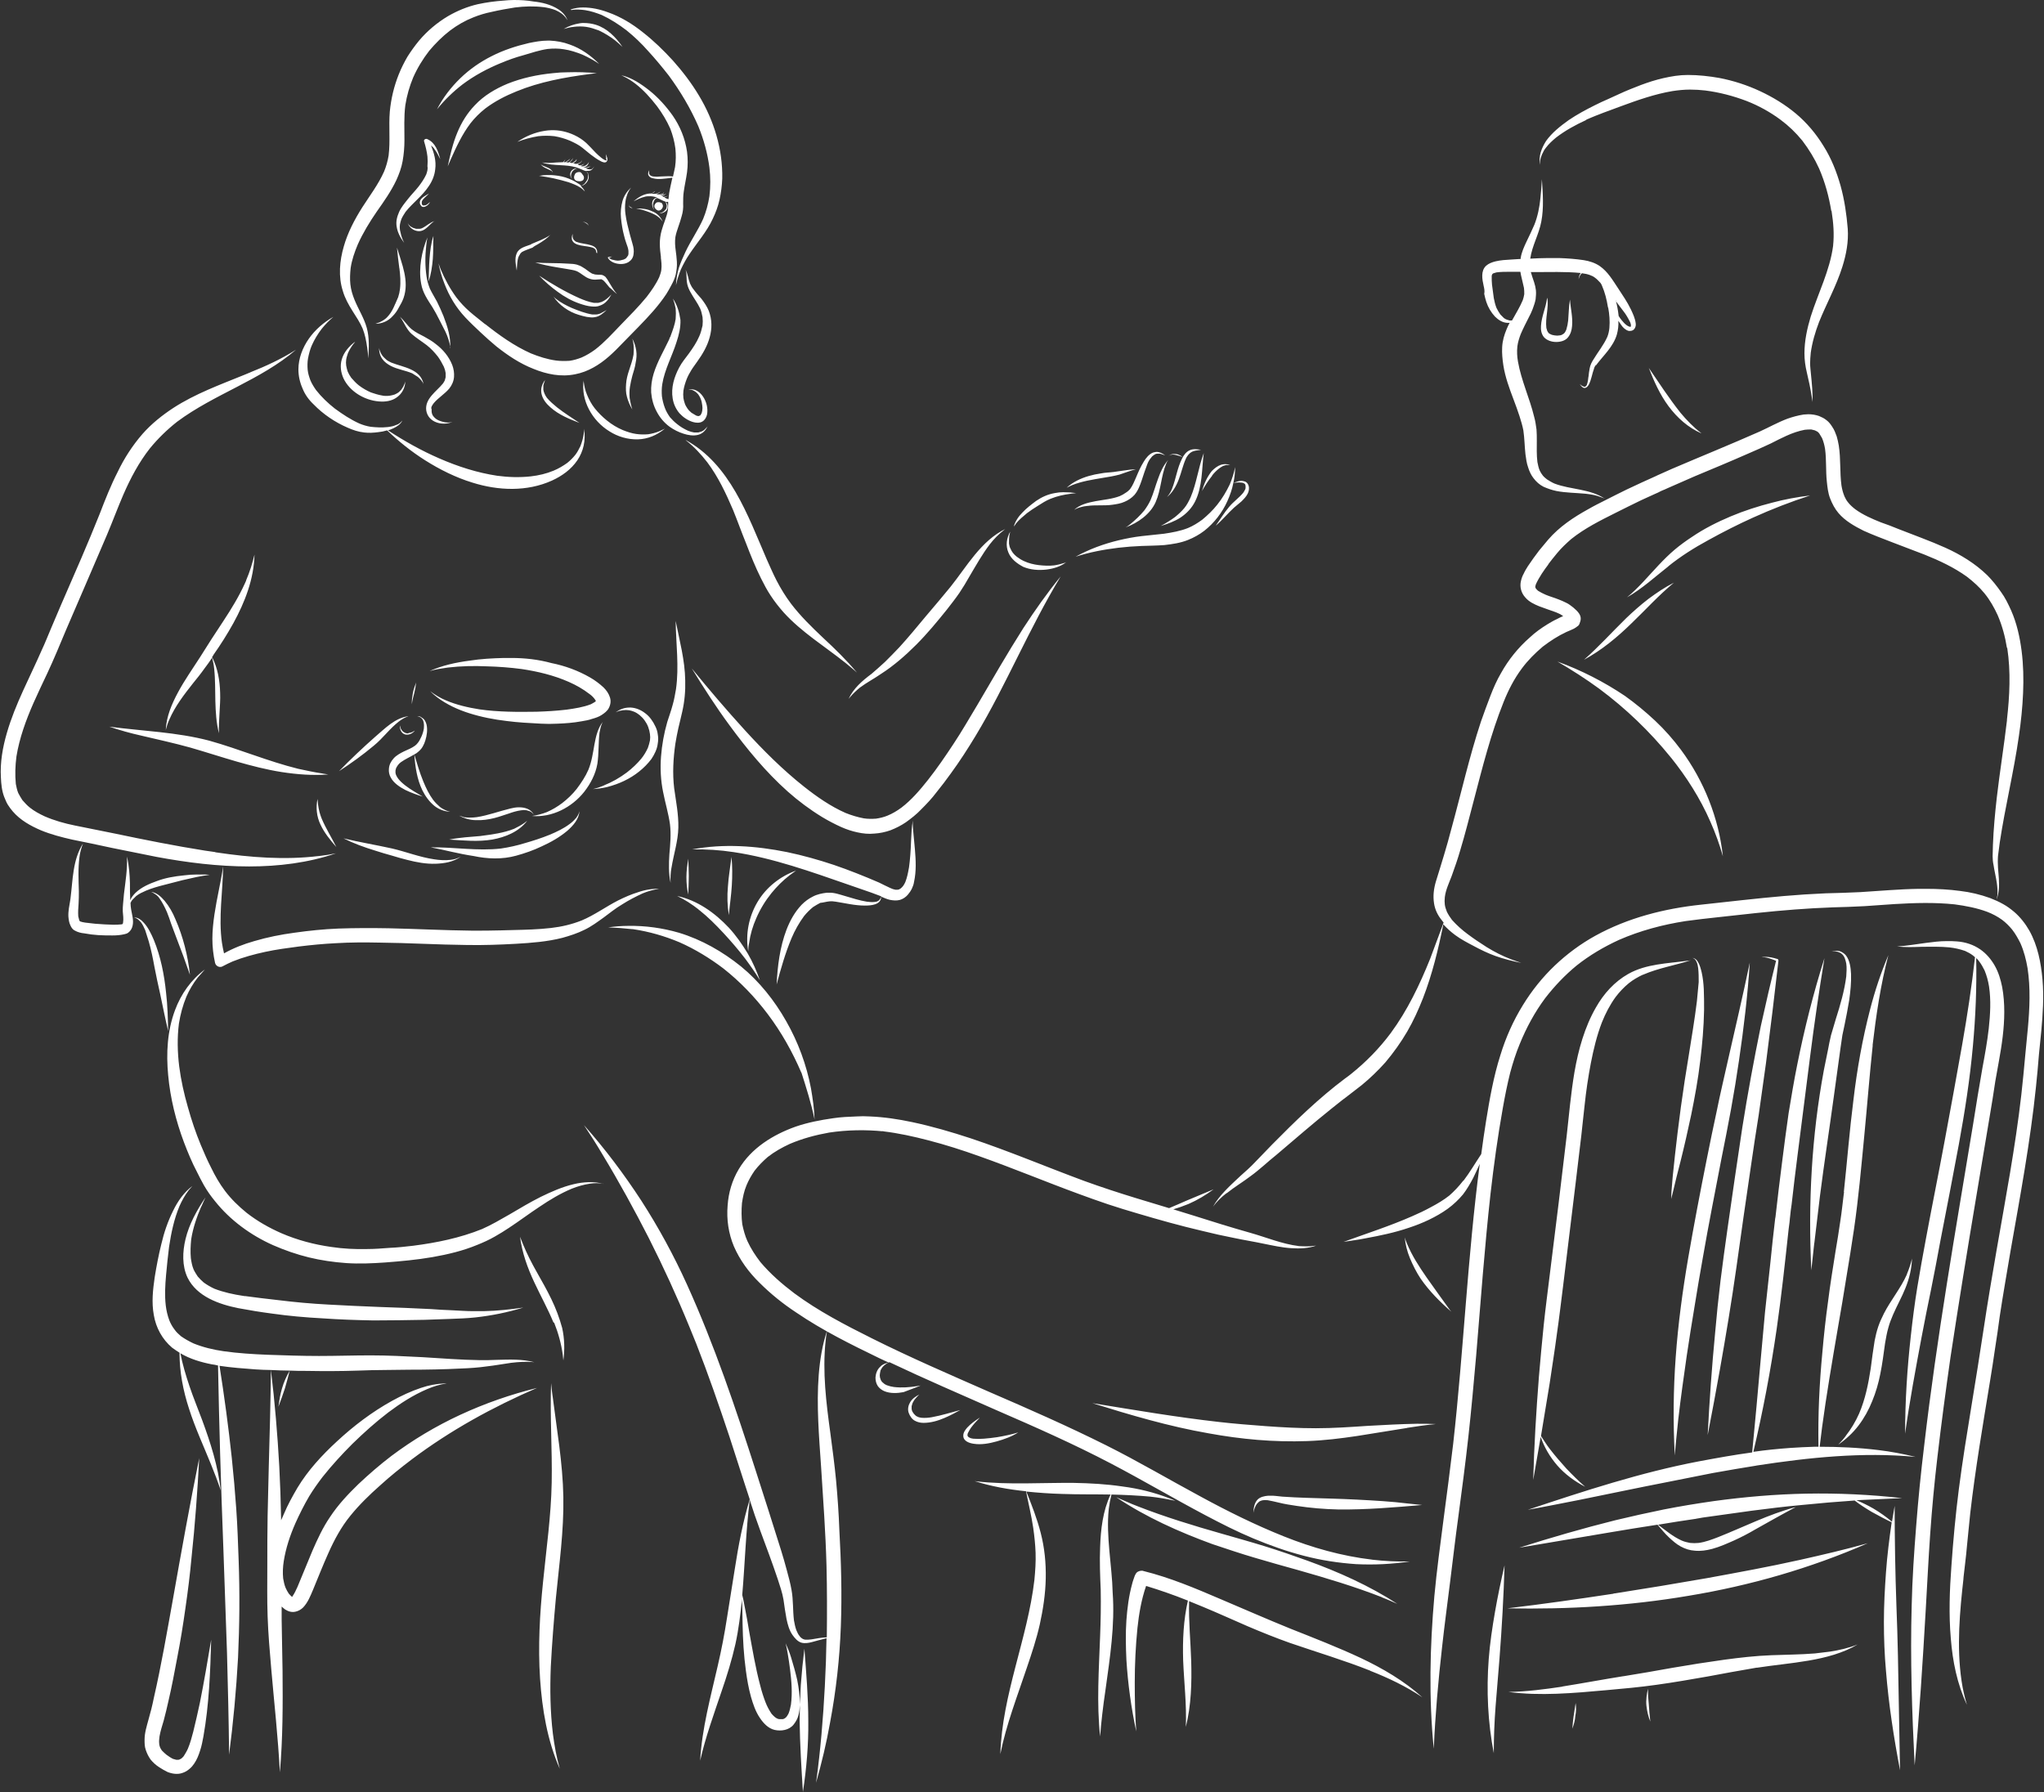 <?xml version="1.0" encoding="UTF-8" standalone="no"?><svg xmlns="http://www.w3.org/2000/svg" xmlns:xlink="http://www.w3.org/1999/xlink" fill="#000000" height="600" preserveAspectRatio="xMidYMid meet" version="1" viewBox="-0.0 0.0 684.3 600.0" width="684.3" zoomAndPan="magnify"><rect x="-0.0" y="0.0" width="684.3" height="600.0" fill="#333333" stroke="none"/><g id="change1_1"><path d="M337.6,185c-1-2.3-0.6-4.9,0.6-7c0,0,0,0,0,0c0,0,0,0,0,0c-0.1,0.5-0.2,0.9-0.3,1.4c0,0,0,0,0,0 c-0.1,0.8-0.1,1.6-0.1,2.4c0,0,0,0,0,0c0,0,0,0,0,0.1c0,0,0,0,0,0.1c0,0,0,0,0,0c0.1,0.6,0.2,1.2,0.5,1.7c0.2,0.5,0.5,1,0.8,1.4 c0.4,0.5,0.8,0.9,1.3,1.3c0,0,0,0,0,0c0,0,0,0,0,0c0,0,0,0,0,0c0,0,0,0,0,0c0,0,0,0,0,0c0,0,0,0,0,0c0,0,0,0,0,0 c0,0,0.1,0.1,0.1,0.1c0,0-0.1-0.1-0.1-0.1c0.8,0.6,1.6,1.1,2.5,1.5c1.5,0.7,3.2,1.1,4.8,1.3c1.7,0.2,3.5,0.3,5.2,0.1c0,0,0,0,0,0 c1.3-0.2,2.5-0.5,3.7-0.9c0,0,0,0,0,0c0.1-0.1,0.3-0.1,0.4-0.2c0,0,0,0,0,0c-1.9,1.5-4.3,2.2-6.7,2.5c-2.6,0.3-5.3,0.1-7.7-0.9 C340.5,188.7,338.5,187.2,337.6,185z M185.3,442.7c0,0,0,0.1,0.1,0.1C185.3,442.8,185.3,442.7,185.3,442.7 C185.3,442.7,185.3,442.7,185.3,442.7z M527.5,570.2C527.5,570.2,527.5,570.2,527.5,570.2c-0.2,1.5-0.5,3.1-0.7,4.6 c-0.2,1.3-0.3,2.7-0.4,4c0,0,0,0,0,0c0.5-1.4,0.9-2.8,1-4.3C527.7,573.1,527.7,571.7,527.5,570.2 C527.6,570.2,527.6,570.2,527.5,570.2z M184.6,435c-1.5-3.1-3.2-6.1-4.9-9.1c-1.7-3-3.3-6.1-4.6-9.3c0,0,0,0,0,0c0,0,0,0,0,0 c0,0,0,0,0,0c0,0,0,0,0,0c-0.3-0.8-0.7-1.7-1-2.5c0,0,0,0,0,0c0,0,0,0,0,0c0.7,5.4,2.5,10.4,4.8,15.3c2.1,4.5,4.5,8.8,6.4,13.4 c0,0,0-0.1,0-0.1c0,0,0,0.1,0.1,0.1c0,0,0,0.1,0.1,0.1c0,0,0,0,0-0.1c1.4,3.5,2.4,7.1,2.9,10.8c0,0,0,0,0,0c0.1,0.6,0.1,1.3,0.2,1.9 c0,0,0,0,0,0c0.5-3.6,0.4-7.3-0.4-10.9C187.3,441.3,186.1,438.1,184.6,435z M340.2,175.2c1-1.2,2.2-2.2,3.4-3.2c0,0,0,0,0,0 c0,0,0,0,0,0c0,0,0.1,0,0.1-0.1c0,0,0,0,0,0c1.2-0.9,2.4-1.7,3.7-2.5c1.4-0.9,2.8-1.8,4.3-2.4c2.2-0.9,4.5-1.4,6.9-1.7 c0,0,0,0-0.1,0c0.6-0.1,1.2-0.1,1.8-0.2c0,0,0,0,0,0c-1.4-0.2-2.9-0.3-4.3-0.3c-1,0-1.9,0.1-2.9,0.3c-2.3,0.4-4.3,1.3-6.2,2.6 c-1.6,1.2-3.2,2.4-4.6,3.9c-1.3,1.3-2.4,2.9-2.9,4.7c0,0,0,0,0,0C339.7,175.9,340,175.6,340.2,175.2z M211.5,311.2c0,0,0.1,0,0.1,0 C211.6,311.2,211.6,311.2,211.5,311.2C211.5,311.2,211.5,311.2,211.5,311.2z M588.1,558.3c0.1,0,0.1,0,0.2,0 C588.2,558.3,588.1,558.3,588.1,558.3C588.1,558.3,588.1,558.3,588.1,558.3z M337.8,181.8C337.8,181.8,337.8,181.8,337.8,181.8 C337.8,181.8,337.8,181.8,337.8,181.8C337.8,181.8,337.8,181.8,337.8,181.8z M503.7,524.1c-1.2,5.2-2.3,10.4-3.2,15.6 c-0.9,5.2-1.7,10.5-2.1,15.8c-0.8,10.5-0.3,21.2,1.7,31.5c0,0,0,0,0,0c0-5.3,0.2-10.5,0.6-15.7c0.4-5.3,0.9-10.6,1.3-15.9 C502.8,545,503.4,534.5,503.7,524.1C503.7,524.1,503.7,524.1,503.7,524.1C503.7,524.1,503.7,524.1,503.7,524.1z M222.8,68.3 C222.8,68.3,222.8,68.3,222.8,68.3C222.8,68.3,222.8,68.3,222.8,68.3C222.8,68.3,222.8,68.3,222.8,68.3z M222.2,70.3 C222.2,70.3,222.2,70.3,222.2,70.3C222.2,70.3,222.2,70.3,222.2,70.3C222.2,70.3,222.2,70.3,222.2,70.3z M551.7,565.4 C551.7,565.4,551.6,565.4,551.7,565.4C551.6,565.4,551.6,565.4,551.7,565.4c-0.4,1.9-0.7,3.8-0.5,5.7c0.2,1.8,0.6,3.6,1.3,5.3 c0,0,0,0,0,0c-0.2-1.9-0.4-3.8-0.5-5.7C551.8,569,551.7,567.2,551.7,565.4z M420.2,521.6c4.8,1.4,9.6,2.8,14.4,4.1 c9.5,2.7,18.9,5.5,28.1,9.1c0,0-0.1,0-0.1,0c1.7,0.7,3.5,1.4,5.2,2.2c0,0,0,0,0,0c-9.4-6.1-19.7-10.7-30.2-14.5 c-4.7-1.7-9.4-3.3-14.2-4.8c-4.8-1.5-9.6-2.8-14.4-4.2c-9.5-2.7-19-5.6-28.2-9.2c-2.4-0.9-4.7-2-7.1-3c0,0,0,0,0,0c0,0,0,0,0,0 c10,6.7,21,11.6,32.2,15.7C410.7,518.6,415.4,520.2,420.2,521.6z M296,378.6C296,378.6,296,378.6,296,378.6 C296,378.6,296,378.6,296,378.6C296,378.6,296,378.6,296,378.6z M141.1,246.6C141.1,246.6,141.2,246.5,141.1,246.6 C141.2,246.6,141.1,246.6,141.1,246.6c0,0.1,0,0.1-0.1,0.2C141.1,246.7,141.1,246.7,141.1,246.6c-0.4,0.8-0.7,1.5-1.2,2.1 c-0.3,0.4-0.6,0.7-1,1c-1.1,0.8-2.4,1.3-3.7,1.9c-1.2,0.6-2.5,1.3-3.4,2.3c-0.9,1-1.5,2.1-1.6,3.5c-0.1,1,0.1,2,0.6,2.9 c1,1.9,3,3.2,4.9,4.2c1.9,0.9,3.8,1.6,5.8,2.2c0,0,0,0,0,0c-2-1.2-4-2.3-5.8-3.7c-0.9-0.7-1.7-1.4-2.4-2.3c-0.3-0.4-0.5-0.8-0.7-1.2 c-0.1-0.3-0.2-0.6-0.2-0.8c0-0.2,0-0.5,0-0.7c0.1-0.3,0.1-0.6,0.2-0.8c0.2-0.4,0.4-0.7,0.6-1c0.3-0.4,0.6-0.7,1-1 c1.4-1,3-1.7,4.5-2.6c0.3,4.1,0.9,8.3,2.7,12c1,2,2.3,3.8,4,5.2c1.5,1.2,3.4,1.9,5.3,2c0,0,0,0,0,0c-0.5-0.1-1-0.3-1.5-0.5 c0,0,0,0,0,0c-0.7-0.3-1.4-0.7-2-1.2c-0.8-0.7-1.5-1.4-2.2-2.3c-1.4-1.9-2.4-4-3.3-6.2c-1.2-2.9-2.1-6-3-9c0.2-0.1,0.5-0.3,0.7-0.4 c0.8-0.6,1.6-1.3,2.1-2.2c0.4-0.7,0.7-1.4,0.9-2.1c0.5-1.6,0.8-3.6,0.4-5.3c-0.2-0.7-0.5-1.5-1.1-2c-0.3-0.2-0.6-0.4-0.9-0.6 c-0.4-0.2-0.7-0.2-1.1-0.2c0,0,0,0,0,0c0.2,0.1,0.5,0.1,0.7,0.2c0,0,0,0,0,0c0.1,0.1,0.2,0.1,0.4,0.2c0.2,0.1,0.3,0.3,0.5,0.5 c0.2,0.2,0.3,0.4,0.4,0.7c0,0,0,0,0,0c0,0,0,0,0,0c0,0,0,0,0,0c0,0,0,0,0,0c0.1,0.3,0.2,0.6,0.2,0.9c0.1,0.6,0,1.1,0,1.6 C141.8,244.7,141.5,245.7,141.1,246.6z M333.7,482.6c2.5-0.7,5-1.6,7.2-3c0,0,0,0,0,0c-2.3,0.7-4.7,1.2-7.1,1.6 c-1.5,0.2-2.9,0.4-4.4,0.5c-1.2,0.1-2.4,0.1-3.6,0c-0.4-0.1-0.8-0.1-1.1-0.3c-0.1-0.1-0.3-0.1-0.4-0.2c-0.1-0.1-0.1-0.1-0.2-0.2 c0,0-0.1-0.1-0.1-0.1c0-0.1,0-0.1-0.1-0.2c0-0.1,0-0.2,0-0.3c0-0.3,0.1-0.5,0.2-0.7c0.3-0.6,0.6-1.1,1-1.7c0.9-1.2,1.9-2.3,2.9-3.3 c0,0,0,0,0,0c0,0,0,0,0,0c-0.1,0-0.2,0.1-0.2,0.1c-1.4,0.9-2.8,1.9-4,3.2c-0.6,0.7-1.3,1.6-1.3,2.6c-0.1,1.9,2,2.6,3.5,2.8 C328.5,483.8,331.2,483.3,333.7,482.6z M371.4,519.2c-0.4-4.6-0.7-9.3-0.2-14c0.2-1.6,0.5-3.2,0.9-4.8c4.3,0.1,8.7,0.3,13,0.7 c2.8,0.3,5.6,0.8,8.4,1.4c0,0,0,0,0,0c-0.6-0.3-1.2-0.5-1.9-0.8c-5.1-2-10.4-3.3-15.8-4c-5.4-0.8-10.8-1.1-16.3-1.2 c-10.8-0.1-21.7,0.7-32.5-0.5c0,0,0,0,0,0c-0.2,0-0.4-0.1-0.7-0.1c0,0,0,0,0,0c5.6,1.8,11.4,2.8,17.2,3.4c0.8,4.1,1.8,8.1,2.4,12.2 c0,0,0,0,0,0c0.4,2.8,0.7,5.6,0.8,8.4c0.1,3-0.1,6-0.4,9.1c-2.3,19.7-10.8,38.3-11.4,58.3c0,0,0,0,0,0c2-10,5.7-19.4,8.9-29 c1.6-4.7,3.2-9.5,4.3-14.4c1.1-5,1.9-10.2,2-15.4c0.1-5.2-0.4-10.3-1.7-15.3c-1.2-4.7-3-9.3-4.8-13.8c4,0.4,8,0.7,12,0.8 c5.4,0.2,10.8,0.1,16.2,0.2c-2.6,5.5-3.3,11.7-3.5,17.7c-0.2,4.7,0,9.5,0.2,14.2c0.1,5.2,0,10.4-0.2,15.5c-0.4,11.2-1.2,22.4,0,33.6 c0,0,0,0,0,0c0.2-2.4,0.4-4.9,0.7-7.3c0.3-2.8,0.7-5.5,1.1-8.3c1.5-10.8,3.2-21.7,2.4-32.6C372.4,528.6,371.8,523.9,371.4,519.2z M141.8,241.2C141.8,241.2,141.8,241.2,141.8,241.2C141.8,241.2,141.8,241.2,141.8,241.2C141.8,241.2,141.8,241.2,141.8,241.2z M181.9,129C181.9,129,181.9,129,181.9,129C181.9,129,181.9,129,181.9,129C181.9,129,181.9,129,181.9,129z M222.5,66.2 C222.5,66.2,222.5,66.2,222.5,66.2C222.5,66.2,222.5,66.2,222.5,66.2C222.5,66.2,222.5,66.2,222.5,66.2z M308.2,463.9 c-0.4,0.1-0.8,0.1-1.2,0.2c0,0,0,0,0,0c0,0,0,0,0,0c0,0,0,0,0,0c0,0,0,0,0,0c0,0,0,0,0,0c-2.5,0.4-5.1,0.6-7.7,0.3 c-0.8-0.1-1.6-0.3-2.4-0.6c-0.4-0.2-0.7-0.3-1-0.6c-0.2-0.2-0.4-0.3-0.6-0.5c-0.1-0.2-0.3-0.4-0.4-0.6c-0.1-0.3-0.2-0.6-0.3-0.9 c-0.1-0.5-0.1-1,0-1.4c0.1-0.3,0.1-0.7,0.2-1c0.2-0.4,0.4-0.7,0.6-1c0.3-0.3,0.5-0.6,0.8-0.8c0.4-0.3,0.8-0.6,1.3-0.8 c0.1,0,0.2-0.1,0.3-0.1c11.8,5.6,23.9,10.8,35.9,16.1c12.9,5.6,25.8,11.3,38.2,17.8c10.7,5.6,21,11.7,31.6,17.3 c5.3,2.8,10.6,5.5,16.1,7.8c5.5,2.3,11.1,4.3,16.9,5.8c5.7,1.5,11.6,2.4,17.5,2.8c6,0.3,12.1,0,18-0.9c0,0,0,0,0,0 c-4.2,0.1-8.4-0.1-12.7-0.6c0,0,0.1,0,0.1,0c-10.2-1.2-20.1-4-29.6-7.8c-9.5-3.8-18.8-8.4-27.8-13.3c-10.6-5.7-20.9-11.8-31.7-17.2 c-12.8-6.4-26-12.2-39.2-17.9c-13.2-5.8-26.4-11.5-39.2-17.9c-9-4.5-17.9-9.1-26-15.1c-4.1-3.1-8-6.5-11.3-10.4 c-1.7-2.2-3.2-4.5-4.4-7.1c-0.8-1.8-1.3-3.7-1.7-5.6c-0.3-2.3-0.3-4.7-0.1-7.1c0.3-2,0.7-4,1.5-5.9c0.7-1.7,1.6-3.3,2.7-4.9 c1.3-1.7,2.8-3.2,4.4-4.6c2.3-1.8,4.8-3.2,7.4-4.4c4.2-1.8,8.7-3,13.2-3.8c6-0.9,12.2-1,18.2-0.4c-0.1,0-0.3,0-0.4-0.1 c0.1,0,0.3,0,0.4,0.1c0.1,0,0.1,0,0.2,0c-0.1,0-0.1,0-0.2,0c5,0.6,10,1.7,15,3c5.8,1.5,11.4,3.3,17,5.3c11.3,4,22.3,8.6,33.5,12.7 c3.2,1.2,6.4,2.3,9.6,3.4c3.3,1.1,6.6,2.1,10,3.1c7.1,2.1,14.2,4.1,21.5,5.8c3.6,0.9,7.2,1.7,10.8,2.4c3.3,0.7,6.5,1.2,9.8,1.9 c3,0.6,6.1,1.3,9.2,1.5c2.9,0.2,5.8,0.1,8.6-0.9c0,0,0,0,0,0c-0.2,0.1-0.5,0.1-0.7,0.1c0,0,0,0,0,0c-1.8,0.3-3.5,0.2-5.3,0.1 c-5.6-0.7-10.8-2.9-16.1-4.4c-6.4-1.8-12.8-3.8-19.1-5.8c-2.3-0.7-4.6-1.4-6.8-2.1c1.7-0.5,3.4-1.1,5.1-1.8c3-1.3,5.8-3,8.4-4.9 c0,0,0,0,0,0c0,0,0,0,0,0c-3,1.3-6.1,2.5-9.1,3.8c-1.9,0.8-3.8,1.7-5.8,2.5c-3.6-1.1-7.3-2.2-10.9-3.3c-5.9-1.8-11.7-3.7-17.5-5.8 c-12.7-4.7-25.2-10-38.1-14.3c-6.4-2.1-12.9-4-19.5-5.4c-4.7-1-9.4-1.7-14.2-1.9c-1.5-0.1-3-0.1-4.5,0c-2.6,0.1-5.2,0.2-7.8,0.6 c-4.2,0.6-8.4,1.4-12.5,2.8c-7.6,2.7-14.9,7.2-19.1,14.3c-2.2,3.7-3.4,7.8-3.7,12.1c-0.4,4.7,0.3,9.4,2.1,13.7c2,4.6,5,8.7,8.6,12.2 c3.7,3.7,7.8,7,12.2,9.9c8.8,6,18.3,10.7,27.8,15.3c1.1,0.5,2.1,1,3.2,1.5c-1,0.2-2.1,0.6-2.8,1.4c-1,0.9-1.5,2.2-1.6,3.6 c0,1,0.2,2,0.8,2.9c0.6,0.8,1.3,1.3,2.2,1.7c2,0.8,4.3,0.7,6.4,0.3C304.5,465.3,306.4,464.7,308.2,463.9 C308.2,463.9,308.2,463.8,308.2,463.9z M182.6,127.1C182.6,127.1,182.6,127,182.6,127.1C182.5,127,182.5,127,182.6,127.1 c-1.1,1.3-1.7,3.1-1.3,4.8c0.4,1.8,1.6,3.3,3,4.5c2.8,2.5,6.3,3.9,9.7,5.2c0,0,0,0,0,0c-2.5-1.7-5.1-3.3-7.5-5.2 c-1.2-1-2.4-2-3.4-3.2c-0.3-0.4-0.6-0.9-0.8-1.4c-0.2-0.4-0.3-0.9-0.4-1.3c0-0.5,0-0.9,0-1.4c0,0,0,0,0,0c0,0,0,0,0,0c0,0,0,0,0,0 c0,0,0,0,0,0c0.1-0.5,0.3-1.1,0.5-1.6c0,0,0,0,0,0C182.4,127.3,182.5,127.2,182.6,127.1z M312,474.5C312,474.5,312,474.5,312,474.5 c-1.1,0.2-2.3,0.3-3.5,0.2c-0.4-0.1-0.8-0.1-1.2-0.3c-0.2-0.1-0.4-0.2-0.6-0.3c-0.3-0.2-0.5-0.5-0.8-0.8c-0.2-0.2-0.3-0.5-0.5-0.8 c-0.1-0.3-0.2-0.5-0.2-0.8c0-0.3,0-0.6,0-0.9c0.1-0.4,0.2-0.7,0.3-1c0.2-0.4,0.4-0.8,0.7-1.2c0.5-0.6,1-1.2,1.6-1.7c0,0,0,0,0,0 c0,0,0,0,0,0c-1.2,0.6-2.4,1.4-3.1,2.6c-0.6,1-0.9,2.3-0.5,3.5c0.4,1.1,1.1,2.2,2.1,2.7c0.9,0.5,1.9,0.7,2.9,0.7 c2.4,0,4.8-0.7,6.9-1.6c1.9-0.8,3.6-1.7,5.4-2.7c0,0,0,0,0,0C318.4,472.9,315.3,473.9,312,474.5z M454.3,502.1 c-5.7-0.3-11.3-0.4-17-0.6c-2.7-0.1-5.3-0.2-8-0.4c-1.4-0.1-2.8-0.4-4.3-0.3c-0.2,0-0.3,0-0.5,0c-1.2,0.1-2.6,0.4-3.5,1.3 c-1.1,1.2-1.3,2.8-1.4,4.4c0,0,0,0,0,0c0.1-0.6,0.3-1.1,0.5-1.7c0,0,0,0,0,0c0.2-0.5,0.4-0.9,0.7-1.3c0.2-0.2,0.4-0.4,0.6-0.6 c0.2-0.2,0.4-0.3,0.7-0.4c0.3-0.1,0.5-0.2,0.8-0.2c0.5-0.1,1,0,1.5,0c1.2,0.2,2.4,0.5,3.7,0.8c2,0.5,4,0.8,6,1.1 c4.6,0.7,9.3,1.1,14,1.2c9.3,0.1,18.7-0.7,28-1.5c0,0,0,0,0,0c-1.6-0.2-3.2-0.3-4.8-0.5C465.7,502.7,460,502.4,454.3,502.1z M74.7,290.1C74.7,290.1,74.7,290.1,74.7,290.1c-0.8,5.4-2.1,10.6-2.9,16c-0.4,2.7-0.7,5.5-0.7,8.2c0,2.7,0.3,5.4,0.9,8.1 c0.3,1.2,1.7,1.7,2.6,1.1c1.1-0.6,2.2-1.1,3.3-1.6c3.5-1.4,7.2-2.4,10.9-3.2c3.7-0.8,7.5-1.3,11.3-1.8c4.1-0.5,8.2-0.9,12.3-1.1 c4.9-0.3,9.7-0.3,14.6-0.2c9.8,0.1,19.5,0.7,29.3,0.8c5.5,0.1,11-0.1,16.4-0.4c5.2-0.3,10.5-0.7,15.6-2c2.5-0.7,5-1.5,7.4-2.7 c2.3-1.1,4.3-2.6,6.4-4.1c2-1.5,4-3.1,6.2-4.4c2.2-1.4,4.5-2.6,6.9-3.7c1.7-0.7,3.5-1.2,5.4-1.5c0,0,0,0,0,0c0.1,0,0.2,0,0.3,0 c0,0,0,0,0,0c-2.4-0.1-4.9,0.3-7.2,1.1c-2.3,0.7-4.6,1.7-6.8,2.8c-4.1,2.1-7.9,4.9-12.2,6.7c-3.3,1.3-6.7,2.1-10.2,2.5 c-4.3,0.5-8.6,0.6-12.9,0.7c-1.3,0-2.5,0.1-3.8,0.1c-3.2,0.1-6.5,0.1-9.7,0.1c-9.3-0.1-18.6-0.6-28-0.8c-5.6-0.1-11.3-0.1-16.9,0.1 c-4.9,0.2-9.8,0.7-14.7,1.4c-4.5,0.6-9,1.5-13.4,2.8c-3.5,1-6.9,2.3-10.1,4.1c-0.3-1.2-0.5-2.4-0.7-3.6 C73.1,307.1,74.6,298.6,74.7,290.1C74.7,290.1,74.7,290.1,74.7,290.1z M272.7,374.8C272.7,374.8,272.7,374.8,272.7,374.8 c-0.1-3.5-0.6-6.9-1.2-10.4c-1.5-7.9-4.3-15.5-8.3-22.5c-3.9-6.9-9-13.3-15.1-18.3c-6.2-5-13.2-9-20.8-11.3 c-5.5-1.6-11.3-2.4-17-2.3c-2.2,0-4.5,0.2-6.7,0.5c0,0,0,0,0,0c2.7,0.1,5.4,0.3,8.1,0.6c0,0,0,0,0,0c0,0,0.1,0,0.1,0c0,0,0,0,0.1,0 c0,0,0,0,0,0c5.4,0.8,10.6,2.3,15.6,4.4c5.2,2.3,10.1,5.3,14.6,8.7c5.6,4.4,10.6,9.6,14.9,15.3c4.6,6.1,8.3,12.7,11.3,19.7 c0,0,0-0.1,0-0.1C270,364.4,271.6,369.5,272.7,374.8z M279.9,495.6c-0.5-5.2-1.2-10.4-1.9-15.7c-1.4-10.2-2.7-20.6-1.6-30.9 c0.1-1.2,0.3-2.4,0.5-3.5c0,0,0,0,0,0c0,0,0,0,0,0c-1.6,4.8-2.4,9.8-2.8,14.8c-0.8,10.3,0.1,20.7,0.8,31c0.7,11,1.5,21.9,1.8,32.9 c0.2,8,0.2,16,0.1,24c-1.8,0.1-3.5,0.4-5.2,0.7c-0.6,0.1-1.3,0.1-1.9,0.1c-0.3,0-0.5-0.1-0.8-0.2c-0.2-0.1-0.4-0.2-0.5-0.3 c-0.3-0.2-0.5-0.4-0.7-0.7c-0.5-0.6-0.8-1.3-1.1-2c-0.4-1.1-0.6-2.2-0.8-3.3c-0.4-3.4-0.2-6.8-0.8-10.1c-0.4-2.3-1-4.5-1.6-6.7 c-0.6-2.2-1.2-4.4-1.9-6.6c-1.4-4.5-2.8-8.9-4.2-13.3c-1.4-4.4-2.8-8.8-4.2-13.1c-6.8-21.2-13.9-42.3-23.1-62.6 c-4.4-9.7-9.5-19.1-15.3-28.1c-5.8-8.9-12.2-17.4-19.2-25.3c0,0,0,0,0,0c0,0,0,0,0,0c2.2,3.3,4.3,6.6,6.3,10 c5.5,9.1,10.6,18.4,15.4,27.8c4.9,9.7,9.4,19.5,13.5,29.5c0.8,2,1.6,3.9,2.4,5.9c4,10.2,7.6,20.6,11.1,31.1 c1.7,5.3,3.4,10.5,5.1,15.8c0.6,1.7,1.1,3.5,1.7,5.2c-2.3,7.6-3.8,15.5-5,23.3c-0.9,5.4-1.7,10.9-2.6,16.3c-0.4,2.7-0.9,5.4-1.4,8.1 c-0.5,2.7-1.1,5.3-1.7,8c-2.4,10.5-5.3,21-5.9,31.8c0,0,0,0,0,0c1.8-7.9,4.6-15.6,7.2-23.3c1.8-5.2,3.4-10.4,4.6-15.7 c1.1-5,1.7-10.1,2.2-15.1c0,0.7,0,1.4,0.1,2.1c0,2.1,0.1,4.2,0.1,6.2c0.1,5.2,0.4,10.5,1.1,15.6c0.4,3,0.9,5.9,1.7,8.8 c0.7,2.4,1.5,4.9,3,7.1c1.2,1.8,2.8,3.5,4.9,4c2.2,0.5,4.9,0.1,6.4-1.8c0.7-0.9,1.3-1.9,1.6-3.1c0.3-1.1,0.4-2.3,0.5-3.4 c0,1.7-0.1,3.5-0.1,5.2c0.1,8,0.6,15.9,1.1,23.9c0,0,0,0,0,0c1.2-7.9,1.9-15.9,1.8-23.8c0-8.1-0.7-16.1-1.3-24.2c0,0,0,0,0,0 s0,0,0,0c-0.5,4-0.9,8-1.2,12.1c-0.1,2.2-0.2,4.3-0.3,6.5c0-2.7-0.4-5.5-0.9-8.1c-0.6-2.6-1.3-5.1-2.1-7.7c-0.5-1.6-1.1-3.1-1.8-4.6 c0,0,0,0,0,0c0.3,1.1,0.5,2.2,0.7,3.4c0.3,1.8,0.6,3.6,0.8,5.4c0.5,3.9,0.8,7.9,0.3,11.7c-0.2,1-0.4,2-0.8,3c-0.2,0.4-0.4,0.7-0.6,1 c-0.1,0.2-0.3,0.3-0.5,0.5c-0.1,0.1-0.3,0.2-0.5,0.3c-0.2,0.1-0.4,0.1-0.6,0.1c-0.3,0-0.6,0-0.9,0c-0.2,0-0.5-0.1-0.7-0.2 c-0.3-0.1-0.5-0.3-0.8-0.5c-0.4-0.3-0.7-0.7-1.1-1.1c-0.8-1.2-1.5-2.5-2-3.8c-0.7-1.8-1.3-3.7-1.8-5.7c-1.6-6-2.6-12.1-3.7-18.1 c-0.4-2.6-0.9-5.2-1.4-7.8c-0.3-1.4-0.5-2.9-0.9-4.3c0-0.1,0-0.2,0-0.2c0.9-10.6,1.2-21.2,2.5-31.7c1.1,3.5,2.3,7,3.6,10.5 c2,5.4,4,10.7,5.8,16.1c0.7,2.2,1.5,4.4,1.9,6.8c0.3,2.1,0.6,4.3,1,6.4c0.4,1.9,0.9,3.8,2,5.4c0.8,1.1,1.7,2.2,3,2.6 c1.2,0.3,2.4,0.1,3.5-0.2c1.6-0.4,3.2-0.9,4.9-1.3c-0.1,2.6-0.1,5.3-0.2,7.9c-0.4,10.9-1.1,21.7-2.3,32.5c0,0,0-0.1,0-0.1 c-0.3,2.7-0.6,5.4-1,8.1c0,0,0,0,0,0c1.9-6.7,3.5-13.4,4.7-20.2c2-10.6,3.2-21.4,3.6-32.2c0.4-10.7,0.1-21.5-0.5-32.2 C280.8,506.6,280.4,501.1,279.9,495.6z M218.8,67C218.8,67,218.8,67,218.8,67C218.8,67,218.8,67,218.8,67 C218.8,67,218.8,67,218.8,67z M141.1,246.6C141.1,246.6,141.1,246.6,141.1,246.6C141.1,246.6,141.1,246.6,141.1,246.6 C141.1,246.6,141.1,246.6,141.1,246.6z M432,545.3c-7.9-3.2-15.6-6.6-23.4-9.9c-8.4-3.6-16.9-7.2-25.8-9.4c-0.2-0.1-0.4-0.1-0.6-0.1 c-0.4,0-0.8,0.1-1.2,0.3c-0.6,0.3-0.8,0.8-1.1,1.4c-0.3,0.9-0.7,1.9-0.9,2.8c-1.1,4-1.6,8.1-1.9,12.1c-0.3,4.4-0.2,8.8,0,13.2 c0.5,8.1,1.6,16.1,3.3,24c0,0,0,0,0,0c-0.4-5.4-0.5-10.9-0.5-16.4c0-6.1,0.3-12.2,0.9-18.2c0.5-4.7,1.3-9.5,2.9-14.1 c4.6,1.4,9.2,3,13.7,4.8c0.1,0,0.2,0.1,0.3,0.1c-1.5,6.5-1.8,13.3-1.6,20c0.3,7.4,1.2,14.8,0.9,22.3c0,0,0,0,0,0 c1.8-7.2,2-14.7,1.8-22c-0.2-6.7-0.9-13.4-0.7-20.1c1.5,0.6,2.9,1.2,4.4,1.8c5.1,2.1,10.1,4.4,15.2,6.6c4.7,2,9.4,3.9,14.2,5.6 c9,3.1,18.1,5.8,26.9,9.3c0,0-0.1,0-0.1,0c6.1,2.4,12,5.2,17.5,8.9c0,0,0,0,0,0c-6.1-5.5-13.3-9.7-20.7-13.2 C447.8,551.5,439.8,548.4,432,545.3z M218.4,69.6C218.4,69.6,218.4,69.5,218.4,69.6C218.4,69.5,218.4,69.5,218.4,69.6 C218.4,69.5,218.4,69.6,218.4,69.6z M192,396.5c-3.8,0.9-7.4,2.5-10.9,4.2c-3.6,1.8-7.1,3.9-10.5,5.9c-3,1.7-6,3.5-9.2,4.9 c-7.4,3-15.3,4.6-23.1,5.6c-2.6,0.3-5.2,0.6-7.8,0.7c-2.5,0.2-5.1,0.4-7.6,0.4c-4,0.1-8.1-0.1-12-0.7c-5.7-0.8-11.4-2.3-16.7-4.6 c-4.1-1.8-8-4-11.6-6.8c-2.7-2.2-5.2-4.6-7.3-7.4c-1.8-2.4-3.3-5-4.6-7.7c-1.3-2.5-2.4-5.1-3.5-7.7c-1.7-4.1-3.1-8.3-4.3-12.6 c-1.3-4.5-2.3-9-2.9-13.6c-0.6-4.8-0.7-9.7-0.1-14.4c0.5-3.1,1.3-6.1,2.5-9c1-2.3,2.3-4.5,3.8-6.4c0,0,0,0,0,0 c0.8-0.9,1.6-1.8,2.4-2.7c0,0,0,0,0,0c0,0,0,0,0,0c-4.6,3.4-8,8.2-10,13.6c-2.6,6.9-3,14.5-2.3,21.8c0.7,7.7,2.6,15.3,5.3,22.5 c1.3,3.4,2.7,6.8,4.4,10c0.7,1.5,1.5,2.9,2.3,4.4c1.1,1.9,2.3,3.6,3.7,5.3c5.1,6.4,12,11.4,19.4,14.7c3.9,1.7,7.9,3.1,12,4.1 c4.1,1,8.3,1.6,12.5,1.9c4.4,0.3,8.7,0.1,13-0.2c5.3-0.4,10.7-0.9,15.9-1.8c5.1-0.9,10.2-2.1,15-4.1c2-0.8,4-1.7,5.9-2.8 c1.6-0.9,3.2-1.9,4.7-2.9c3.5-2.3,6.8-4.8,10.3-7.1c3.4-2.3,6.9-4.4,10.7-6c2-0.8,4.1-1.4,6.2-1.7c1.4-0.2,2.7-0.2,4.1,0 c0,0,0,0,0,0c0.1,0,0.3,0,0.4,0.1c0,0,0,0,0,0C198.9,395.5,195.3,395.7,192,396.5z M106.3,267.5 C106.3,267.5,106.3,267.5,106.3,267.5c-0.6,2.9-0.3,5.9,1,8.6c1.3,2.8,3.3,5.2,5.3,7.5c0,0,0,0,0,0c-1.6-3.2-3.5-6.2-4.9-9.5 c-0.6-1.5-1-3-1.2-4.6c0,0,0,0,0,0C106.4,268.8,106.4,268.2,106.3,267.5C106.4,267.5,106.4,267.5,106.3,267.5z M615.4,483.7 c2.6-1.8,4.9-3.9,6.8-6.4c1.9-2.5,3.4-5.2,4.6-8.2c1.2-2.9,2.1-6,2.7-9.1c0.7-3.4,1.1-6.8,1.6-10.3c0.3-1.7,0.6-3.5,1.1-5.2 c0.4-1.5,1-3,1.6-4.4c1.3-3,2.9-5.8,4.1-8.8c1.3-3.2,2.1-6.5,2.2-9.9c0,0,0,0,0,0c0,0,0,0,0,0c-0.4,1.8-1,3.5-1.7,5.2c0,0,0,0,0,0 c0,0,0,0,0,0c0,0,0,0.1,0,0.1c0,0,0,0,0,0c-2.1,4.7-5.4,8.6-7.7,13.1c-0.7,1.4-1.4,2.9-1.9,4.4c-0.5,1.5-0.9,3.1-1.2,4.7 c-0.5,3-0.9,6.1-1.3,9.2c-0.8,5.2-1.8,10.3-3.9,15.2c-1.2,2.7-2.7,5.2-4.5,7.5c0,0,0,0,0.1-0.1C617.2,481.8,616.3,482.8,615.4,483.7 C615.4,483.7,615.4,483.7,615.4,483.7z M621.9,550.6c-3,1.2-6.1,1.9-9.3,2.4c0,0,0,0,0,0c-1.7,0.2-3.3,0.4-5,0.6 c-4.9,0.4-9.7,0.4-14.6,0.6c-5.3,0.2-10.5,0.8-15.7,1.5c-5.8,0.8-11.5,1.7-17.3,2.7c-5.6,1-11.2,2-16.9,2.9c0.2,0,0.4-0.1,0.5-0.1 c-6.9,1.1-13.8,2.4-20.7,3.5c0.1,0,0.2,0,0.3,0c-6,0.9-12.1,1.7-18.2,1.8c0,0,0,0,0,0c5.4,0.7,10.8,0.8,16.2,0.6 c5.5-0.2,11.1-0.7,16.6-1.2c5.6-0.5,11.2-1,16.8-1.8c5.8-0.8,11.5-1.8,17.2-2.8c5.4-1,10.7-2,16.1-2.9c0,0,0,0,0,0c0,0,0,0,0,0 c0,0,0,0,0,0c0.2,0,0.3-0.1,0.5-0.1c-0.1,0-0.2,0-0.3,0.1c5.8-0.9,11.6-1.4,17.4-2.4C611.3,555,617,553.5,621.9,550.6 C621.9,550.6,621.9,550.6,621.9,550.6C621.9,550.6,621.9,550.6,621.9,550.6z M585.8,322.3c-2.3,11-4.9,22.1-7.4,33.1 c-1.2,5.4-2.5,10.8-3.6,16.3c-1.2,5.5-2.3,10.9-3.4,16.4c-2.2,11-4.3,22-6.2,33c-1.9,11.1-3.4,22.2-4.2,33.3 c-0.8,10.9-0.9,21.9-0.3,32.9c0,0,0,0,0,0c0.3-4.2,0.8-8.3,1.2-12.5c0,0,0,0,0,0.1c0.8-7,1.8-14,2.8-21c0.8-5.5,1.7-10.9,2.6-16.4 c0.9-5.5,1.8-11,2.8-16.5c1.9-11,4.1-22,6.2-33c1.1-5.5,2.2-11,3.2-16.5c1-5.5,1.9-11,2.7-16.5C583.8,344.1,585.1,333.2,585.8,322.3 C585.8,322.3,585.8,322.3,585.8,322.3C585.8,322.3,585.8,322.3,585.8,322.3z M534.5,122.2C534.5,122.2,534.5,122.2,534.5,122.2 C534.6,122.2,534.5,122.2,534.5,122.2C534.5,122.2,534.5,122.2,534.5,122.2z M496.7,95.7c-0.5-2.2-1-5,0.8-6.7 c0.9-0.8,2-1.2,3.2-1.5c1.7-0.4,3.4-0.5,5.2-0.6c1.1-0.1,2.1-0.1,3.2-0.2c0-0.1,0-0.2,0-0.3c0.3-2,1.2-3.9,2-5.6 c0.9-1.9,1.8-3.7,2.6-5.6c1.1-2.8,1.7-5.8,2-8.8c0.2-2.1,0.4-4.2,0.5-6.4c0,0,0,0,0,0c0,0,0,0,0,0c0.3,4.7,0.7,9.5-0.2,14.2 c-0.8,4.3-3.1,8.1-3.7,12.4c1.9-0.1,3.9-0.2,5.8-0.2c1.3,0,2.6,0,3.9,0c2.8,0.1,5.5,0.3,8.2,0.7c1.9,0.3,3.8,0.9,5.4,2 c2.7,1.9,4.3,4.7,6.1,7.4c1.5,2.3,3.1,4.6,4.3,7.1c0.7,1.5,1.4,3,1.6,4.6c0.1,0.6,0,1.2-0.3,1.7c-0.3,0.6-0.9,0.9-1.6,0.9 c-0.7,0.1-1.4-0.4-2-0.9c-0.7-0.6-1.2-1.5-1.7-2.2c-0.1-0.1-0.1-0.2-0.2-0.3c0.1,1.6-0.1,3.1-0.5,4.6c-1.2,4.1-4.5,7-6.9,10.2 c0,0,0,0.1-0.1,0.1c0,0,0,0,0-0.1c0,0,0,0.1-0.1,0.1c0,0-0.1,0.1-0.1,0.1c0,0,0-0.1,0.1-0.1c-0.2,0.3-0.4,0.6-0.5,0.9c0,0,0,0,0,0 c0,0,0,0,0,0c0,0.1,0,0.1-0.1,0.2c0,0,0-0.1,0.1-0.1c-0.7,1.8-0.9,3.8-1.8,5.5c-0.3,0.5-0.7,1-1.3,1.1c-0.7,0.1-1.4-0.8-1.7-1.3 c0,0,0,0,0,0c0.2,0.2,0.4,0.3,0.6,0.5c0.2,0.1,0.4,0.2,0.6,0.3c0.1,0,0.2,0.1,0.3,0.1c0.1,0,0.1,0,0.2,0c0.1,0,0.1,0,0.2-0.1 c0,0,0.1,0,0.1-0.1c0.1-0.1,0.1-0.1,0.2-0.2c0.1-0.1,0.2-0.3,0.2-0.4c0.3-0.9,0.4-1.8,0.5-2.7c0,0.1,0,0.1,0,0.2 c0.1-1,0.2-1.9,0.4-2.9c0.2-1.1,0.7-2.1,1.3-3c1.5-2.5,3.4-4.8,4.6-7.5c0.4-1,0.6-2,0.7-3c0.2-2.3,0-4.6-0.4-6.8c0,0.1,0,0.2,0,0.2 c0-0.1,0-0.2-0.1-0.4c0,0,0,0,0,0c0,0,0,0,0,0c-0.4-2.5-1-4.9-2-7.2c-0.1-0.3-0.3-0.6-0.5-0.9c-0.6-0.6-1.1-1.2-1.8-1.7 c-0.5-0.4-1.1-0.7-1.7-0.9c-0.8-0.3-1.7-0.5-2.6-0.6c0,0-0.1,0-0.1,0c-0.2,0.1-0.3,0.3-0.4,0.4c-0.2,0.3-0.4,0.6-0.5,0.9 c0,0,0,0,0,0c-0.1,0.2-0.1,0.5-0.2,0.7c0,0,0,0,0,0c0-0.8,0.3-1.5,0.7-2.1c-5.2-0.5-10.5-0.3-15.8-0.3c-0.3,0-0.6,0-0.9,0 c0.3,1.1,0.7,2.2,1.1,3.4c0.3,0.9,0.5,1.8,0.6,2.7c0.1,1,0,2-0.1,3c-0.2,1.1-0.6,2.2-1,3.3c-0.4,1-0.8,1.9-1.3,2.8 c-0.9,1.8-1.9,3.7-2.7,5.6c-0.5,1.3-0.9,2.6-1.1,4c-0.2,1.8-0.1,3.5,0.2,5.2c1.1,6.3,3.9,12.2,5.4,18.4c0.4,1.4,0.6,2.8,0.8,4.3 c0.1,1.2,0.1,2.5,0.1,3.7c0,2.4-0.1,4.8,0.2,7.2c0.2,1,0.4,2,0.8,2.9c0.3,0.6,0.6,1.1,1,1.6c0.4,0.5,0.9,0.9,1.4,1.3 c0.8,0.5,1.6,1,2.5,1.4c5.5,2.1,11.9,1.7,16.9,5.1c0,0,0,0,0,0c-0.4-0.2-0.8-0.4-1.2-0.5c-1.7-0.7-3.5-1-5.4-1.2 c-3.2-0.3-6.5-0.3-9.6-0.9c-1.5-0.3-2.9-0.8-4.3-1.4c-1.4-0.7-2.5-1.7-3.4-2.9c-0.8-1-1.4-2.3-1.8-3.6c-0.5-1.4-0.7-2.9-0.9-4.4 c-0.3-2.7-0.3-5.3-0.7-8c-0.3-1.6-0.8-3.2-1.3-4.8c-0.6-1.9-1.3-3.7-2-5.6c-1.4-3.7-2.8-7.5-3.4-11.4c-0.3-2-0.5-4-0.4-6 c0.1-2.2,0.7-4.2,1.5-6.1c0.3-0.7,0.6-1.4,1-2.1c-0.2,0-0.4,0-0.6,0c-1.7,0-3.2-1-4.3-2.1c-1.3-1.4-2.3-3.1-2.9-4.9 c-0.3-0.9-0.5-1.8-0.7-2.7C497.1,97.4,496.9,96.6,496.7,95.7z M540.9,100.5c0.5,1.7,0.8,3.5,1,5.3c0.3,0.5,0.6,0.9,1,1.4 c0.5,0.6,1,1.2,1.7,1.7c0.2,0.1,0.4,0.3,0.7,0.4c0.1,0,0.2,0.1,0.3,0.1c0.1,0,0.1,0,0.2,0c0,0,0.1,0,0.1,0c0,0,0.1,0,0.1-0.1 c0,0,0,0,0,0c0,0,0,0,0-0.1c0,0,0-0.1,0-0.1c0-0.1,0-0.2,0-0.4c-0.1-0.4-0.2-0.8-0.4-1.1c-0.6-1.2-1.3-2.4-2.1-3.4 c-0.8-1.1-1.7-2.2-2.5-3.3C541,100.6,541,100.5,540.9,100.5z M499.5,95.3c0.2,1.5,0.4,3,0.6,4.5c0.2,1.1,0.5,2.3,0.9,3.3 c0.4,0.8,0.8,1.5,1.3,2.2c0.4,0.4,0.8,0.8,1.2,1.2c0.3,0.2,0.6,0.4,0.9,0.5c0.3,0.1,0.7,0.2,1,0.3c0.3,0,0.5,0,0.8,0 c1.2-2.2,2.6-4.4,3.6-6.8c0.2-0.6,0.4-1.3,0.5-2c0-0.7,0-1.4-0.1-2.1c-0.3-1.4-0.7-2.9-1-4.3c-0.1-0.4-0.1-0.7-0.2-1.1 c-1.1,0-2.3,0-3.4,0c-1.5,0-3.1,0-4.6,0.2c-0.3,0.1-0.7,0.2-1,0.3c-0.1,0-0.2,0.1-0.3,0.2c0,0-0.1,0.1-0.1,0.1 c0,0.1-0.1,0.1-0.1,0.2c-0.1,0.2-0.1,0.4-0.1,0.6C499.4,93.4,499.4,94.4,499.5,95.3z M511.5,505.5c5.7-1,11.5-2.2,17.2-3.3 c9.9-2,19.8-4.1,29.6-6c5-1,10.1-2,15.1-3c4.9-0.9,9.8-1.7,14.7-2.5c0,0-0.1,0-0.1,0c17.6-2.7,35.5-4.6,53.3-2.9c0,0,0,0,0,0 c-4.1-1-8.3-1.8-12.5-2.3c-6.5-0.8-13.1-1.1-19.6-1.1c0.3-2.2,0.5-4.3,0.8-6.5c1.5-11.1,3.4-22.2,5.3-33.3c1-5.6,1.9-11.1,2.8-16.7 c0.9-5.4,1.8-10.9,2.6-16.4c1.5-10.3,2.4-20.6,3.4-30.9c1-10.3,1.8-20.7,2.9-31c0,0.2,0,0.3-0.1,0.5c1.2-10.2,2.7-20.4,5.3-30.3 c0,0,0,0,0,0c0,0,0,0,0,0c-2.5,5.9-4.5,11.9-6.1,18.1c-2.6,10-4.4,20.2-5.6,30.4c-1.3,10.2-2.1,20.5-3.2,30.7c0,0,0-0.1,0-0.1 c0,0.1,0,0.2,0,0.4c0,0.1,0,0.2,0,0.3c0,0,0-0.1,0-0.1c-0.4,3.1-0.7,6.3-1.2,9.4c-0.5,3.4-1,6.7-1.6,10.1 c-0.9,5.6-1.8,11.2-2.5,16.8c-0.8,5.7-1.4,11.3-1.9,17c-1,10.5-1.5,21-1.3,31.6c-0.5,0-0.9,0-1.4,0c-2.7,0.1-5.4,0.2-8.1,0.4 c-4.1,0.3-8.2,0.7-12.3,1.3c3.2-13.6,5.8-27.3,7.8-41.1c1.6-11.1,2.8-22.3,4-33.4c0.1-0.8,0.2-1.5,0.3-2.3c0-0.3,0.1-0.7,0.1-1 c0,0,0-0.1,0-0.1c0-0.3,0.1-0.6,0.1-0.9c0.1-1.3,0.3-2.6,0.5-4c0.6-5.5,1.3-11,2-16.6c0.7-5.5,1.4-11,2.1-16.5 c0.7-5.5,1.4-11,2.1-16.5c1.4-11,3-22,4.8-32.9c0,0,0,0,0,0c0,0,0,0,0,0c-3.7,11.7-6.7,23.6-9.1,35.6c-1.1,5.4-2,10.9-2.9,16.3 c-0.8,5.5-1.5,11-2.2,16.5c-0.8,6.1-1.5,12.2-2.2,18.3c0,0.2-0.1,0.3-0.1,0.5c-0.6,4.9-1.1,9.8-1.6,14.7c-0.6,5.5-1.2,11-1.8,16.6 c-0.5,5.5-1,11-1.5,16.5c-0.9,10.2-1.8,20.3-2.8,30.5c-6,0.8-12,1.9-17.9,3C549.3,493,530.4,499.2,511.5,505.5 C511.5,505.4,511.5,505.5,511.5,505.5z M534,123.1C534,123.1,534,123.1,534,123.1C534,123.1,534,123.1,534,123.1 C534,123.1,534,123.1,534,123.1z M545.1,326.1c-4.6,2.6-8.2,6.6-10.8,11.2c-3.8,6.6-5.9,14.2-7.2,21.7c-1.2,7.1-1.8,14.2-2.6,21.3 c-0.9,7.5-1.8,15.1-2.7,22.6c-1,7.8-1.9,15.6-2.9,23.4c-0.7,5.8-1.5,11.7-2.1,17.5c-0.6,5.7-1.1,11.5-1.6,17.2 c-0.9,11.5-1.6,23-1.9,34.5c0,0,0,0,0,0c0.8-4.8,1.7-9.6,2.5-14.4c1.2,3.5,3.1,6.7,5.5,9.5c2.6,3,5.9,5.4,9.4,7.2c0,0,0,0,0,0 c-2.2-1.9-4.3-4-6.3-6.1c-1.9-2.1-3.8-4.3-5.5-6.5c-1.1-1.4-2-2.9-3-4.4c1-5.9,1.9-11.7,2.9-17.6c0.8-5.5,1.7-11,2.4-16.4 c0.8-5.4,1.4-10.8,2.1-16.2c1.4-11.5,2.8-23,4.2-34.5c0.6-5.3,1.3-10.6,1.9-15.9c0.4-3.4,0.7-6.8,1.1-10.1c0.5-4.8,1.2-9.5,2.1-14.2 c0.9-4.6,2-9.2,3.7-13.6c1.2-3,2.7-5.9,4.6-8.5c1.3-1.7,2.7-3.2,4.4-4.6c1.5-1.2,3.1-2.1,4.8-2.9c0,0-0.1,0-0.1,0.1 c0.1,0,0.1-0.1,0.2-0.1c0,0,0,0,0.1,0c0,0,0,0-0.1,0c5.1-2.2,10.7-3.1,15.9-4.8c0,0,0,0,0,0c-0.4,0.1-0.9,0.2-1.3,0.2c0,0,0,0,0,0 C558.3,322.6,551.1,322.7,545.1,326.1z M568.1,335.2c-0.4,3.1-0.8,6.1-1.3,9.2c-0.9,5.9-1.9,11.7-2.8,17.5 c-0.9,5.9-1.7,11.7-2.4,17.6c-0.6,4.8-1.1,9.6-1.6,14.4c-0.1,1.6-0.3,3.2-0.4,4.8c-0.1,0.9-0.1,1.9,0,2.8c0,0,0,0,0,0c0,0,0,0,0-0.1 l0,0c0.1-0.7,0.2-1.4,0.4-2c0.8-3.5,1.7-7,2.6-10.5c1.3-5.2,2.5-10.5,3.6-15.7c1.2-5.9,2.3-11.9,3-17.9c0.7-5.7,1.2-11.4,1.3-17.2 c0-2.3,0-4.7-0.1-7c-0.1-1.9-0.3-3.7-0.7-5.5c-0.3-1.2-0.6-2.5-1.3-3.6c-0.4-0.7-1-1.2-1.8-1.3c0,0,0,0,0,0c0,0,0,0,0,0 c0.1,0,0.1,0,0.2,0.1c0,0,0,0,0,0c0.2,0.1,0.3,0.1,0.4,0.2c0,0,0,0,0,0c0.1,0.1,0.3,0.2,0.4,0.4c0,0,0,0,0,0 c0.2,0.2,0.3,0.5,0.4,0.7c0.3,0.6,0.4,1.2,0.5,1.9c0.2,1.6,0.2,3.2,0.2,4.8C568.5,331,568.3,333.1,568.1,335.2z M614.6,341.2 c-0.5,1.8-1.1,3.6-1.6,5.4c-0.4,1.6-0.7,3.2-1,4.8c-0.5,2.3-0.9,4.6-1.4,6.9c-4.1,22.1-5.3,44.6-4.2,67c0,0,0,0,0,0 c0.3-3.1,0.7-6.1,1-9.2c0,0.1,0,0.1,0,0.2c0.6-5.3,1.3-10.6,1.9-15.9c1.4-11,3.1-22,4.6-33c0.8-5.6,1.5-11.1,2.3-16.7 c0.2-1.4,0.4-2.7,0.6-4.1c0.2-1.1,0.5-2.2,0.7-3.3c0.6-2.8,1.1-5.6,1.6-8.5c0.4-2.9,0.7-5.8,0.6-8.7c-0.1-2.1-0.4-4.5-1.7-6.2 c-0.5-0.6-1.2-1.1-2-1.4c-0.4-0.1-0.8-0.2-1.3-0.1c-0.5,0-1,0.1-1.5,0.2c0,0,0,0,0,0c0.5,0,1-0.1,1.5,0c0,0,0,0,0,0 c0.4,0,0.7,0.1,1.1,0.3c0.3,0.1,0.5,0.2,0.7,0.4c0.2,0.2,0.4,0.3,0.6,0.6c0.2,0.3,0.4,0.6,0.5,0.9c0.2,0.6,0.4,1.2,0.5,1.8 c0.2,1.4,0.1,2.9,0,4.3C617.5,331.7,616.1,336.5,614.6,341.2z M445.6,371.3C445.6,371.3,445.6,371.3,445.6,371.3 C445.6,371.3,445.6,371.3,445.6,371.3C445.6,371.3,445.6,371.3,445.6,371.3z M583.3,377.5c-1.7,11.4-3.4,22.8-5,34.2 c-0.8,5.7-1.6,11.4-2.3,17.1c-0.7,5.8-1.3,11.6-1.8,17.4c-1.1,11.4-1.9,22.8-2.5,34.3c0,0,0,0,0,0c1.4-7.3,2.8-14.6,4.1-22 c2-11.3,3.9-22.7,5.5-34c1.6-11.4,3.2-22.8,4.9-34.2c0.8-5.7,1.7-11.4,2.6-17.1c0.8-5.7,1.6-11.4,2.4-17.1c1.5-11.5,2.9-23,4.2-34.5 c0-0.2-0.1-0.4-0.3-0.5c-1.4-0.4-2.8-0.8-4.3-0.7c-0.3,0-0.7,0-1,0.1c0,0,0,0,0,0c0.3,0,0.5,0,0.8,0c0,0,0,0,0,0 c1.1,0.1,2.2,0.5,3.3,0.9c0.2,0.1,0.4,0.2,0.7,0.3c-1.8,7.2-3.5,14.5-5.1,21.8C587.2,354.8,585.1,366.1,583.3,377.5z M518,99.7 C518,99.7,518,99.7,518,99.7C518,99.7,518,99.7,518,99.7c0,0.1-0.1,0.2-0.1,0.3c0,0,0,0,0,0c-0.4,3.1-1.8,5.9-2,9.1 c-0.1,1.3,0.1,2.7,1,3.8c1,1.1,2.6,1.6,4.1,1.6c1.4,0,3-0.4,3.9-1.5c0.9-1.1,1.3-2.4,1.4-3.8c0.3-3-0.5-5.9-0.7-8.9c0,0,0,0,0,0 c-0.4,2.3-0.4,4.7-0.6,7c-0.1,1-0.3,2-0.6,3c-0.1,0.3-0.3,0.7-0.5,1c-0.2,0.2-0.3,0.4-0.5,0.5c-0.2,0.1-0.4,0.2-0.5,0.3 c-0.3,0.1-0.5,0.2-0.8,0.2c-0.5,0.1-1,0.1-1.6,0c-0.4-0.1-0.8-0.1-1.2-0.3c-0.2-0.1-0.4-0.2-0.6-0.3c-0.1-0.1-0.3-0.2-0.4-0.4 c-0.1-0.2-0.2-0.3-0.3-0.5c-0.1-0.3-0.2-0.7-0.3-1c-0.2-1.7,0-3.4,0.2-5C518.1,103.1,518.3,101.4,518,99.7z M410.6,399.5 C410.7,399.5,410.7,399.5,410.6,399.5C410.7,399.5,410.7,399.5,410.6,399.5C410.7,399.5,410.7,399.5,410.6,399.5z M489.7,395.5 C489.7,395.5,489.6,395.5,489.7,395.5C489.6,395.5,489.6,395.5,489.7,395.5C489.6,395.5,489.7,395.5,489.7,395.5z M613.1,70.6 c0,0,0,0.1,0,0.1C613.1,70.8,613.1,70.7,613.1,70.6C613.1,70.7,613.1,70.7,613.1,70.6z M538.5,102.7c0,0,0,0.1,0,0.1 C538.5,102.7,538.5,102.7,538.5,102.7C538.5,102.7,538.5,102.7,538.5,102.7z M683.8,328c-0.5-5.6-1.6-11.4-4.4-16.4 c-1.3-2.3-3.1-4.6-5.1-6.3c-1.2-1-2.4-1.9-3.7-2.6c-1.4-0.8-2.8-1.4-4.3-2c-3.3-1.2-6.7-2-10.1-2.4c-3.7-0.5-7.5-0.7-11.3-0.7 c-0.8,0-1.7,0-2.5,0c-6.6,0.1-13.1,0.7-19.6,1.1c-3.9,0.2-7.7,0.3-11.6,0.4c-4.7,0.2-9.3,0.5-13.9,0.9c-9.3,0.8-18.5,1.9-27.8,2.9 c-12.3,1.3-24.5,4.4-35.4,10.4c-4.9,2.7-9.5,6.1-13.6,10c-4.1,3.9-7.7,8.4-10.7,13.3c-3.2,5.2-5.7,10.8-7.5,16.7 c-2.3,7.2-3.6,14.7-4.8,22.1c-0.6,3.7-1.1,7.3-1.6,11c-2,3-3.8,6.1-6,9c0-0.1,0.1-0.1,0.1-0.2c-0.1,0.1-0.1,0.1-0.2,0.2c0,0,0,0,0,0 c0,0,0,0,0,0c-1.4,1.8-2.9,3.4-4.6,4.9c-1.9,1.5-4.1,2.8-6.2,3.9c-2,1.1-4.1,2.1-6.2,3c-7.5,3.3-15.3,5.8-23,8.6c0,0,0,0,0,0 c2.5-0.4,5-0.7,7.4-1.2c4.9-0.9,9.7-1.9,14.4-3.5c4.6-1.5,9.2-3.6,13.1-6.4c1.9-1.4,3.6-3,5.1-4.8c1.3-1.7,2.4-3.6,3.4-5.5 c0.8-1.6,1.5-3.2,2.2-4.7c-4.1,31.1-5.4,62.5-8.9,93.7c-1,8.4-2.1,16.8-3.2,25.1c-1.1,8.6-2.3,17.2-3.1,25.9 c-1.5,17-1.9,34.1-0.2,51.1c0,0,0,0,0,0c0.5-11.4,1.5-22.8,2.8-34.2c0.8-7.3,1.8-14.6,2.7-21.9c0.9-7.1,1.7-14.2,2.7-21.4 c1.2-9,2.4-18,3.4-27.1c1-9,1.8-18.1,2.6-27.1c1.5-18,2.8-36.1,4.8-54.1c1.1-9.6,2.4-19.1,4.1-28.6c0.7-4,1.5-8,2.5-12 c0.9-3.3,1.9-6.5,3.2-9.6c2.2-5.4,5-10.6,8.5-15.3c3.1-4,6.6-7.7,10.5-10.9c4.4-3.5,9.2-6.3,14.2-8.6c7.1-3.1,14.6-5.1,22.3-6.3 c3.6-0.5,7.2-0.9,10.9-1.3c4.3-0.5,8.5-0.9,12.8-1.4c8.5-0.9,17.1-1.6,25.6-1.9c3.6-0.1,7.1-0.2,10.6-0.4c3.4-0.2,6.7-0.5,10.1-0.7 c6.7-0.4,13.4-0.6,20.1,0.1c3.7,0.5,7.4,1.2,10.9,2.5c1.8,0.7,3.5,1.6,5,2.7c1.2,0.9,2.3,2,3.3,3.2c1.1,1.4,2,3,2.8,4.6 c1.2,2.7,1.9,5.5,2.4,8.4c1,6.6,0.7,13.4,0.1,20c-0.3,3.1-0.6,6.2-0.9,9.3c-0.4,4.4-0.8,8.7-1.3,13.1c-2,17.5-5.3,34.8-8.3,52.1 c-1.5,8.7-3,17.5-4.3,26.2c-1.3,8.7-2.7,17.3-4.1,25.9c-1.5,9.2-3,18.4-4.2,27.7c-1.1,8.6-1.9,17.2-2.5,25.8 c-0.6,8.1-0.9,16.3-0.2,24.3c0.6,7.6,2.1,15.2,5.4,22.2c0,0,0,0,0,0c-0.8-2.6-1.4-5.3-1.8-8c0,0,0,0,0,0 c-1.7-11.5-0.6-23.3,0.7-34.8c0,0.2,0,0.4-0.1,0.6c0.4-3.7,0.9-7.3,1.2-10.9c0.4-3.7,0.7-7.4,1.1-11c1.7-14.8,4.2-29.4,6.6-44.1 c0.6-3.7,1.2-7.4,1.7-11c0.6-3.7,1.1-7.3,1.6-11c1.1-7.3,2.4-14.6,3.6-21.8c3.2-18.2,6.6-36.4,8.5-54.8c0.4-3.6,0.7-7.3,1-10.9 c0.3-2.7,0.5-5.3,0.8-8C683.9,339.6,684.3,333.8,683.8,328z M516.2,51.7C516.2,51.7,516.2,51.7,516.2,51.7 C516.2,51.7,516.2,51.7,516.2,51.7C516.2,51.7,516.2,51.7,516.2,51.7z M530.9,40.1c0.1,0,0.2-0.1,0.2-0.1c0,0-0.1,0-0.1,0 C531,40.1,531,40.1,530.9,40.1z M638.4,426.8C638.4,426.8,638.4,426.8,638.4,426.8C638.4,426.8,638.4,426.8,638.4,426.8 C638.4,426.8,638.4,426.8,638.4,426.8z M661.6,400.8c1.5-9,3-17.9,4.5-26.9c0.7-4,1.3-7.9,1.9-11.9c0.4-2.2,0.8-4.4,1.2-6.7 c1-5.5,1.8-11,1.8-16.5c0-2.8-0.2-5.6-0.7-8.3c-0.5-2.5-1.2-4.9-2.5-7.2c-1.2-2.1-2.8-4-4.8-5.4c-2.3-1.6-5-2.5-7.9-2.7 c-1.1-0.1-2.2-0.1-3.3-0.1c-2.4,0-4.7,0.3-7,0.6c-3.2,0.4-6.4,1-9.7,1.2c0,0,0,0,0,0c2.8,0.3,5.6,0.2,8.5,0.1c3,0,6-0.1,9,0.2 c1.8,0.2,3.6,0.6,5.3,1.2c0.9,0.4,1.8,0.9,2.6,1.5c0.2,0.2,0.5,0.4,0.7,0.6c-1.1,9.8-2.6,19.6-4.3,29.3c-1.9,10.8-3.9,21.6-5.9,32.4 c-2,10.8-4.2,21.6-6.2,32.4c-1,5.4-2,10.8-2.9,16.3c-0.9,5.5-1.6,11-2.2,16.5c-1.2,10.8-1.9,21.7-1.9,32.6c0,0,0,0,0,0 c1.5-10.8,3.5-21.5,5.5-32.2c1-5.4,2.1-10.7,3.2-16.1c1.1-5.4,2.1-10.8,3.1-16.2c2.1-10.8,4.2-21.6,6.2-32.4 c2-10.9,3.7-21.8,4.7-32.9c0.9-9.8,1.3-19.6,1.1-29.4c0.4,0.3,0.7,0.7,1,1.1c0.7,0.9,1.3,2,1.8,3c0.7,1.7,1.2,3.5,1.5,5.4 c0.7,4.7,0.4,9.4-0.1,14.1c-0.5,4.4-1.3,8.8-2.1,13.1c-1.1,6.2-2.1,12.4-3.1,18.7c-5.9,35.8-12.2,71.6-16.4,107.7 c-1.1,9-2,18-2.7,27.1c-0.7,8.8-1.3,17.7-1.5,26.6c-0.5,17.8,0.1,35.7,1,53.5c0,0,0,0,0,0c1.6-17.3,2.7-34.7,3.7-52 c0.5-8.5,0.9-17,1.5-25.5c0.6-8.6,1.4-17.1,2.4-25.6c1.3-11.2,2.8-22.4,4.4-33.6C655.7,436.6,658.6,418.7,661.6,400.8z M562.6,138.2 c-3.8-4.8-7.2-10-10.6-15c0,0,0,0,0,0c0,0,0,0,0,0c1.7,4.4,3.7,8.9,6.6,12.8c2.9,3.9,6.6,7.2,11,9.1c0,0,0,0,0,0 c-0.1-0.1-0.1-0.1-0.2-0.2c0,0,0,0,0,0C566.9,143,564.7,140.7,562.6,138.2z M606.2,118.2C606.2,118.1,606.2,118.1,606.2,118.2 C606.2,118.1,606.2,118.1,606.2,118.2C606.2,118.1,606.2,118.2,606.2,118.2z M515.6,55.2c0-0.4,0-0.8,0-1.2c0,0,0,0,0,0 c0.1-0.8,0.3-1.5,0.6-2.2c0,0,0,0,0,0c0,0,0,0,0,0c0,0,0,0,0,0c0,0,0,0,0,0c0.4-0.9,0.8-1.7,1.4-2.4c0.9-1.2,2.1-2.3,3.3-3.3 c3.1-2.4,6.6-4.3,10.1-5.9c0,0,0,0-0.1,0c0.1,0,0.1-0.1,0.2-0.1c0,0,0.1,0,0.1-0.1c0,0,0,0,0,0c3.7-1.6,7.6-3,11.4-4.4 c5.7-2.1,11.4-4.1,17.3-5.1c2-0.3,3.9-0.5,5.9-0.5c1.7,0,3.4,0.1,5.1,0.3c4.7,0.6,9.3,1.8,13.8,3.5c4.1,1.6,7.9,3.7,11.4,6.3 c2.7,2,5.1,4.3,7.3,7c2.2,2.9,4.1,6,5.6,9.3c2,4.6,3.3,9.4,4.1,14.3c0-0.1,0-0.2,0-0.3c0,0.1,0,0.2,0.1,0.3c0,0.1,0,0.2,0,0.3 c0-0.1,0-0.2,0-0.2c0.6,3.8,0.9,7.6,0.5,11.4c0,0,0,0,0,0.1c-1.1,8.3-5,15.8-7.5,23.7c-1.2,4-2.1,8.1-2.1,12.3 c0,2.2,0.3,4.3,0.8,6.4c0.6,2.6,1.2,5.2,1.6,7.9c0,0,0,0,0,0c0.1,0.7,0.2,1.3,0.3,2c0,0,0,0,0,0c0.1-3-0.2-6.1-0.5-9.1 c-0.1-1.3-0.3-2.6-0.3-3.9c0-1.1,0.1-2.2,0.2-3.3c0,0,0,0,0,0.1c0,0,0-0.1,0-0.1c0-0.1,0-0.1,0-0.2c0,0,0,0.1,0,0.1 c0.5-3.6,1.5-7,2.8-10.4c2.5-6.2,5.8-12.1,7.8-18.5c1.3-4.1,2.1-8.4,1.8-12.7c-0.4-4.9-1.1-9.7-2.4-14.4c-1.3-4.6-3.1-9.2-5.7-13.3 c-2.5-4.1-5.6-7.8-9.3-10.9c-3.6-3-7.7-5.5-12-7.5c-4.3-2-8.9-3.5-13.6-4.4c-3.4-0.6-7-1-10.5-1c-1.4,0-2.8,0.1-4.2,0.3 c-2.7,0.4-5.3,1-7.9,1.8c-2.5,0.8-4.9,1.7-7.3,2.7c-2.5,1-4.9,2.2-7.4,3.3c-1.4,0.6-2.9,1.3-4.3,2c-3,1.5-6,3.1-8.8,5 c-2.8,2-5.6,4.2-7.6,7C516.1,49.6,515,52.3,515.6,55.2C515.5,55.2,515.6,55.2,515.6,55.2z M617.5,399c0,0.2,0,0.3-0.1,0.5 c0-0.1,0-0.1,0-0.2C617.5,399.2,617.5,399.1,617.5,399z M396.5,170.1c-0.9,1.1-2,2.1-3.1,3c-1.5,1.1-3.1,2.1-4.8,3c0,0,0,0,0,0 c2.3-0.7,4.6-1.5,6.6-2.8c2.1-1.4,3.8-3.2,4.9-5.4c2.5-5,2.2-10.8,2.9-16.2c0,0,0,0,0,0c0,0,0,0,0,0c-1.8,4.8-2.4,10.1-4.4,14.8 C398,167.8,397.4,169,396.5,170.1z M392.4,163.6c-0.4,1-0.9,1.9-1.6,2.7c0,0,0,0,0,0c-0.1,0.1-0.1,0.1-0.2,0.2c0,0,0,0,0,0 c1.9-1.5,3.1-3.6,4-5.9c0.9-2.3,1.4-4.8,2.4-7c0.2-0.5,0.5-0.9,0.8-1.3c0.2-0.2,0.4-0.4,0.6-0.6c0.3-0.2,0.5-0.4,0.8-0.5 c0.7-0.3,1.5-0.4,2.2-0.5c0,0,0,0,0,0c0.2,0,0.5-0.1,0.7-0.1c0,0,0,0,0,0c-0.7-0.1-1.3-0.2-2-0.2c-0.7,0-1.3,0.1-1.9,0.4 c-1.1,0.5-1.9,1.6-2.4,2.6C394.1,156.7,393.7,160.3,392.4,163.6z M402.4,164.4c1-1.8,2.1-3.5,3.4-5.1c0,0,0,0,0,0c0,0,0,0,0,0 c0,0,0,0,0-0.1c0,0,0,0,0,0c0.7-0.9,1.5-1.7,2.4-2.4c0.4-0.3,0.9-0.6,1.3-0.8c0.3-0.1,0.7-0.2,1-0.3c0.4,0,0.7,0,1.1,0c0,0,0,0,0,0 c0.1,0,0.3,0,0.4,0.1c0,0,0,0,0,0c-0.6-0.3-1.3-0.4-1.9-0.4c-0.4,0-0.9,0.1-1.3,0.2c-1.2,0.4-2.2,1.2-3.1,2.1 C404.1,159.7,403.1,162,402.4,164.4C402.4,164.4,402.4,164.4,402.4,164.4z M210.5,237.8C210.5,237.8,210.5,237.8,210.5,237.8 C210.5,237.8,210.5,237.8,210.5,237.8C210.5,237.8,210.5,237.8,210.5,237.8z M405.8,159.3C405.8,159.3,405.8,159.3,405.8,159.3 C405.8,159.2,405.8,159.2,405.8,159.3C405.8,159.3,405.8,159.3,405.8,159.3z M359,162.4c3.3-1.3,6.7-1.8,10.2-2.4 c1.9-0.3,3.7-0.6,5.6-1.1c1.8-0.6,3.6-1.3,5.5-1.8c0,0,0,0,0,0c-2.4,0.1-4.8,0.6-7.3,0.9c0,0,0,0,0.1,0c-1.5,0.2-3,0.2-4.5,0.5 c-1.4,0.2-2.8,0.5-4.2,0.9c-2.7,0.8-5.2,2-7.3,3.9c0,0,0,0,0,0C357.7,163,358.3,162.7,359,162.4z M343.7,172 C343.7,172,343.7,172,343.7,172C343.7,172,343.7,172,343.7,172C343.7,172,343.7,172,343.7,172z M391.6,152.4 C391.6,152.4,391.6,152.4,391.6,152.4c0.3-0.1,0.5-0.1,0.8-0.2c0,0,0,0,0,0c0.4,0,0.7,0,1.1,0.1c0.8,0.2,1.6,0.4,2.4,0.7 c0,0,0,0,0,0c-0.7-0.5-1.6-1-2.4-1c-0.2,0-0.3,0-0.5,0c-0.6,0-1.2,0.2-1.7,0.6c0,0,0,0,0,0C391.4,152.4,391.5,152.4,391.6,152.4z M407.5,169c-1.5,1.9-3.2,3.5-5,5c-1.5,1.1-3.1,2.1-4.8,2.8c-2.5,1-5.3,1.5-8,1.9c-2.5,0.3-5,0.5-7.5,0.8c-2.6,0.3-5.2,0.8-7.7,1.4 c-5,1.2-9.9,3-14.4,5.5c0,0,0,0,0,0c4.6-1.5,9.4-2.4,14.3-3c2.6-0.3,5.2-0.5,7.8-0.6c2.5-0.1,5.1-0.1,7.6-0.3 c2.7-0.3,5.4-0.7,7.9-1.7c2-0.8,3.8-1.8,5.5-3.1c3.3-2.6,6-6.1,7.7-9.9c0.9-2,1.6-4,2-6.1c0.3,0,0.5-0.1,0.8-0.1c0,0,0,0,0,0 c0.7-0.1,1.4-0.1,2.1,0c0.2,0,0.4,0.1,0.6,0.2c0.1,0.1,0.2,0.1,0.3,0.2c0.1,0,0.1,0.1,0.1,0.1c0.1,0.1,0.1,0.2,0.1,0.2 c0,0.1,0.1,0.2,0.1,0.4c0,0.2,0,0.5,0,0.7c0,0.2-0.1,0.4-0.2,0.6c-0.2,0.4-0.4,0.7-0.6,1c-1.4,1.7-3.3,3-4.7,4.7 c-1.7,2-3,4.2-4.5,6.3c0,0,0,0,0,0c2.2-1.8,4-4.1,6.1-6c0.8-0.7,1.7-1.4,2.5-2.1c0.8-0.8,1.6-1.6,2.1-2.6c0.4-0.8,0.6-1.8,0.3-2.7 c-0.2-0.6-0.6-1.2-1.3-1.4c-0.4-0.1-0.7-0.2-1.1-0.2c-0.9,0-1.8,0.4-2.7,0.7c0.4-1.7,0.6-3.5,0.6-5.3c0,0,0,0,0,0c0,0,0,0,0,0 c-0.4,2-1,3.9-1.8,5.8C410.6,164.5,409.2,166.9,407.5,169z M385.2,167.4c-0.6,1.3-1.3,2.4-2.1,3.5c-1.4,1.7-3,3.2-4.7,4.6 c0,0,0,0,0,0c-0.5,0.4-1,0.8-1.6,1.1c0,0,0,0,0,0c4.1-1.5,8.3-4.4,10.1-8.5c1.8-4.1,1.8-8.7,3.5-12.8c0,0,0,0,0,0 c0.2-0.5,0.4-0.9,0.7-1.3c0,0,0,0,0,0c0,0,0,0,0,0c-1.6,1.8-2.6,4-3.4,6.3C386.8,162.7,386.2,165.1,385.2,167.4z M377,164.9 c-0.7,0.5-1.4,0.9-2.1,1.2c-2.6,1-5.4,1.2-8.1,1.7c-2.6,0.5-5.2,1.1-7.2,2.9c0,0,0,0,0,0c0.3-0.2,0.7-0.3,1-0.5c0,0,0,0,0,0 c1.1-0.4,2.2-0.7,3.4-0.8c1.4-0.2,2.8-0.2,4.1-0.2c1.5,0,2.9,0,4.3-0.2c1.4-0.2,2.8-0.4,4.1-1c1.2-0.5,2.4-1.3,3.3-2.3 c1.2-1.4,1.8-3.1,2.4-4.8c0.6-1.8,1.2-3.7,1.9-5.5c0.3-0.8,0.7-1.5,1.3-2.2c0.2-0.3,0.4-0.5,0.7-0.7c0.2-0.1,0.4-0.3,0.6-0.4 c0.2-0.1,0.4-0.2,0.7-0.2c0.3,0,0.6,0,0.9,0c0,0,0,0,0,0c0.4,0.1,0.8,0.2,1.3,0.4c0,0,0,0,0,0c0.2,0.1,0.3,0.1,0.5,0.2c0,0,0,0,0,0 c-0.9-0.7-1.9-1.2-2.9-1.2c-0.3,0-0.7,0.1-1.1,0.2c-1.4,0.5-2.5,1.9-3.2,3.1c-1,1.6-1.8,3.4-2.5,5.1c-0.6,1.4-1.2,2.9-2.1,4.1 C377.9,164.2,377.5,164.6,377,164.9z M636.8,501.6c-10.7-1.2-21.4-1.7-32.1-1.5c-10.4,0.2-20.8,1.1-31,2.5 c-5.6,0.8-11.1,1.7-16.7,2.8c-5.4,1.1-10.8,2.3-16.2,3.6c-10.8,2.7-21.5,5.8-32.2,9.2c0,0,0,0,0,0c10.1-1.7,20.2-3.4,30.2-5.1 c5.4-0.9,10.7-1.8,16.1-2.6c1.3,1.5,2.5,3,3.9,4.3c1.2,1.1,2.4,2.2,3.9,3c1.5,0.8,3,1.3,4.7,1.4c1.9,0.2,3.9-0.1,5.8-0.6 c2.6-0.7,5-1.8,7.5-2.9c2.4-1.1,4.7-2.3,6.9-3.6c4.5-2.5,9-5.1,13.6-7.5c0,0,0,0,0,0c0,0,0,0,0,0c-4.6,1.2-9,2.9-13.3,4.7 c-4.3,1.8-8.5,3.7-12.8,5.4c-2.1,0.8-4.2,1.6-6.4,1.9c-1,0.1-1.9,0.1-2.9,0c-1-0.2-1.9-0.4-2.8-0.8c-2.9-1.3-5.4-3.4-7.9-5.3 c4.3-0.7,8.5-1.4,12.8-2c0,0,0,0-0.1,0c0.1,0,0.2,0,0.3-0.1c0.1,0,0.2,0,0.3,0c0,0,0,0,0,0c0.6-0.1,1.1-0.2,1.7-0.3 c5.5-0.8,11-1.5,16.5-2.3c5.5-0.7,11-1.4,16.6-1.9c5.9-0.6,11.8-1.1,17.7-1.5c1.8,1.4,3.7,2.6,5.7,3.8c2.2,1.2,4.4,2.4,6.7,3.5 c-0.8,5.6-1.5,11.1-1.9,16.7c-0.4,5.5-0.7,11.1-0.7,16.6c0,5.5,0.2,11,0.7,16.5c0.9,11.2,2.6,22.2,4.7,33.2c0,0,0,0,0,0 c-0.1-7.2-0.3-14.5-0.4-21.7c-0.1-5.5-0.2-11.1-0.3-16.6c-0.1-5.5-0.3-11-0.5-16.5c-0.4-11.2-0.6-22.5-0.6-33.7c0,0,0,0,0,0 c0,0,0,0,0,0c-0.3,1.8-0.6,3.5-0.9,5.3c-1.9-1.6-4-3.1-6.2-4.4c-1.9-1.1-3.8-2-5.7-2.8C626.5,502.1,631.6,501.8,636.8,501.6 C636.8,501.7,636.8,501.6,636.8,501.6z M406.1,404C406.1,404.1,406.2,404.1,406.1,404c1.3-1.7,2.8-3.2,4.5-4.5c0,0,0,0,0,0 c0,0,0,0,0.1,0c0,0,0,0,0,0c0,0,0,0,0,0c2.6-2.1,5.5-3.8,8.1-5.8c1.4-1,2.8-2.2,4.1-3.3c1.5-1.3,3-2.6,4.5-3.8 c6-5.1,12-10.3,18.1-15.2c0,0,0,0,0,0c0,0,0.1-0.1,0.1-0.1c0,0-0.1,0.1-0.1,0.1c1.7-1.3,3.3-2.7,5.1-4c1.8-1.4,3.5-2.7,5.3-4.1 c2.8-2.3,5.5-4.9,7.9-7.6c2.7-3.2,5.2-6.7,7.3-10.3c2.1-3.6,3.8-7.4,5.3-11.2c3.1-8,5.1-16.3,6.8-24.7c1.2,1.3,2.5,2.5,4,3.6 c1.9,1.4,4,2.5,6.1,3.6c2.4,1.3,4.9,2.5,7.4,3.4c2.8,1,5.7,1.7,8.6,2.3c0,0,0,0,0,0c-1.1-0.4-2.3-0.8-3.4-1.2c0,0,0,0,0,0 c-2.9-1.1-5.6-2.5-8.2-4.1c-2.2-1.4-4.3-2.8-6.3-4.3c-1.9-1.4-3.7-3-5.3-4.8c-0.6-0.8-1.2-1.7-1.7-2.7c-0.3-0.8-0.6-1.6-0.7-2.4 c-0.1-0.8-0.1-1.6,0-2.5c0.3-2.5,1.4-4.7,2.3-7.1c1-2.8,2-5.6,2.8-8.4c1.7-5.6,3.1-11.2,4.6-16.9c2.9-11.1,5.7-22.3,10-33 c1.6-4,3.5-7.7,6.1-11.2c2-2.7,4.4-5.1,7-7.3c2.5-1.9,5.1-3.6,7.9-4.9c0.9-0.4,1.7-0.7,2.5-1.1c0.4-0.2,0.8-0.5,1.2-0.8 c0.3-0.2,0.6-0.5,0.7-0.9c0.2-0.6,0.4-1,0.4-1.7c0-0.6-0.2-1.1-0.5-1.6c-0.5-0.8-1.3-1.5-2-2.1c-0.8-0.6-1.5-1.2-2.4-1.6 c-0.8-0.4-1.7-0.8-2.5-1.1c-1.5-0.6-3-1-4.4-1.6c-0.9-0.4-1.7-0.8-2.5-1.3c-0.2-0.2-0.4-0.4-0.6-0.6c-0.1-0.1-0.1-0.2-0.2-0.3 c0-0.1-0.1-0.2-0.1-0.3c0-0.1,0-0.2,0-0.3c0.1-0.2,0.1-0.5,0.2-0.7c1.1-2.4,2.7-4.7,4.3-6.8c-0.1,0.1-0.2,0.2-0.3,0.3 c1-1.3,2-2.6,3.1-3.9c1.4-1.7,3-3.2,4.7-4.7c4.5-3.6,9.7-6.2,14.9-8.8c2.8-1.4,5.6-2.8,8.5-4.2c1.5-0.7,3.1-1.4,4.6-2.1 c0.7-0.3,1.4-0.6,2.1-1c0.2-0.1,0.5-0.2,0.7-0.3c0.2-0.1,0.3-0.1,0.5-0.2c0.4-0.2,0.7-0.3,1.1-0.5c3-1.3,5.9-2.6,8.9-3.9 c6-2.5,12-5,17.9-7.6c2.5-1.1,5.1-2.2,7.6-3.4c1.8-0.9,3.5-1.8,5.3-2.6c2-0.9,4-1.6,6.1-2c0.7-0.1,1.5-0.1,2.2-0.1 c0.4,0.1,0.8,0.2,1.2,0.3c0.3,0.1,0.5,0.3,0.8,0.4c0.3,0.2,0.5,0.4,0.7,0.7c0.3,0.5,0.6,1,0.9,1.5c0.5,1.2,0.8,2.4,1,3.6 c0.5,3.7,0.2,7.4,0.6,11c0.2,1.9,0.4,3.8,1.1,5.6c0.7,1.8,1.6,3.5,2.8,4.9c2.2,2.6,5.4,4.4,8.4,5.9c3.1,1.4,6.3,2.6,9.4,3.8 c3.6,1.4,7.3,2.8,11,4.2c5,2,9.9,4.3,14.2,7.4c2.2,1.7,4.2,3.5,5.9,5.6c1.8,2.2,3.2,4.7,4.4,7.3c1.5,3.5,2.5,7.2,3.1,11 c0-0.1,0-0.2,0-0.3c0,0.1,0,0.2,0.1,0.3c0,0,0,0,0,0c0,0,0,0,0,0c0,0,0,0,0,0c0,0,0,0,0,0c1.2,7.9,0.8,16-0.1,23.9c0,0,0-0.1,0-0.1 c0,0.1,0,0.1,0,0.2c0,0.1,0,0.3,0,0.4c0-0.1,0-0.1,0-0.2c-1,8.6-2.4,17.2-3.4,25.8c-0.6,5.3-1.1,10.6-1.3,15.9 c0,1.3-0.1,2.6-0.1,3.8c0,1,0.1,2,0.3,2.9c0.3,2,0.8,4,1.1,6c0,0,0,0,0,0c0.2,1.4,0.3,2.8,0.2,4.2c0,0,0,0,0,0 c-0.1,0.5-0.2,0.9-0.3,1.4c0,0,0,0,0,0c0.9-2.2,0.9-4.6,0.8-6.9c-0.2-2.5-0.5-5.1-0.3-7.7c0.2-1.5,0.4-3,0.6-4.6 c1.8-11.9,4.7-23.6,6.4-35.6c0.7-4.8,1.2-9.6,1.4-14.4c0.2-4.7,0.1-9.4-0.5-14.1c-0.6-4.6-1.6-9.2-3.5-13.5c-1-2.2-2-4.3-3.4-6.2 c-1.4-2-2.9-3.9-4.6-5.6c-4-3.9-8.9-6.9-14-9.2c-5.1-2.3-10.5-4.2-15.8-6.3c-1.9-0.8-3.8-1.5-5.8-2.2c-3-1.2-6-2.5-8.6-4.4 c-0.9-0.7-1.7-1.4-2.4-2.3c-0.5-0.6-0.9-1.3-1.2-2c-0.5-1.2-0.8-2.4-1-3.6c-0.6-4.4-0.2-8.9-0.9-13.4c-0.2-1.1-0.4-2.1-0.7-3.1 c-0.4-1.1-0.8-2.2-1.5-3.2c-0.5-0.8-1.1-1.6-1.9-2.2c-0.4-0.3-0.8-0.6-1.2-0.8c-0.4-0.2-0.9-0.4-1.3-0.6c-1.1-0.4-2.4-0.6-3.6-0.6 c-0.5,0-1.1,0.1-1.6,0.1c-1.9,0.3-3.7,0.8-5.4,1.4c-3.2,1.2-6.2,2.9-9.3,4.3c-9.7,4.3-19.6,8.3-29.4,12.5c-1.6,0.7-3.1,1.4-4.7,2.1 c-0.2,0.1-0.3,0.1-0.4,0.2c-3.3,1.5-6.7,3-10,4.6c-2.3,1.1-4.6,2.3-7,3.5c-2,1-4,2-5.9,3.1c-4.9,2.7-9.7,5.9-13.4,10.2 c-1,1.2-2,2.4-3,3.6c-1.3,1.7-2.6,3.5-3.8,5.3c-0.5,0.8-1,1.6-1.4,2.5c-0.4,0.7-0.7,1.5-0.9,2.4c-0.5,2,0.1,4.1,1.5,5.6 c1.2,1.4,2.9,2.2,4.6,2.9c1.8,0.7,3.7,1.3,5.6,2c0.8,0.3,1.6,0.7,2.3,1.2c0,0,0.1,0,0.1,0.1c-0.7,0.3-1.4,0.6-2.1,1 c-1.1,0.5-2.1,1.1-3.1,1.7c-2.1,1.3-4.1,2.7-5.9,4.4c-3.9,3.4-7.2,7.5-9.7,12c-1.4,2.4-2.5,4.9-3.5,7.5c-1.1,2.9-2.2,5.8-3.2,8.7 c-3.9,11.8-6.6,23.9-9.9,35.9c-0.8,3-1.6,6-2.5,8.9c-0.5,1.5-0.9,3.1-1.4,4.6c-0.4,1.4-0.9,2.8-1.3,4.2c-0.7,2.4-1,4.8-0.6,7.3 c0.3,2,1.2,3.9,2.5,5.5c0.2,0.3,0.5,0.6,0.7,0.9c-1.5,4.1-3,8.1-4.5,12.1c-3.5,8.7-7.6,17.3-13.2,24.9c-3.8,5.1-8.3,9.7-13.3,13.7 c-0.6,0.5-1.3,1-2,1.5c-8.8,6.6-16.7,14.3-24.4,22.1c-1.9,2-3.8,3.9-5.7,5.9c-1.6,1.7-3.3,3.2-5,4.7 C411.7,397.1,408.3,400.1,406.1,404z M445.6,371.3C445.6,371.3,445.6,371.3,445.6,371.3C445.6,371.3,445.6,371.3,445.6,371.3 C445.6,371.3,445.6,371.3,445.6,371.3z M550.2,326.3C550.2,326.3,550.2,326.2,550.2,326.3C550.3,326.2,550.3,326.2,550.2,326.3 C550.2,326.2,550.2,326.3,550.2,326.3z M671.8,241.2c0,0.1,0,0.2,0,0.3c0-0.1,0-0.2,0-0.2C671.8,241.3,671.8,241.3,671.8,241.2z M606,165.9c-4.3,0.5-8.6,1.3-12.7,2.4c-4.7,1.2-9.4,2.7-13.9,4.6c-4.5,1.9-8.9,4.1-13,6.9c-2,1.3-3.9,2.7-5.7,4.2 c-1.9,1.6-3.7,3.4-5.4,5.2c-3.5,3.7-6.7,7.6-10.6,10.8c0,0,0,0,0,0c5.1-2.9,9.4-6.9,14-10.5c-0.1,0.1-0.2,0.1-0.3,0.2 c4.2-3.4,8.8-6.3,13.6-8.9c4.9-2.7,9.8-5.2,14.9-7.5c0,0,0,0,0,0C593.1,170.5,599.5,168,606,165.9C606,166,606,165.9,606,165.9z M477.6,427.7c-2.5-3.6-4.9-7.3-6.6-11.4c-0.3-0.7-0.5-1.3-0.7-2c0,0,0,0,0,0c0,0,0,0,0,0c0.2,2.4,0.8,4.7,1.7,6.9 c1,2.4,2.2,4.8,3.6,6.9c2.9,4.2,6.5,7.8,10.3,11.1c0,0,0,0,0,0c-0.2-0.2-0.3-0.4-0.5-0.6c0,0,0,0,0,0 C482.8,435,480.2,431.4,477.6,427.7z M560.4,195.1C560.4,195,560.4,195,560.4,195.1C560.3,195,560.3,195,560.4,195.1 c-3,1.5-5.8,3.4-8.5,5.4c-2.6,2-5.1,4.2-7.5,6.5c-4.7,4.6-9.1,9.5-14.1,13.9c0,0,0,0,0,0c5.9-3.2,11.1-7.5,15.9-12.2 C550.9,204.2,555.3,199.3,560.4,195.1z M440.5,478.2c-5.6,0-11.2-0.3-16.7-0.7c-5.3-0.4-10.5-0.8-15.7-1.4 c-14.2-1.6-28.3-4-42.4-6.3c0,0,0,0,0,0c0,0,0,0,0,0c12.8,4,25.7,7.8,38.9,10.1c10.9,2,21.9,3,33,2.6c11.3-0.4,22.3-2.7,33.5-4.4 c-0.1,0-0.1,0-0.2,0c3.2-0.5,6.5-1,9.8-1.3c0,0,0,0,0,0c-2.1-0.1-4.3-0.1-6.4-0.1c-5.4,0.1-10.9,0.4-16.3,0.7 C452,477.8,446.3,478.2,440.5,478.2z M559.2,253.5c0,0,0.1,0.1,0.1,0.1C559.2,253.6,559.2,253.5,559.2,253.5 C559.2,253.5,559.2,253.5,559.2,253.5z M567.9,508.5c0.2,0,0.4-0.1,0.5-0.1c-0.1,0-0.2,0-0.2,0C568.1,508.5,568,508.5,567.9,508.5z M521.4,221.5C521.4,221.5,521.4,221.6,521.4,221.5c4.8,2.8,9.5,5.8,14,9.1c8.9,6.6,16.9,14.3,23.8,22.8c0,0,0,0,0,0c0,0,0,0,0,0 c0.1,0.1,0.1,0.2,0.2,0.2c0,0-0.1-0.1-0.1-0.1c5.3,6.6,9.9,13.8,13.3,21.6c1.7,3.8,3.1,7.7,4.2,11.6c0,0,0,0,0,0 c-1.4-12.8-6.3-25.2-14-35.6c-2.6-3.5-5.5-6.8-8.7-9.8c-3.2-3-6.6-5.8-10.1-8.3C537,228.3,529.4,224.4,521.4,221.5 C521.4,221.5,521.4,221.5,521.4,221.5z M625.3,516.7c-7.5,2.1-15.2,3.9-22.8,5.6c-10.3,2.3-20.7,4.2-31.1,6.1 c-10.3,1.8-20.5,3.5-30.8,5.1c0,0,0,0,0,0c0,0,0,0,0,0c-0.1,0-0.3,0-0.4,0.1c0.1,0,0.3,0,0.4-0.1c-0.2,0-0.3,0-0.5,0.1 c0,0,0.1,0,0.1,0c-11.9,1.8-23.7,3.5-35.6,4.9c0,0,0,0,0,0c20.3,0.4,40.7-0.8,60.7-4.2C585.9,530.9,606.1,525.1,625.3,516.7 C625.3,516.7,625.3,516.7,625.3,516.7C625.3,516.7,625.3,516.7,625.3,516.7z M313.5,265.3c1.7-2.1,3.3-4.2,4.8-6.3 c3-4.1,5.7-8.3,8.3-12.6c5.2-8.6,9.7-17.7,14.2-26.7c4.5-9,9.1-18.1,14.3-26.7c0,0,0,0,0,0c0,0,0,0,0,0c-4.5,5.5-8.6,11.3-12.5,17.3 c-5.4,8.5-10.4,17.2-15.5,25.9c-2.6,4.3-5.1,8.7-7.9,12.9c-2.7,4.1-5.5,8.2-8.5,12c-2.7,3.4-5.5,6.7-8.9,9.3c-1.5,1.1-3,2-4.7,2.7 c-1.2,0.5-2.5,0.8-3.8,1c-1.4,0.1-2.8,0.1-4.1-0.1c-2.1-0.4-4.1-1-6.1-1.8c-5-2.2-9.6-5.4-13.9-8.8c-7.2-5.7-13.7-12.2-19.9-19 c-6.1-6.7-12-13.6-17.7-20.6c0,0,0,0,0,0c4,6.5,8.1,12.9,12.6,19c5.8,7.9,12.1,15.6,19.5,22.2c3.6,3.2,7.5,6.1,11.6,8.6 c2,1.2,4.1,2.3,6.3,3.3c1.8,0.8,3.6,1.4,5.5,1.8c1.8,0.4,3.7,0.6,5.6,0.4c1.8-0.1,3.7-0.5,5.4-1.1c1.8-0.7,3.6-1.6,5.2-2.7 c1.8-1.3,3.6-2.7,5.1-4.3C310.3,269.1,312,267.3,313.5,265.3z M127,107.9C127,107.9,127,107.9,127,107.9 C127,107.9,127,107.9,127,107.9C127,107.9,127,107.9,127,107.9z M277.6,301.8c0.8-0.1,1.5,0,2.2,0.1c3.2,0.5,6.4,1.3,9.7,1.3 c2.1,0,5.5-0.2,5.5-3c0.1,0,0.1,0.1,0.2,0.1c0.9,0.4,1.9,0.8,2.8,1c1.1,0.2,2.2,0.3,3.3,0c1-0.3,1.9-0.9,2.6-1.7 c0.6-0.7,1-1.3,1.4-2.1c0.3-0.7,0.6-1.4,0.7-2.2c0.8-3.6,0.6-7.3,0.3-10.9c-0.2-1.8-0.3-3.6-0.5-5.4c-0.1-1.4-0.3-2.9-0.2-4.3 c0,0,0,0,0,0c0,0,0,0,0,0c-0.4,2.3-0.5,4.7-0.6,7.1c-0.1,2.9-0.3,5.9-0.7,8.8c0,0,0-0.1,0-0.1c-0.3,1.7-0.6,3.3-1.2,4.8 c-0.2,0.5-0.5,1-0.8,1.4c-0.2,0.3-0.5,0.5-0.8,0.8c-0.2,0.1-0.4,0.2-0.5,0.3c-0.2,0-0.3,0.1-0.5,0.1c-0.2,0-0.5,0-0.7,0 c-0.6-0.1-1.2-0.3-1.8-0.6c-1.3-0.6-2.5-1.2-3.7-1.8c-2.5-1.1-5-2.1-7.5-3.1c-2.5-1-5-1.9-7.6-2.8c-5.1-1.7-10.4-3.2-15.7-4.3 c-10.4-2.1-21.3-2.9-31.8-0.9c0,0,0,0,0,0c4.7-0.1,9.3,0.2,13.9,0.9c13.3,2,26,6.6,38.7,11c2.5,0.9,5,1.7,7.5,2.6 c1.1,0.4,2.2,0.8,3.2,1.2c0,0.2-0.1,0.4-0.2,0.6c0,0,0,0,0,0c-0.1,0.2-0.2,0.3-0.3,0.5c0,0,0,0,0,0c0,0,0,0,0,0c0,0,0,0,0,0 c0,0,0,0,0,0c-0.1,0.1-0.2,0.2-0.3,0.3c0,0,0,0,0,0c0,0,0,0,0,0c0,0,0,0,0,0c0,0,0,0,0,0c-0.2,0.1-0.3,0.2-0.5,0.3 c-0.3,0.1-0.6,0.2-1,0.2c-0.8,0.1-1.6,0-2.5-0.1c-2.5-0.4-4.9-1.2-7.3-1.9c-1.8-0.5-3.6-1.2-5.5-1.1c-0.2,0-0.4,0-0.6,0 c-1.6,0.2-3.2,0.5-4.7,1.3c-1.4,0.7-2.6,1.6-3.7,2.7c-2.3,2.4-3.9,5.3-5.1,8.4c-2.2,5.8-3,12.1-3.3,18.3c0,0,0,0,0,0 c1.4-5.2,2.9-10.5,5-15.5c1.1-2.6,2.5-5.1,4.2-7.4c0.9-1.1,1.9-2.1,3-3c0.8-0.5,1.6-1,2.4-1.4C275.7,302.2,276.6,301.9,277.6,301.8z M284.1,234c0.2-0.2,0.3-0.4,0.5-0.6c0,0,0,0,0,0c1-1.2,2.1-2.2,3.3-3.2c2.3-1.7,4.8-3,7.1-4.6c4.2-2.7,8.1-6.1,11.7-9.7 c3.7-3.7,7-7.7,10.3-11.8c1.4-1.8,2.9-3.7,4.2-5.6c1.2-1.8,2.3-3.6,3.3-5.4c2.2-3.7,4.3-7.5,6.9-10.9c0,0,0,0,0,0 c1.4-1.8,3-3.4,4.8-4.8c0,0,0,0,0,0c0.2-0.2,0.4-0.3,0.6-0.4c0,0,0,0,0,0c0,0,0,0,0,0c-4.2,2-7.5,5.2-10.4,8.7 c-2.9,3.5-5.4,7.3-8.2,10.8c-1.3,1.6-2.6,3.1-3.9,4.7c-1.5,1.7-2.9,3.5-4.4,5.2c-2.9,3.5-5.8,7-8.8,10.3c-1.6,1.7-3.2,3.3-4.8,4.9 c-1.5,1.4-3,2.7-4.5,4C288.7,227.9,285.7,230.5,284.1,234C284.1,234,284.1,234,284.1,234z M132.3,101.8c0,0,0,0.1-0.1,0.1 C132.2,101.9,132.2,101.9,132.3,101.8C132.2,101.9,132.3,101.9,132.3,101.8z M229.5,147.3C229.5,147.3,229.5,147.3,229.5,147.3 C229.5,147.3,229.5,147.3,229.5,147.3c0.1,0.1,0.1,0.1,0.2,0.2c0,0,0,0,0,0c2.7,2.1,5,4.6,7.1,7.3c3.6,4.8,6.2,10.3,8.6,15.9 c1.5,3.7,2.9,7.6,4.4,11.3c1.5,3.9,3.1,7.9,5,11.7c1,2,2,3.9,3.2,5.7c1.3,2,2.8,3.9,4.4,5.7c6,6.6,13.7,11.3,20.6,16.8c0,0,0,0,0,0 c1.3,1.1,2.6,2.1,3.9,3.3c0,0,0,0,0,0c-3.5-4.2-7.4-8-11.4-11.7c-3.8-3.6-7.5-7.2-10.7-11.4c-1.8-2.4-3.4-5-4.8-7.7 c-1.2-2.3-2.2-4.7-3.3-7.1C250.3,172.5,244.4,155.4,229.5,147.3z M294.2,301.5C294.2,301.5,294.2,301.5,294.2,301.5 C294.2,301.5,294.2,301.5,294.2,301.5C294.2,301.5,294.2,301.5,294.2,301.5z M213.4,69.8c-0.1,0-0.3,0-0.4,0c0,0,0,0,0,0 c1.1,0.2,2.3,0.5,3.4,0.9c1.2,0.4,2.4,0.9,3.4,1.5c0,0,0,0,0,0c0.6,0.4,1.1,0.8,1.5,1.3c0,0,0,0,0,0c0.2,0.2,0.4,0.5,0.6,0.8 c0,0,0,0,0,0c-0.7-1.7-2-3-3.7-3.6C216.8,70,215.1,69.8,213.4,69.8z M220.1,70.4c0.1,0.1,0.3,0.1,0.4,0.1c0.6,0,1.2-0.5,1.4-1.2 c0.1-0.4,0-0.7-0.2-1.1c-0.1-0.2-0.4-0.4-0.7-0.4c-0.1-0.1-0.2-0.1-0.4-0.1c-0.1,0-0.1,0-0.2,0c-0.4,0-0.7,0.1-0.9,0.4 c-0.3,0.3-0.5,0.7-0.4,1.2C219.3,69.8,219.6,70.2,220.1,70.4z M139.9,126.2c0.4,0.3,0.7,0.7,1.1,1.1c0.3,0.4,0.6,0.8,0.8,1.3 c0,0,0,0,0,0c-1-5.1-6.8-5.6-10.8-7.2c-0.6-0.3-1.3-0.6-1.8-1.1c-0.4-0.3-0.7-0.7-1.1-1.1c-0.3-0.4-0.6-0.9-0.8-1.4c0,0,0,0,0,0 c-0.2-0.4-0.3-0.8-0.4-1.3c0,0,0,0,0,0c0,0,0,0,0,0c0,1.3,0.3,2.6,1.1,3.7c0.7,1,1.7,1.7,2.8,2.3c2.3,1.2,4.9,1.5,7.2,2.5 C138.6,125.4,139.3,125.8,139.9,126.2z M192.2,59.6c0.1,0.6,0.6,0.9,1,1c0.2,0,0.5,0.1,0.8,0.1c0.4,0,0.9-0.1,1.2-0.4 c0.3-0.3,0.4-0.8,0.2-1.3c-0.1-0.2-0.2-0.4-0.4-0.6c-0.2-0.3-0.5-0.8-1-0.8c-0.1,0-0.1,0-0.2,0c-0.4,0-0.9,0.2-1.2,0.5 C192.4,58.5,192.1,59,192.2,59.6z M132.3,101.8C132.3,101.8,132.3,101.9,132.3,101.8c-0.1,0.1-0.1,0.2-0.1,0.2c0,0,0,0,0,0 c-0.5,1.2-1.1,2.4-1.9,3.4c-0.5,0.6-0.9,1.1-1.5,1.5c-0.5,0.4-1.1,0.7-1.7,1c0,0,0,0,0,0c0,0,0,0,0,0c0,0,0,0,0,0c0,0,0,0,0,0 c-0.5,0.2-0.9,0.3-1.4,0.5c0,0,0,0,0,0c2.2,0,4.3-0.9,5.8-2.6c0.8-0.8,1.5-1.8,2-2.8c0.6-1,1.2-2.1,1.6-3.2c2-5.7-0.6-11.5-2.2-16.9 c0,0,0,0,0,0c0,0,0,0,0,0c0.2,2.3,0.5,4.7,0.8,7c0-0.1,0-0.1,0-0.2c0.3,2.4,0.5,4.7,0.2,7.1c0-0.1,0-0.1,0-0.2c0,0.1,0,0.2,0,0.2 c0,0,0,0,0,0c0,0,0,0,0,0c-0.1,0.9-0.3,1.8-0.6,2.7C132.9,100.4,132.6,101.1,132.3,101.8C132.3,101.8,132.3,101.8,132.3,101.8z M133.8,96.9C133.8,96.9,133.8,97,133.8,96.9C133.8,97,133.8,97,133.8,96.9C133.8,97,133.8,96.9,133.8,96.9z M141,66.6 c0.7-0.8,1.7-1.2,2.6-1.8c0,0,0,0,0,0c0,0,0.1-0.1,0.1-0.1c0,0,0,0,0,0c0,0,0,0,0,0c-0.6,0.7-1.4,1.3-2,2c0,0,0,0,0,0c0,0,0,0,0,0 c0,0,0,0,0,0c0,0,0,0,0,0c-0.2,0.2-0.3,0.4-0.4,0.6c-0.1,0.1-0.1,0.3-0.1,0.4c0,0.1,0,0.3,0,0.4c0,0.1,0,0.3,0.1,0.4 c0,0,0,0.1,0.1,0.1c0,0,0,0,0,0c0,0,0.1,0.1,0.1,0.1c0,0,0.1,0,0.1,0.1c0,0,0.1,0,0.1,0c0.1,0,0.1,0,0.2,0c0.2,0,0.4-0.1,0.6-0.1 c0,0,0,0,0,0c0.3-0.1,0.6-0.3,0.8-0.5c0,0,0,0,0,0c0.2-0.2,0.4-0.3,0.6-0.5c0,0,0.1-0.1,0.1-0.1c0,0,0,0,0,0 c-0.3,0.6-0.8,1.2-1.5,1.5c-0.5,0.3-1.2,0.3-1.5-0.2C140.3,68.2,140.5,67.2,141,66.6z M141.4,68.7C141.4,68.7,141.4,68.7,141.4,68.7 C141.4,68.7,141.4,68.7,141.4,68.7C141.4,68.7,141.4,68.7,141.4,68.7z M141.3,68.7C141.4,68.7,141.4,68.7,141.3,68.7 C141.4,68.7,141.4,68.7,141.3,68.7C141.4,68.7,141.4,68.7,141.3,68.7z M141.2,68.5C141.2,68.6,141.2,68.6,141.2,68.5 C141.2,68.6,141.2,68.6,141.2,68.5C141.2,68.6,141.2,68.6,141.2,68.5z M133.6,141.8C133.6,141.8,133.6,141.8,133.6,141.8 C133.5,141.8,133.5,141.8,133.6,141.8C133.6,141.8,133.6,141.8,133.6,141.8z M183.3,13.6c-2.1,0-4.2,0.4-6.2,0.8 c-4.3,1-8.6,2.4-12.5,4.4c-3.8,1.9-7.4,4.4-10.5,7.4c-3.1,3-5.8,6.5-7.8,10.4c0,0,0,0,0,0c2.5-3.1,5.4-5.9,8.5-8.3 c4-3,8.3-5.3,12.9-7.2c2.4-1,4.9-1.9,7.5-2.6c2.7-0.8,5.4-1.7,8.1-2.1c1.8-0.2,3.7-0.2,5.5,0.1c2.1,0.3,4.2,1,6.2,1.8 c2,0.9,3.8,1.9,5.6,3.1c0,0,0,0,0,0c-2.8-2.8-6.1-5.2-9.9-6.5c-2.1-0.8-4.4-1.2-6.6-1.3C183.9,13.6,183.6,13.6,183.3,13.6z M197.1,75.6c-0.3-0.9-1.1-1.3-2-1.3c0,0-0.1,0-0.1,0c0,0,0,0,0,0c0.2,0,0.4,0.1,0.5,0.1c0.3,0.1,0.6,0.2,0.8,0.4 c0.1,0.1,0.3,0.2,0.4,0.3c0,0,0,0,0,0C196.9,75.3,197,75.4,197.1,75.6C197.1,75.6,197.1,75.6,197.1,75.6z M137.4,75.7 C137.4,75.7,137.4,75.7,137.4,75.7C137.4,75.7,137.4,75.7,137.4,75.7C137.4,75.7,137.4,75.7,137.4,75.7z M208.4,15.7 c-2.2-3.2-5.1-6.2-8.9-7.4c-1.3-0.4-2.7-0.6-4.1-0.6c-0.4,0-0.9,0-1.3,0.1c-1.9,0.3-3.7,0.9-5.4,1.9c0,0,0,0,0,0 c1.1-0.3,2.2-0.6,3.3-0.7c1.4-0.2,2.9-0.2,4.3,0c1.4,0.2,2.8,0.7,4.2,1.2c1.9,0.9,3.7,2,5.4,3.3c0,0,0,0,0,0 C206.7,14.2,207.6,14.9,208.4,15.7C208.4,15.7,208.4,15.7,208.4,15.7z M150.7,116.7C150.7,116.7,150.7,116.7,150.7,116.7 c0.3-3.7-0.9-7.4-2.2-10.8c-0.7-1.7-1.4-3.3-2.2-4.9c-0.8-1.5-1.7-2.9-2.4-4.4c-0.5-1.3-0.9-2.6-1.1-4c-0.5-3.4-0.5-6.9-0.1-10.4 c0.1-0.9,0.2-1.8,0.4-2.7c0,0,0,0,0,0c0,0,0,0,0,0c-1,2.4-1.7,4.9-2.1,7.4c-0.4,2.7-0.5,5.4,0,8.1c0.5,3,2.2,5.4,3.8,7.9 c0.8,1.3,1.5,2.6,2.2,4c0.7,1.4,1.4,2.7,2.1,4.1c0,0,0,0,0,0c0.8,1.7,1.4,3.5,1.7,5.4c0,0,0,0,0,0 C150.7,116.5,150.7,116.6,150.7,116.7z M182,2.3C182.1,2.3,182.1,2.3,182,2.3C182.1,2.3,182.1,2.3,182,2.3C182,2.3,182,2.3,182,2.3z M191.6,3.3C191.6,3.3,191.6,3.3,191.6,3.3c1.4-0.2,2.8-0.1,4.3,0.1c1.9,0.3,3.7,0.9,5.5,1.6c3,1.4,5.8,3.2,8.4,5.2 c2.6,2.1,5,4.4,7.2,6.9c2.4,2.6,4.7,5.4,6.9,8.2c3.9,5.3,7.3,11,9.9,17c1.8,4.4,3.1,9.1,3.7,13.8c0.4,3.2,0.4,6.4,0,9.6 c-0.4,2.6-1.1,5.2-2.1,7.6c-1.7,3.8-4.1,7.2-5.9,11c-0.8,1.7-1.6,3.5-2.2,5.3c-0.6,1.9-0.9,3.9-1,5.9c0,0,0,0,0,0 c0.4-1.9,1-3.7,1.7-5.4c0.8-1.7,1.7-3.4,2.8-5c2.6-3.9,5.8-7.5,7.8-11.8c1-2.1,1.8-4.2,2.3-6.5c0.5-2.3,0.8-4.6,0.9-7 c0.2-9.8-2.8-19.5-7.8-27.8c-2.5-4.2-5.5-8.1-8.7-11.7c-3.1-3.4-6.5-6.7-10.1-9.5c-3.5-2.8-7.4-5.2-11.7-6.7c-2.7-1-5.5-1.6-8.3-1.6 c-1.4,0-2.8,0.2-4.2,0.7c0,0,0,0,0,0C191.3,3.4,191.5,3.4,191.6,3.3z M118,104.1c1.2,1.9,2.5,3.8,3.4,5.9c0.8,2,1.2,4.1,1.5,6.2 c0,0,0,0,0-0.1c0.2,1.3,0.3,2.6,0.4,3.9c0,0,0,0,0,0c0.2-3.4,0.4-6.9-0.5-10.2c-0.9-3.3-2.8-6.2-4.1-9.4c-0.7-1.7-1.2-3.4-1.4-5.2 c-0.2-1.8-0.1-3.7,0.1-5.5c0.4-2.7,1.3-5.3,2.4-7.9c1.7-3.8,3.9-7.4,6.3-10.9c2.4-3.4,4.8-6.8,6.6-10.6c0.9-2,1.7-4.1,2.1-6.4 c0.4-2.3,0.6-4.6,0.6-6.9c0-3.9-0.2-7.9,0.3-11.8c0.5-3.2,1.4-6.3,2.6-9.2c1.4-3.2,3.3-6.3,5.4-9c2.1-2.5,4.4-4.8,7-6.8 c2.4-1.8,5-3.3,7.8-4.4c2-0.8,4-1.4,6-1.8c2.6-0.6,5.3-1.1,7.9-1.5c3.2-0.4,6.4-0.5,9.6-0.1c0,0,0,0,0,0c0,0,0,0,0,0 c0.1,0,0.1,0,0.2,0c0,0-0.1,0-0.1,0c1.3,0.2,2.6,0.5,3.9,1c0.7,0.3,1.4,0.7,2.1,1.2c0,0,0,0,0,0c0.5,0.4,0.9,0.8,1.3,1.3 c0.2,0.3,0.4,0.6,0.6,0.9c0,0,0,0,0,0c-0.6-1.6-1.7-2.8-3.1-3.7c-2.5-1.6-5.4-2.3-8.3-2.6C176.4,0.1,174.2,0,172,0 c-1.1,0-2.3,0.1-3.4,0.2c-2.9,0.2-5.8,0.6-8.6,1.2c-3.5,0.8-6.9,2.2-10,4c-3.7,2.2-7,5-9.7,8.2c-1.4,1.7-2.7,3.5-3.9,5.4 c-1.1,1.9-2.1,3.9-2.9,5.9c-1.6,4-2.6,8.2-3,12.5c-0.4,4.9,0.2,9.8-0.4,14.7c-0.3,1.8-0.8,3.6-1.5,5.3c-1.9,4.3-4.8,8.1-7.3,12 c-2.6,4.1-4.9,8.5-6.2,13.1c-1.4,4.8-1.9,10.1-0.3,15C115.5,99.9,116.7,102,118,104.1z M141.7,66.7 C141.7,66.7,141.7,66.7,141.7,66.7C141.7,66.7,141.7,66.7,141.7,66.7C141.7,66.7,141.7,66.7,141.7,66.7z M136.5,74.7 c0.5,1.5,2.1,2.7,3.8,2.7c0.9,0,1.7-0.4,2.4-1c0.8-0.6,1.4-1.4,2.2-2c0.2-0.2,0.4-0.3,0.7-0.4c0,0,0,0,0,0c0,0,0,0,0,0 c-1.6,0.4-2.8,1.7-4.3,2.4c-0.3,0.1-0.5,0.2-0.8,0.2c-0.4,0-0.8,0-1.2,0c-0.4-0.1-0.7-0.2-1-0.3c-0.3-0.2-0.6-0.3-0.9-0.5 c0,0,0,0,0,0c0,0,0,0,0,0c0,0,0,0,0,0c0,0,0,0,0,0c-0.2-0.2-0.4-0.4-0.6-0.6c0,0,0,0,0,0C136.7,75,136.6,74.9,136.5,74.7 C136.6,74.7,136.5,74.7,136.5,74.7z M203.8,119.4c-3.2,2.8-7,5.1-11.2,5.9c-4.8,1-9.6,0-14-1.8c-4.6-1.8-8.6-4.5-12.4-7.5 c-1.8-1.5-3.6-3.1-5.3-4.7c-1.7-1.6-3.5-3.3-5.1-5c-3.1-3.3-5.4-7.1-7-11.3c-0.9-2.2-1.5-4.5-2-6.8c0,0,0,0,0,0 c0.2,0.6,0.5,1.2,0.7,1.9c0,0,0,0,0,0c1.4,3.3,3.1,6.5,5.3,9.5c1.3,1.7,2.8,3.3,4.4,4.7c1.7,1.5,3.6,2.9,5.4,4.4 c-0.1-0.1-0.2-0.2-0.3-0.3c4.8,3.8,9.8,7.4,15.4,9.9c2.7,1.1,5.5,2,8.4,2.4c1.5,0.2,3,0.2,4.6,0.1c1.4-0.2,2.7-0.6,4-1.1 c1.6-0.7,3.1-1.6,4.6-2.7c3.1-2.4,5.7-5.3,8.4-8.1c3-3.1,6.1-6.2,8.8-9.5c1.6-2.1,3.1-4.2,4.2-6.6c0.3-0.8,0.6-1.6,0.7-2.4 c0.2-1.5,0-3-0.2-4.5c0,0.1,0,0.3,0.1,0.4c-0.2-1.6-0.4-3.1-0.4-4.7c0-1.5,0.2-3,0.6-4.4c0.6-2.3,1.7-4.5,2.1-6.8 c0.1-0.9,0.1-1.8,0.1-2.8c-0.2,0-0.4,0-0.6,0c-0.1,0-0.1,0-0.2,0c0.6,0.6,0.8,1.5,0.5,2.4c-0.4,1-1.7,1.4-2.7,1.5c0,0,0,0,0,0 c0.3-0.1,0.6-0.3,1-0.4c0.3-0.2,0.6-0.3,0.8-0.6c0,0,0,0,0,0c0,0,0,0,0,0c0,0,0,0,0,0c0,0,0,0,0,0c0.1-0.1,0.2-0.3,0.4-0.4 c0.1-0.2,0.2-0.3,0.2-0.5c0-0.2,0.1-0.3,0.1-0.5c0-0.2,0-0.4-0.1-0.7c0,0,0,0,0,0c0,0,0,0,0,0c0,0,0,0,0,0c0,0,0,0,0,0 c-0.1-0.2-0.1-0.4-0.2-0.7c0,0,0,0,0,0c0,0,0,0,0,0c0,0,0,0,0,0c0,0,0,0,0,0c0-0.1-0.1-0.2-0.2-0.2c-0.9-0.3-1.8-0.9-2.7-1.2 c0,0-0.1,0-0.1,0c-0.2,0.1-0.3,0.2-0.5,0.3c-0.1,0.1-0.2,0.2-0.3,0.4c0,0,0,0,0,0c0,0,0,0,0,0c0,0,0,0,0,0c0,0,0,0,0,0 c-0.1,0.2-0.2,0.4-0.3,0.6c0,0,0,0,0,0c-0.1,0.3-0.1,0.6-0.2,0.8c0,0.4,0,0.7,0.1,1.1c0,0,0,0,0,0c0,0,0,0,0,0c0,0,0,0,0,0 c0,0,0,0,0,0c0.1,0.2,0.2,0.5,0.3,0.7c0,0,0,0,0,0c-0.6-0.7-0.8-1.7-0.6-2.6c0.2-0.8,0.8-1.3,1.6-1.5c-0.8-0.2-1.5-0.4-2.3-0.4 c-0.7,0-1.3,0-1.9,0.2c-1.3,0.3-2.5,0.9-3.7,1.5c0,0,0,0,0,0c1.6-1.3,3.2-2.4,5.3-2.6c0.1,0,0.2,0,0.3,0c0.1,0,0.2,0,0.2,0 c0.3-0.1,0.6-0.2,0.8-0.4c0.2-0.1,0.4-0.3,0.6-0.4c0,0,0,0,0,0c0,0,0.1-0.1,0.1-0.1c0,0,0,0,0,0c0,0,0,0,0,0 c-0.4,0.6-0.9,0.8-1.5,0.9c0.2,0,0.4,0,0.7,0.1c0.1,0,0.2,0,0.3,0c0,0,0,0,0,0c0.3,0,0.6,0,0.9-0.1c0.3-0.1,0.5-0.1,0.7-0.3 c0,0,0,0,0,0c0.2-0.1,0.4-0.2,0.6-0.4c0,0,0,0,0,0c0,0,0,0,0,0c-0.3,0.4-0.7,0.7-1.2,0.8c-0.1,0-0.2,0-0.3,0 c0.2,0.1,0.5,0.1,0.7,0.2c0,0,0.1,0,0.1,0c0.3,0,0.7,0,1-0.1c0,0,0,0,0,0c0.2,0,0.3-0.1,0.5-0.2c0,0,0,0,0,0c0.1,0,0.1-0.1,0.2-0.1 l0,0c0.1-0.1,0.1-0.1,0.1-0.2l0,0c0,0,0-0.1,0.1-0.1c0,0,0,0,0,0c0,0,0,0,0,0c-0.1,0.6-0.7,0.9-1.3,0.9c0.1,0,0.1,0.1,0.2,0.1 c0.2,0,0.4,0,0.6-0.1c0.2-0.1,0.5-0.1,0.7-0.2c0,0,0,0,0,0c0.2-0.1,0.3-0.2,0.5-0.3c0,0,0,0,0,0c0,0,0,0,0,0 c-0.4,0.5-0.9,0.7-1.4,0.8c0.2,0.1,0.3,0.2,0.5,0.3c0.3,0,0.6,0,0.9-0.1c0,0,0,0,0,0c0,0,0,0,0,0c0,0,0,0,0,0c0,0,0,0,0,0 c0.2,0,0.3-0.1,0.5-0.2c0,0,0,0,0,0c0.1-0.1,0.2-0.1,0.3-0.2c0,0,0,0,0,0c0,0,0,0,0,0c-0.4,0.4-0.9,0.6-1.4,0.6 c0.1,0.1,0.2,0.2,0.3,0.2c0,0,0,0-0.1,0c0.3,0.2,0.6,0.3,0.9,0.4c0.1,0,0.2,0.1,0.3,0.1c0,0,0-0.1,0-0.1c0.1-1.3,0.3-2.6,0.6-3.9 c0.2-1.1,0.5-2.1,0.7-3.2c-0.3,0-0.5,0.1-0.8,0.1c0,0,0.1,0,0.1,0c-1.9,0.2-3.9,0.6-5.8,0.1c-0.6-0.1-1.2-0.4-1.5-1 c-0.3-0.6,0-1.3,0.3-1.8c0,0,0,0,0,0c0,0,0,0,0,0c-0.1,0.2-0.1,0.4-0.1,0.6c0,0,0,0,0,0c0,0.2,0,0.4,0,0.5c0,0.1,0,0.2,0.1,0.3 c0,0.1,0.1,0.1,0.1,0.2c0.1,0.1,0.1,0.2,0.2,0.2c0.1,0.1,0.2,0.1,0.3,0.2c0.3,0.1,0.5,0.2,0.8,0.2c0,0,0,0,0,0 c0.7,0.1,1.5,0.1,2.2,0c0.9,0,1.7-0.1,2.6-0.1c0.6,0,1.1,0,1.7,0.1c0.2-1,0.5-2.1,0.7-3.2c0.3-2.1,0.3-4.1,0.1-6.2 c-0.3-2.3-0.9-4.5-1.7-6.6c-1.2-2.7-2.7-5.2-4.5-7.6c-2.1-2.7-4.4-5.3-7.1-7.4c-1.3-1-2.7-1.9-4.2-2.6c0,0,0,0,0,0 c-0.2-0.1-0.4-0.2-0.6-0.3c0,0,0,0,0,0c0,0,0,0,0,0c3.5,0.8,6.6,2.9,9.4,5.1c3,2.4,5.6,5.3,7.8,8.4c2.5,3.6,4.2,7.8,4.8,12.1 c0.3,2.3,0.3,4.6,0,6.9c-0.3,2.2-0.8,4.3-1.1,6.5c-0.2,1.3-0.2,2.7-0.2,4c0.1,1.4-0.1,2.9-0.5,4.2c-0.3,1.2-0.7,2.3-1.1,3.5 c-0.4,1.2-0.8,2.3-1,3.5c-0.2,1.5-0.1,2.9,0.1,4.4c0.2,1.3,0.3,2.5,0.4,3.8c0.1,1.5-0.1,3-0.4,4.4c-0.3,1.2-0.8,2.3-1.4,3.4 c-0.5,1-1.1,2-1.7,3c-2.7,4.1-6,7.6-9.4,11.1c-1.5,1.6-3.1,3.1-4.6,4.7C207,116.4,205.4,118,203.8,119.4z M223.4,67.2L223.4,67.2 C223.4,67.2,223.4,67.2,223.4,67.2C223.4,67.2,223.4,67.2,223.4,67.2z M226.2,207.9C226.2,207.9,226.2,207.9,226.2,207.9 C226.2,207.9,226.2,207.9,226.2,207.9c0.1,7.6,1.2,15.3,0.1,22.9c-0.3,1.7-0.6,3.5-1.1,5.2c-0.5,1.9-1.2,3.8-1.8,5.7 c-1.1,3.8-1.8,7.7-2.1,11.6c-0.3,4-0.1,8,0.7,11.9c0.7,3.6,1.8,7.2,2.3,10.8c0.4,3.3,0.1,6.7-0.2,10c-0.2,3.2-0.3,6.4,0.4,9.6 c0,0,0,0,0,0c-0.1-1.7,0-3.4,0.3-5.1c0,0,0,0.1,0,0.1c0.7-4.5,2.2-8.9,2.3-13.5c0.1-4.4-0.8-8.8-1.4-13.2c-0.6-5-0.3-10,0.4-14.9 c0.3-1.7,0.6-3.5,1-5.2c0.4-1.8,0.9-3.6,1.3-5.5c0.8-3.5,1.1-7,1-10.5C229.3,221,227.5,214.5,226.2,207.9z M211.7,125.8 c0.4-1.4,0.9-2.8,1.1-4.3c0.3-1.4,0.4-2.8,0.2-4.1c-0.2-1.4-0.6-2.7-1.3-4c0,0,0,0,0,0c0,0,0,0,0,0c0.2,0.6,0.3,1.3,0.4,2 c0.1,1.1,0.1,2.2,0,3.3c-0.3,1.8-0.9,3.5-1.5,5.3c-0.5,1.5-0.9,3-1,4.6c-0.1,1.4-0.1,2.9,0.3,4.3c0.4,1.5,1,2.9,1.8,4.2c0,0,0,0,0,0 c-0.4-1.2-0.7-2.5-0.9-3.8c-0.1-1.3-0.1-2.5,0.1-3.8C211.1,128.2,211.4,127,211.7,125.8z M204,144.4c2.8,1.8,6.2,2.8,9.6,2.7 c3.3-0.1,6.4-1.4,9-3.6c0,0,0,0,0,0c-0.6,0.3-1.2,0.6-1.9,0.9h0c-1.2,0.5-2.4,0.8-3.7,1c-1.3,0.1-2.6,0.1-4-0.1 c-1.5-0.2-3-0.7-4.5-1.3c-1.9-0.8-3.7-1.9-5.3-3.2c-1.5-1.2-2.9-2.6-4.1-4.1c-1.1-1.4-1.9-2.9-2.6-4.6c-0.6-1.4-0.9-2.9-1.1-4.4 c0,0,0,0,0,0c0-0.1,0-0.3,0-0.4c0,0,0,0,0,0c0,0,0,0,0,0C194.4,134.1,198.3,140.9,204,144.4z M244,306.4c0.3-3.3,0.8-6.6,1-9.9 c0.2-3.2,0.2-6.4-0.1-9.6c0,0,0,0,0,0c0,0,0,0,0,0c-0.4,3.3-1,6.6-1.2,9.9C243.4,300,243.5,303.2,244,306.4 C243.9,306.4,244,306.4,244,306.4z M230.6,293.3c0-1.9-0.1-3.9-0.2-5.8c0,0,0,0,0,0c0,0,0,0,0,0c-0.3,2-0.6,4.1-0.6,6.2 c0,2,0.2,3.9,0.6,5.8c0,0,0,0,0,0C230.5,297.4,230.6,295.3,230.6,293.3z M266.5,291.5C266.5,291.5,266.5,291.5,266.5,291.5 c-5.3,1.9-10,5.6-12.9,10.5c-2.9,4.9-4.1,10.8-3.1,16.5c0,0,0,0,0,0c0-0.9,0.1-1.9,0.3-2.8c0,0,0,0,0,0c0.4-2.9,1.2-5.6,2.4-8.3 c0,0,0,0,0,0c1.3-3,3-5.8,5.1-8.4c1.8-2.2,3.8-4.2,6-5.9c0,0,0,0,0,0C265,292.6,265.8,292,266.5,291.5 C266.5,291.5,266.5,291.5,266.5,291.5z M150.8,287.9c-1.8,0.2-3.7,0.1-5.5-0.2c-4.8-0.7-9.3-2.5-14-3.6c-5.4-1.2-10.9-2.1-16.3-3.4 c0,0,0,0,0,0c0,0,0,0,0,0c3.4,1.7,7,3,10.6,4.1c1.9,0.6,3.8,1.2,5.7,1.7c1.7,0.5,3.3,1,5,1.4c3.1,0.8,6.3,1.4,9.5,1.3 c3-0.1,6-0.6,8.5-2.4c0,0,0,0,0,0c-0.1,0-0.2,0.1-0.2,0.1c0,0,0,0,0,0C153,287.5,151.9,287.8,150.8,287.9z M203.3,263.5 c3.9-1,7.6-2.7,10.7-5.2c1.5-1.2,2.9-2.6,4.1-4.2c1-1.5,1.9-3.3,2.1-5.1c0.2-1.1,0.2-2.1,0-3.2c-0.1-0.9-0.4-1.8-0.8-2.6 c-0.8-1.7-1.9-3.3-3.4-4.4c-1.4-1.1-3.1-1.8-4.8-1.9c-0.2,0-0.3,0-0.5,0c-1.7,0-3.2,0.6-4.6,1.6c0,0,0,0,0,0 c0.2-0.1,0.3-0.1,0.5-0.2c0,0,0,0,0,0c0.6-0.3,1.3-0.4,2-0.5c0.6-0.1,1.3-0.1,1.9,0c0,0,0,0-0.1,0c0,0,0.1,0,0.1,0c0,0,0,0,0.1,0 c0,0,0,0,0,0c0.6,0.1,1.2,0.3,1.7,0.5c0.7,0.3,1.3,0.7,1.8,1.1c0.6,0.5,1.2,1.1,1.7,1.8c0.5,0.7,0.9,1.4,1.2,2.2 c0.3,0.8,0.5,1.6,0.6,2.4c0.1,0.7,0.1,1.4,0,2.1c-0.2,0.9-0.4,1.7-0.7,2.5c-0.6,1.3-1.3,2.5-2.2,3.6c-1.4,1.7-3,3.2-4.8,4.6 c-2.4,1.8-5,3.3-7.8,4.4c0,0,0.1,0,0.1,0c-1.2,0.5-2.4,0.9-3.7,1.2c0,0,0,0,0,0C200.1,264.1,201.7,263.9,203.3,263.5z M234.1,112.6 c-0.9,2.1-2.2,4-3.5,5.8c-1.1,1.5-2.3,2.9-3.2,4.6c-1.7,3.2-2.8,6.8-2.2,10.4c0.3,1.9,1.1,3.6,2.3,5c1.2,1.3,2.8,2.4,4.5,2.9 c1,0.3,2.3,0.4,3.2-0.2c0.8-0.5,1.3-1.4,1.5-2.3c0.4-2.1-0.2-4.4-1.4-6.1c-1.1-1.6-2.9-2.8-4.9-2.2c0,0,0,0,0,0c0.3,0,0.6,0,0.9,0 c0,0,0,0,0,0c0.3,0,0.6,0.1,0.9,0.3c0,0,0,0,0,0c0.3,0.1,0.5,0.3,0.8,0.5c0.3,0.2,0.5,0.5,0.8,0.8c0.3,0.5,0.6,0.9,0.8,1.5 c0.3,0.7,0.4,1.4,0.5,2.1c0.1,0.6,0.1,1.2,0,1.8c-0.1,0.3-0.1,0.7-0.3,1c-0.1,0.2-0.2,0.3-0.2,0.4c-0.1,0.1-0.2,0.2-0.2,0.2 c-0.1,0-0.1,0.1-0.2,0.1c-0.1,0-0.1,0-0.2,0.1c-0.1,0-0.2,0-0.3,0c-0.2,0-0.5-0.1-0.7-0.2c-0.5-0.3-1-0.6-1.5-0.9 c-0.5-0.4-1-0.9-1.4-1.5c-0.3-0.5-0.6-0.9-0.8-1.5c-0.2-0.6-0.4-1.2-0.5-1.9c-0.1-0.8-0.1-1.7,0-2.5c0.2-1.3,0.6-2.6,1.1-3.9 c0.4-1,0.9-1.9,1.5-2.9c0.6-1,1.4-2,2-2.9c1.8-2.5,3.4-5.2,4.2-8.2c0.8-2.9,0.8-5.9-0.3-8.8c-0.6-1.5-1.5-2.8-2.5-4.1 c-0.9-1-1.8-2-2.6-3.1c-0.5-0.6-0.9-1.3-1.2-2c-0.6-1.5-0.7-3.2-1.5-4.6c0,0,0,0,0,0c0,0,0,0,0,0c0.2,0.5,0.3,1,0.3,1.5c0,0,0,0,0,0 c0.1,1.1,0,2.3,0.3,3.4c0.2,0.9,0.6,1.8,1.1,2.7c1,1.8,2.3,3.5,3.2,5.4c0.4,0.9,0.6,1.9,0.8,2.9c0.1,0.9,0.1,1.9,0,2.8 C234.9,110.3,234.6,111.5,234.1,112.6z M153.7,273.1C153.6,273.1,153.6,273.1,153.7,273.1c1.7,0.9,3.7,1.5,5.6,1.5 c2.1,0.1,4.2-0.2,6.2-0.7c1.6-0.4,3.2-1,4.8-1.5c1.4-0.5,2.7-0.9,4.2-1.1c0.6-0.1,1.2-0.1,1.8,0c0.4,0.1,0.7,0.2,1,0.3 c0.3,0.1,0.6,0.3,0.8,0.5c0.2,0.2,0.4,0.4,0.6,0.6c0,0,0,0,0,0c-1.1-1.9-3-2.4-5-2.4c-1,0-2,0.2-2.8,0.4c-3.8,0.9-7.4,2.3-11.3,2.9 c-1.5,0.2-2.9,0.2-4.4,0c0,0,0,0,0.1,0C154.7,273.4,154.2,273.2,153.7,273.1z M150.4,281.1c4.8,0.3,9.6,0.8,14.4,0 c4.4-0.8,8.9-2.6,11.7-6.3c0,0,0,0,0,0c0,0,0,0,0,0c-0.3,0.2-0.6,0.5-0.9,0.7c0,0,0,0,0,0c-1.1,0.8-2.3,1.4-3.5,2 c-3.5,1.4-7.4,1.9-11.2,2.4c0,0,0,0,0.1,0C157.5,280.2,153.9,280.4,150.4,281.1C150.4,281,150.4,281.1,150.4,281.1z M172.8,286.5 c2.9-0.8,5.8-1.8,8.5-3.1c3.1-1.4,6.1-3.1,8.7-5.3c1.9-1.7,3.8-3.8,4-6.5c0,0,0,0,0,0c0,0,0,0,0,0c-0.1,0.3-0.2,0.6-0.3,0.9 c0,0,0,0,0,0c-0.2,0.5-0.6,1-0.9,1.5c0,0,0,0,0-0.1c-0.6,0.8-1.3,1.4-2.1,2c-2,1.5-4.3,2.6-6.7,3.6c-2.7,1.1-5.5,2-8.3,2.8 c-2.6,0.8-5.3,1.4-8,1.8c-7.8,0.9-15.7-0.5-23.5-0.4c0,0,0,0,0,0c4.8,0.9,9.5,2.2,14.3,2.9C163.2,287.6,168.1,287.8,172.8,286.5z M200,255.7c0.5-3.4,0.3-6.9,0.7-10.3c0.2-1.1,0.4-2.2,0.9-3.3c0,0,0,0,0,0c0.1-0.1,0.1-0.3,0.2-0.4c0,0,0,0,0,0c0,0,0,0,0,0 c-1.7,2.2-2.3,4.9-2.8,7.6c-0.5,2.8-0.9,5.7-2,8.4c-1,2.3-2.4,4.4-3.9,6.4c-1.4,1.8-3.1,3.4-4.9,4.8c-1.6,1.2-3.3,2.2-5.1,3 c-1.6,0.6-3.3,1.1-5,1.3c0,0,0,0,0,0c6.7,0.6,13.4-2.9,17.5-8.1C197.7,262.4,199.4,259.2,200,255.7z M224.4,112.4c0,0,0,0.1,0,0.1 C224.4,112.5,224.4,112.5,224.4,112.4C224.4,112.5,224.4,112.5,224.4,112.4z M136.7,239.8C136.7,239.8,136.7,239.8,136.7,239.8 c-4.5,0.6-7.8,4.1-11.1,6.9c-4.2,3.7-8.2,7.5-12.1,11.5c0,0,0,0,0,0c4-2.6,7.9-5.4,11.6-8.5c1.6-1.3,3-2.8,4.4-4.3 c1.3-1.4,2.6-2.7,4-3.8c0.8-0.6,1.7-1.2,2.7-1.6c0,0,0,0,0,0C136.4,240,136.5,239.9,136.7,239.8 C136.7,239.8,136.7,239.8,136.7,239.8z M294.6,301.2C294.6,301.2,294.6,301.2,294.6,301.2C294.6,301.2,294.6,301.2,294.6,301.2 C294.6,301.2,294.6,301.2,294.6,301.2z M226.7,300C226.7,300,226.7,300,226.7,300c2.6,1.2,5,2.8,7.3,4.6c0,0,0,0-0.1,0 c0,0,0.1,0.1,0.1,0.1c0,0,0,0,0.1,0c0,0,0,0,0,0c2.9,2.3,5.5,4.9,8.1,7.7c2.6,2.8,5,5.6,7.3,8.6c1.7,2.3,3.4,4.7,4.9,7.2 c0,0,0,0,0,0c-1.1-3.1-2.4-6.1-4.1-9c-1.8-3-3.9-6-6.3-8.6C239.3,305.6,233.4,301.4,226.7,300C226.7,300,226.7,300,226.7,300z M232.2,144.6C232.2,144.6,232.2,144.6,232.2,144.6C232.2,144.6,232.2,144.6,232.2,144.6C232.2,144.6,232.2,144.6,232.2,144.6z M226.2,106.7C226.2,106.7,226.2,106.8,226.2,106.7C226.2,106.8,226.2,106.7,226.2,106.7C226.2,106.7,226.2,106.7,226.2,106.7z M234,304.6C234,304.6,234,304.6,234,304.6C234,304.6,234,304.6,234,304.6C234,304.6,234,304.6,234,304.6z M171.2,220.3 c-0.8,0-1.7,0-2.5,0c-3.9,0.1-7.7,0.3-11.5,0.9c-4.6,0.6-9.2,1.6-13.4,3.5c0,0,0,0,0,0c2-0.6,4.1-0.9,6.2-1.2c0,0,0,0,0,0 c4.3-0.5,8.7-0.6,13-0.4c3.9,0.1,7.8,0.4,11.6,0.9c5.4,0.8,10.8,2.1,15.8,4.3c2.5,1.1,4.8,2.4,7,4.1c0.7,0.5,1.3,1.1,1.8,1.8 c0.1,0.2,0.2,0.3,0.3,0.5c0,0,0,0,0,0c-0.1,0.1-0.2,0.2-0.3,0.3c-0.4,0.3-0.9,0.5-1.4,0.8c-2.6,1-5.3,1.4-8.1,1.8 c-3.4,0.4-6.8,0.6-10.1,0.7c-6.4,0.1-12.8,0.1-19.1-0.8c-3.8-0.6-7.7-1.5-11.2-3c-1.9-0.8-3.6-1.8-5.3-3.1c0,0,0,0,0,0 c0.8,0.8,1.6,1.5,2.4,2.1c3.2,2.4,6.9,4.1,10.7,5.3c4.1,1.3,8.3,2.1,12.5,2.6c3.8,0.5,7.7,0.7,11.6,0.9c1.8,0.1,3.6,0.1,5.4,0 c2.7-0.1,5.4-0.3,8.1-0.8c1.2-0.2,2.4-0.4,3.5-0.8c1.1-0.3,2.3-0.7,3.2-1.3c0.9-0.6,1.9-1.3,2.4-2.3c0.6-1.1,0.8-2.4,0.4-3.6 c-0.4-1.3-1.2-2.4-2.1-3.3c-1.4-1.3-3-2.5-4.6-3.4c-4-2.3-8.4-3.9-12.9-4.8C180.2,220.8,175.7,220.3,171.2,220.3z M136.1,245.5 c-0.2,0-0.4-0.1-0.6-0.2c-0.2-0.1-0.3-0.2-0.5-0.3c-0.1-0.1-0.3-0.2-0.4-0.4c0,0,0,0,0,0c-0.1-0.2-0.3-0.4-0.4-0.6 c-0.1-0.3-0.2-0.7-0.3-1.1c0,0,0,0,0,0c0,0,0,0,0,0c-0.1,1.2,0.4,2.6,1.7,3c1.3,0.3,2.5-0.3,3.3-1.3c0,0,0,0,0,0 c-0.1,0.1-0.1,0.1-0.2,0.1c0,0,0,0,0,0c-0.3,0.2-0.6,0.4-0.9,0.5c-0.3,0.1-0.6,0.2-0.9,0.2C136.6,245.6,136.4,245.6,136.1,245.5z M138.7,232c0.3-1.2,0.5-2.3,0.6-3.5c0,0,0,0,0,0c0,0,0,0,0,0c-0.4,1.2-0.9,2.4-1.1,3.7c-0.2,1.2-0.4,2.4-0.3,3.6c0,0,0,0,0,0 C138,234.5,138.4,233.2,138.7,232z M225.3,100C225.3,100,225.3,100,225.3,100c0.4,1.1,0.7,2.2,0.9,3.3c0.1,1.1,0.1,2.2,0,3.4 c0,0,0,0,0,0c0,0,0,0,0,0.1c0,0,0,0.1,0,0.1c0,0,0-0.1,0-0.1c-0.3,2-1,3.8-1.7,5.7c0,0,0,0,0,0c0,0,0,0.1,0,0.1 c0,0.1-0.1,0.1-0.1,0.2c0,0,0-0.1,0-0.1c-0.1,0.3-0.3,0.6-0.4,1c-1.8,3.8-4,7.5-5.2,11.5c-0.6,2-0.9,4.1-0.8,6.2 c0.2,2.3,0.8,4.5,1.9,6.5c1,1.9,2.5,3.7,4.3,5c1.4,1,3,1.8,4.6,2.3c1.5,0.5,3.3,0.8,4.9,0.4c1.5-0.4,2.5-1.4,3.2-2.9c0,0,0,0,0,0 c-0.1,0.1-0.2,0.3-0.3,0.4c0,0,0,0,0,0c-0.3,0.3-0.6,0.6-0.9,0.9c-0.3,0.2-0.6,0.4-0.9,0.5c-0.3,0.1-0.7,0.2-1,0.3 c-0.5,0-0.9,0-1.4,0c0,0,0,0,0,0c0,0,0,0,0,0c0,0-0.1,0-0.1,0c0,0,0.1,0,0.1,0c-0.7-0.1-1.4-0.3-2.1-0.6c-1.3-0.6-2.5-1.3-3.6-2.2 c-0.9-0.7-1.7-1.5-2.4-2.3c-0.7-1-1.3-2-1.7-3.1c-0.5-1.3-0.8-2.6-1-3.9c-0.1-1.3-0.1-2.6,0.1-4c0.8-5,3.3-9.4,4.8-14.2 c0.8-2.4,1.4-4.9,1.3-7.4C227.4,104.4,226.7,102.1,225.3,100C225.4,100,225.3,100,225.3,100z M143.8,86.6c-0.2,2.6-0.2,5.1-0.3,7.7 c0,0,0,0,0,0c0.8-2.5,1.2-5.1,1.4-7.6c0.2-2.6,0.1-5.1,0.2-7.7c0,0,0,0,0,0c0,0,0,0,0,0C144.3,81.4,144,84,143.8,86.6z M206.5,98.4 C206.5,98.4,206.5,98.4,206.5,98.4c-0.1-0.2-0.2-0.3-0.4-0.5c0,0,0,0,0,0c-0.7-0.9-1.3-1.9-1.9-2.9c-0.3-0.5-0.6-1-0.9-1.5 c-0.2-0.3-0.4-0.5-0.6-0.8c-0.5-0.4-1-0.7-1.6-0.7c-0.6,0-1.2,0-1.9-0.1c-0.4-0.1-0.7-0.2-1-0.3c-1.1-0.6-2-1.5-3.1-2.1 c-0.6-0.4-1.3-0.7-2-0.9c-0.8-0.2-1.7-0.3-2.5-0.3c-3.8-0.3-7.6-0.1-11.4-0.4c0,0,0,0,0,0c0,0,0,0,0,0c2.3,0.7,4.8,1.2,7.2,1.6 c1.2,0.2,2.4,0.4,3.6,0.6c1,0.2,2.1,0.3,3.1,0.7c1.5,0.7,2.7,2,4.2,2.5c0.8,0.3,1.7,0.4,2.5,0.3c0.5,0,1-0.1,1.5-0.1 c0.1,0,0.1,0,0.2,0.1c0.1,0.1,0.2,0.1,0.4,0.2c0.8,0.7,1.4,1.6,2.1,2.4C204.9,96.9,205.6,97.7,206.5,98.4z M66.9,570.2 c-0.7,3.2-1.4,6.4-2.2,9.6c-0.5,1.9-1,3.8-1.8,5.7c-0.4,0.9-0.9,1.7-1.4,2.5c-0.2,0.3-0.5,0.5-0.8,0.8c-0.2,0.1-0.4,0.2-0.6,0.3 c-0.2,0.1-0.3,0.1-0.5,0.1c-0.2,0-0.4,0-0.6,0c-0.4-0.1-0.7-0.2-1.1-0.3c-0.8-0.4-1.5-0.9-2.2-1.4c-0.5-0.4-1-0.9-1.5-1.4 c-0.2-0.3-0.4-0.6-0.6-1c-0.1-0.4-0.3-0.8-0.3-1.3c-0.1-0.8,0-1.6,0.1-2.4c0.3-1.8,0.9-3.6,1.4-5.3c0.6-2.2,1.1-4.4,1.6-6.6 c1.1-4.7,2-9.5,2.9-14.3c1.1-5.6,2-11.2,2.8-16.9c0.8-5.5,1.5-11.1,2-16.6c1.2-11.2,2-22.3,2.6-33.5c0,0,0,0,0,0c0,0,0,0,0,0 c-3.2,15.7-6,31.4-8.8,47.2c-2,11.1-3.9,22.2-6.4,33.1c-0.5,2.5-1.1,4.9-1.8,7.3c-0.6,2.2-1.3,4.4-1.3,6.7c0,1.1,0,2.3,0.4,3.4 c0.4,1.2,0.9,2.2,1.6,3.2c0.8,1,1.8,1.9,2.9,2.6c0.9,0.6,1.8,1.1,2.8,1.6c1.5,0.6,3.4,0.9,5,0.3c0.9-0.3,1.6-0.7,2.4-1.4 c0.6-0.5,1.1-1.1,1.5-1.7c0.9-1.3,1.5-2.8,2-4.4c0.5-1.5,0.8-3.1,1.1-4.7c1.9-10.7,2.3-21.6,2.6-32.4c0,0,0,0,0,0 C69.5,556.1,68.3,563.2,66.9,570.2z M177.8,81.6C177.8,81.6,177.8,81.6,177.8,81.6C177.8,81.6,177.8,81.6,177.8,81.6 C177.8,81.6,177.8,81.6,177.8,81.6z M199.5,105.3c-0.4,0-0.8,0-1.2,0c-2.4-0.4-4.7-1.3-6.9-2.2c-1.8-0.8-3.5-1.7-5.1-2.9 c0,0,0,0,0,0c0,0,0,0,0,0c0,0,0,0,0,0c0,0,0,0,0,0c-0.4-0.3-0.7-0.6-1-0.9c0,0,0,0,0,0c0,0,0,0,0,0c1.9,2.9,5.1,5.1,8.4,6.1 c0.9,0.3,1.8,0.5,2.7,0.7c0.9,0.1,1.8,0.3,2.7,0.1c1.6-0.2,2.8-1.3,4-2.4c0,0,0,0,0,0c-0.7,0.4-1.4,0.8-2.2,1.2 C200.3,105.2,199.9,105.3,199.5,105.3z M204.7,98.6C204.7,98.6,204.7,98.6,204.7,98.6c-0.6,0.6-1.2,1.2-1.9,1.7 c-0.4,0.3-0.9,0.6-1.4,0.8c-0.4,0.1-0.7,0.2-1.1,0.3c-0.5,0-1,0-1.5,0c-1.7-0.3-3.3-0.9-4.9-1.6c-4.7-2.1-9.1-4.7-13.4-7.5 c0,0,0,0,0,0c0,0,0,0,0,0c1.9,2,4,3.8,6.2,5.4c2.3,1.7,4.8,3.1,7.5,4c1.2,0.4,2.5,0.8,3.8,0.9c1,0.1,2,0.1,2.9-0.3 C202.7,101.7,203.8,100.2,204.7,98.6z M154.1,473.7c-8.2,3.8-15.9,8.4-23.1,13.8c-3.8,2.9-7.5,6.1-11,9.4c-3.5,3.4-6.8,6.9-9.5,11 c-2.4,3.5-4.2,7.4-5.9,11.3c-1.7,4-3.3,8.1-5,12.1c-0.5,1.1-1,2.2-1.7,3.2c0,0.1-0.1,0.1-0.1,0.2c0,0,0,0,0,0 c-0.4-0.3-0.7-0.7-1.1-1.1c-0.4-0.6-0.8-1.3-1.1-2c-0.4-1-0.6-2-0.8-3.1c-0.2-1.9-0.1-3.9,0.2-5.8c0.7-4.4,2.1-8.6,3.9-12.7 c1.4-3.1,2.9-6.1,4.6-9c1.4-2.3,2.9-4.4,4.5-6.5c3.1-3.9,6.5-7.6,10-11.1c3.8-3.7,7.8-7.3,12-10.5c4-3,8.3-5.8,13-7.8c0,0,0,0,0,0 c2.1-0.9,4.3-1.6,6.6-1.9c0,0,0,0,0,0c-0.2,0-0.4,0-0.7,0c-2.7,0.1-5.4,0.6-8,1.5c-3.3,1.1-6.5,2.6-9.6,4.3 c-6.7,3.7-12.9,8.4-18.5,13.6c-5,4.6-9.7,9.7-13.2,15.5c-1.7,2.9-3.3,5.8-4.6,8.9c-0.3,0.7-0.6,1.4-0.9,2c0-0.3,0-0.5,0-0.8 c-0.1-5.7-0.3-11.5-0.6-17.2c-0.6-10.8-1.5-21.6-2.8-32.3c2.1,0.1,4.2,0.2,6.3,0.2c-1.1,1.9-2,3.9-2.6,6c-0.6,2-0.9,4-1.2,6.1 c0,0,0,0,0,0c0.8-2,1.5-4.1,2.2-6.2c0.6-2,1.1-4,1.6-5.9c1.9,0.1,3.7,0.1,5.6,0.1c5.8,0.1,11.5,0.1,17.3-0.1 c2.9-0.1,5.8-0.2,8.6-0.2c2.9,0,5.8-0.1,8.6-0.1c5.8,0,11.5-0.1,17.3-0.4c2.8-0.1,5.7-0.3,8.5-0.7c2.7-0.3,5.4-0.8,8.2-1.2 c2.6-0.3,5.2-0.5,7.8-0.2c0,0,0,0,0,0c-4.1-1.1-8.3-0.9-12.5-0.8c-1.9,0.1-3.8,0.1-5.7,0.1c-6.4-0.1-12.9-0.6-19.3-1 c-5.8-0.3-11.5-0.6-17.3-0.6c-5.8,0-11.5,0.2-17.3,0.2c-5.7,0-11.5-0.2-17.2-0.4c-4.9-0.2-9.9-0.5-14.8-1.2c-3.4-0.5-6.8-1.3-10-2.6 c-1.5-0.7-2.9-1.5-4.2-2.4c-0.8-0.7-1.6-1.4-2.2-2.3c-0.7-0.9-1.3-2-1.7-3c-0.6-1.6-1-3.3-1.2-5c-0.4-3.4-0.2-6.8,0.1-10.2 c0.3-3.2,0.6-6.3,1-9.4c0.7-4.7,1.7-9.4,3.5-13.7c0,0,0,0,0,0c0.8-1.8,1.8-3.6,3-5.2c0.4-0.5,0.9-1,1.3-1.5c0,0,0,0,0,0c0,0,0,0,0,0 c-2.8,2.1-4.9,5.1-6.4,8.2c-1.8,3.6-3.1,7.4-4,11.3c-0.9,3.6-1.6,7.3-2.2,11c-0.6,4.2-1.1,8.4-0.3,12.7c0.7,4.2,2.8,8.1,6.1,10.9 c0.8,0.6,1.7,1.2,2.5,1.7c0,6.4,1.2,12.7,3.2,18.8c2,6.3,4.8,12.3,7.3,18.5c1.2,2.9,2.3,5.8,3.3,8.8c0,0,0,0,0,0 c-0.9-8.1-3.4-15.9-6.2-23.5c-1.4-3.8-3-7.6-4.3-11.5c-1.2-3.6-2.3-7.2-3-10.9c3.2,1.9,6.9,3,10.5,3.7c0.7,0.1,1.4,0.2,2.1,0.4 c0.2,9.8,0.4,19.7,0.7,29.5c0.3,10.7,0.7,21.5,1.1,32.2c0.2,5.7,0.4,11.4,0.6,17.2c0.2,5.7,0.4,11.4,0.6,17.2 c0.3,11.4,0.6,22.8,0.7,34.2c0,0,0,0,0,0c1.4-10.8,2.4-21.6,3-32.5c0.5-10.9,0.6-21.7,0.2-32.6c-0.2-5.7-0.4-11.5-0.8-17.2 c-0.4-5.7-0.9-11.4-1.5-17.1c-1.1-10.3-2.5-20.6-4.1-30.8c4,0.6,8,0.9,12.1,1.2c1.7,0.1,3.4,0.2,5.1,0.2 c-0.1,10.6-0.4,21.3-0.7,31.9c-0.1,5.6-0.3,11.2-0.4,16.9c-0.1,5.5-0.1,11-0.1,16.5c0,5.7-0.1,11.5,0.1,17.2 c0.2,5.8,0.7,11.6,1.2,17.4c1,11.6,2.3,23.1,2.9,34.8c0,0,0,0,0,0c1-11.3,1-22.7,0.9-34c-0.1-5.7-0.2-11.3-0.3-17c0-1.5,0-3,0-4.5 c0.4,0.4,0.8,0.7,1.2,1c1.1,0.7,2.3,1,3.5,0.7c0.9-0.2,1.8-0.7,2.5-1.4c1.6-1.7,2.4-3.8,3.3-5.9c1.7-4.1,3.3-8.2,5.1-12.2 c2-4.5,4.3-8.8,7.4-12.6c3-3.7,6.4-7,9.9-10.1c3.4-3.1,7-6,10.7-8.8c12.9-9.7,27.1-17.5,41.9-23.9c0,0,0,0,0,0 C170.9,466.9,162.3,469.9,154.1,473.7z M186.3,100.2C186.3,100.2,186.3,100.2,186.3,100.2C186.3,100.2,186.3,100.2,186.3,100.2 C186.3,100.2,186.3,100.2,186.3,100.2z M53.4,300.8c1,1.4,1.8,3,2.5,4.6c0.5,1.3,1,2.6,1.4,3.9c0.6,1.6,1.2,3.2,1.8,4.8 c1.6,4.1,3.1,8.2,4.5,12.3c0,0,0,0,0,0c-0.7-6.4-2.3-12.8-4.9-18.7c-0.9-2.2-2.1-4.3-3.6-6.1c-1.2-1.4-2.7-2.8-4.6-3c0,0,0,0,0,0 c0.1,0,0.2,0.1,0.3,0.1c0,0,0,0,0,0c0.4,0.2,0.8,0.4,1.2,0.7C52.6,299.8,53,300.2,53.4,300.8z M162.5,36.3c3.2-2.4,6.7-4.2,10.4-5.7 c7.8-3.2,16.1-4.7,24.4-5.8c0,0,0,0,0,0c0.8-0.1,1.6-0.2,2.5-0.3c0,0,0,0,0,0c-3.2-0.3-6.5-0.4-9.7-0.3c-1.7,0-3.3,0.1-5,0.3 c-5.2,0.5-10.3,1.6-15.1,3.5c-4.1,1.7-8,4-11,7.2c-2.6,2.7-4.5,5.8-5.9,9.2c-1.5,3.6-2.4,7.5-3.2,11.3c0,0,0,0,0,0 c0.3-0.7,0.6-1.4,0.9-2.1c0,0,0,0,0,0c1.9-4.3,3.9-8.6,6.7-12.3C158.9,39.5,160.6,37.8,162.5,36.3z M177.8,81.6 C177.7,81.6,177.7,81.6,177.8,81.6C177.7,81.6,177.7,81.6,177.8,81.6C177.8,81.6,177.8,81.6,177.8,81.6z M49.8,315.2 c0.8,2.8,1.4,5.7,1.9,8.5c0.6,3,1.2,6,1.9,9c0.9,4.2,1.7,8.4,2.7,12.5c0,0,0,0,0,0c-0.1-4.3-0.2-8.6-0.7-12.8 c-0.6-6-1.8-12.1-4.1-17.7c-0.9-2.1-1.9-4.2-3.4-5.8c-0.8-0.9-2-1.8-3.2-1.7c-0.1,0-0.3,0-0.4,0c0,0,0,0,0,0c0.1,0,0.2,0,0.3,0 c0,0,0,0,0,0c0.2,0,0.4,0.1,0.7,0.2c0,0,0,0,0,0c0.3,0.1,0.5,0.3,0.8,0.5c0.3,0.3,0.6,0.6,0.9,0.9c0.6,0.8,1,1.7,1.4,2.6 C49,312.7,49.4,314,49.8,315.2z M180.2,81.7c1.5-0.9,3-1.9,4.2-3.2c0,0,0,0,0,0c0,0,0,0,0,0c-0.1,0.1-0.2,0.1-0.2,0.2c0,0,0,0,0,0 c-1.9,1.3-4.2,2.1-6.3,3c0,0,0,0,0,0c0,0-0.1,0-0.1,0.1c0,0,0,0,0.1,0c-1.8,0.7-4.1,1.1-4.9,3c-0.8,1.8-0.3,3.9,0,5.8c0,0,0,0,0,0 c0.1-1.2,0.1-2.3,0.3-3.5c0.1-0.5,0.2-1,0.5-1.5c0.1-0.2,0.3-0.4,0.4-0.7c0.2-0.2,0.3-0.3,0.5-0.5c0.5-0.3,1-0.5,1.5-0.7 c0,0,0,0,0,0c0.7-0.3,1.4-0.5,2.1-0.8C178.7,82.5,179.5,82.1,180.2,81.7z M209.8,86.2c-0.1,0.2-0.3,0.3-0.4,0.4 c-0.2,0.1-0.4,0.2-0.6,0.3c-0.4,0.1-0.8,0.2-1.2,0.3c-0.5,0.1-1,0.1-1.5,0c-0.4-0.1-0.9-0.2-1.3-0.3c-0.3-0.1-0.5-0.3-0.7-0.4 c-0.1-0.1-0.1-0.1-0.2-0.2c0.1,0,0.2-0.1,0.3-0.1c0,0,0,0,0,0c0.2-0.1,0.5-0.2,0.7-0.3c0,0,0,0,0,0c-0.4,0-0.8,0.1-1.3,0.2 c-0.1,0-0.1,0.1-0.1,0.2c0.8,1.5,2.8,2.1,4.4,2.1c0.9,0,1.8-0.2,2.6-0.7c0.9-0.6,1.5-1.5,1.6-2.6c0.2-1.1,0-2.3-0.3-3.3 c-0.3-1.1-0.6-2.1-0.9-3.2c-0.6-2.3-1.2-4.6-1.5-6.9c-0.2-1.4-0.2-2.8,0-4.3c0.1-0.9,0.4-1.7,0.7-2.6c0.3-0.7,0.7-1.4,1.2-2 c0,0,0,0,0,0c0,0,0,0,0,0c-1.4,1.2-2.4,2.8-2.9,4.5c-0.5,1.8-0.7,3.8-0.5,5.7c0.2,2,0.5,3.9,1,5.8c0.2,0.9,0.5,1.8,0.8,2.7 c0.3,0.8,0.6,1.6,0.7,2.5c0,0.3,0,0.7,0,1c0,0.2-0.1,0.3-0.1,0.5C210,85.9,209.9,86.1,209.8,86.2z M186.1,535.1 c1.1-11.3,2.7-22.5,2.5-33.9c-0.2-11.4-2.2-22.6-3.6-33.8c0,0,0,0.1,0,0.1c-0.2-1.5-0.4-3-0.5-4.4c0,0,0,0,0,0c0,0,0,0,0,0 c-0.4,11.1,0.4,22.2,0.2,33.3c-0.2,11.1-1.8,22.2-2.9,33.3c-1.1,10.7-1.7,21.5-1,32.3c0.7,10.3,2.4,20.7,6.6,30.2c0,0,0,0,0,0 c-1.1-3.9-1.8-7.8-2.3-11.7c-0.9-7.5-1-15-0.7-22.5C184.8,550.3,185.4,542.7,186.1,535.1z M134.4,130.4 C134.4,130.4,134.4,130.4,134.4,130.4C134.4,130.4,134.4,130.4,134.4,130.4C134.4,130.4,134.4,130.4,134.4,130.4z M127.7,132.5 C127.7,132.5,127.6,132.5,127.7,132.5C127.6,132.5,127.6,132.5,127.7,132.5C127.7,132.5,127.7,132.5,127.7,132.5z M175.1,416.5 C175.1,416.5,175.1,416.5,175.1,416.5C175.1,416.5,175.1,416.5,175.1,416.5C175.1,416.5,175.1,416.5,175.1,416.5z M211,69.3 c-0.1-0.1-0.2-0.1-0.2-0.2c-0.1-0.1-0.1-0.2-0.2-0.2c0-0.1,0-0.1,0-0.1c0,0,0,0,0,0c0-0.1,0-0.3,0-0.4c0,0,0,0,0,0c0,0,0,0,0,0 c-0.2,0.9,0.5,1.3,1.3,1.3c0,0,0,0,0,0c-0.1,0-0.2,0-0.3-0.1c0,0,0,0,0,0C211.3,69.4,211.1,69.3,211,69.3 C211,69.2,211,69.2,211,69.3z M68.8,400.9C68.8,400.9,68.8,400.9,68.8,400.9C68.8,400.9,68.8,400.9,68.8,400.9 c-2.9,4.3-5.5,9-6.7,14c-1,4.2-1.2,8.9,0.7,12.9c3.1,6.3,10.5,8.9,17,10.2c3.7,0.7,7.4,1.3,11.2,1.8c5.6,0.8,11.3,1.3,16.9,1.6 c5.7,0.4,11.4,0.6,17.1,0.7c5.7,0,11.4-0.1,17.1-0.2c2.8-0.1,5.7-0.2,8.5-0.3c2.8-0.1,5.7-0.2,8.5-0.5c5.5-0.6,10.9-1.7,16.1-3.3 c0,0,0,0,0,0c-1,0.1-2,0.3-3,0.4c0,0,0,0,0,0c-4.6,0.6-9.2,0.9-13.8,0.8c-2.4,0-4.7-0.2-7.1-0.3c-2.4-0.1-4.8-0.2-7.1-0.4 c-5.7-0.3-11.4-0.5-17.1-0.7c-5.7-0.2-11.4-0.5-17.1-0.8c-5.7-0.3-11.3-0.8-16.9-1.5c-3.8-0.4-7.6-0.9-11.4-1.4c0.1,0,0.3,0,0.4,0.1 c-0.2,0-0.4-0.1-0.6-0.1c0,0,0,0-0.1,0c0,0,0,0,0.1,0c-3.3-0.5-6.6-1.2-9.7-2.4c-1.3-0.6-2.5-1.3-3.6-2.1c-0.7-0.6-1.4-1.3-2-2 c-0.5-0.8-1-1.5-1.4-2.4c-0.5-1.2-0.7-2.4-0.9-3.7c-0.2-2.1-0.1-4.2,0.1-6.3c0.6-3.9,1.9-7.6,3.4-11.1c0,0,0,0,0,0.1 C67.9,402.8,68.4,401.8,68.8,400.9z M144.5,136.1c0.2-0.4,0.4-0.7,0.7-1.1c1.5-1.8,3.7-3.1,5.2-4.9c0.9-1.1,1.5-2.5,1.6-3.9 c0.1-1.3-0.1-2.7-0.6-4c-1.1-2.8-3.1-5.2-5.5-7c-1.2-1-2.5-1.7-3.9-2.5c-1.4-0.7-2.8-1.4-4.1-2.4c-1.6-1.3-2.6-3.1-4.1-4.3 c0,0,0,0,0,0c0,0,0,0,0,0c0.1,0.1,0.1,0.2,0.2,0.2c0,0,0,0,0,0c0.7,0.9,1.2,2,1.8,3c0.6,1,1.2,1.9,2,2.6c1.6,1.4,3.4,2.5,5.1,3.8 c1.4,1.1,2.6,2.4,3.7,3.8c0.8,1.1,1.4,2.2,2,3.4c0.3,0.7,0.5,1.4,0.6,2.1c0,0.5,0,0.9,0,1.4c-0.1,0.4-0.2,0.7-0.3,1.1 c-0.2,0.4-0.4,0.7-0.6,1c-2.2,2.7-6.1,5.1-5.6,9c0.6,4,5.3,5.3,8.7,3.9c0,0,0,0,0,0c-0.1,0-0.3,0-0.4,0.1c0,0,0,0,0,0 c-0.7,0.1-1.3,0.1-2,0c-0.6-0.1-1.2-0.3-1.8-0.5c-0.5-0.2-0.9-0.4-1.3-0.7c-0.3-0.2-0.5-0.5-0.8-0.8c-0.2-0.2-0.3-0.5-0.4-0.7 c-0.1-0.3-0.2-0.6-0.2-0.9c0-0.3,0-0.5,0-0.8C144.3,136.7,144.4,136.4,144.5,136.1z M202.4,53.7C202.4,53.7,202.4,53.7,202.4,53.7 C202.4,53.7,202.4,53.7,202.4,53.7C202.4,53.7,202.4,53.7,202.4,53.7z M193.2,56.4c-0.1,0-0.1,0-0.2,0c-0.8,0-1.5,0.4-1.9,1.1 c-0.4,0.8-0.2,1.7,0.4,2.4c0,0,0,0,0,0c0-0.1-0.1-0.1-0.1-0.2c0,0,0,0,0,0c0,0,0,0,0,0c0,0,0,0,0,0c0,0,0,0,0,0 c-0.1-0.2-0.1-0.3-0.2-0.5c0,0,0,0,0,0c0,0,0,0,0,0c0,0,0,0,0,0c0,0,0,0,0,0c0-0.2-0.1-0.4,0-0.6c0-0.2,0-0.3,0.1-0.5 c0.1-0.2,0.1-0.4,0.2-0.5c0,0,0,0,0,0c0,0,0,0,0,0c0,0,0,0,0,0c0,0,0,0,0,0c0.1-0.2,0.2-0.3,0.4-0.5c0.2-0.1,0.3-0.3,0.5-0.4 c0.2-0.1,0.4-0.2,0.6-0.2c0,0,0,0,0,0C193.1,56.4,193.2,56.4,193.2,56.4C193.2,56.4,193.2,56.4,193.2,56.4z M142.7,58.4 c-0.7,1.5-1.6,2.8-2.6,4.1c-1.1,1.4-2.4,2.7-3.5,4.1c-1.1,1.4-2.3,2.8-3,4.4c-0.7,1.6-1.1,3.2-0.8,4.9c0.3,2,1.3,3.8,2.5,5.4 c0,0,0,0,0,0c-0.2-0.4-0.3-0.7-0.5-1.1c0,0,0,0,0,0c-0.4-1-0.7-2.1-0.9-3.2c-0.1-0.7-0.1-1.3,0-1.9c0.1-0.6,0.3-1.2,0.5-1.8 c0.4-0.9,0.9-1.6,1.4-2.4c2.4-3,5.6-5.3,7.7-8.5c1.2-1.7,2-3.7,2.2-5.7c0.4-2.8-0.4-5.5-1.4-8c0,0,0,0,0,0c0.5,0.4,0.9,0.8,1.2,1.3 c0.8,1,1.3,2.2,1.9,3.3c0,0,0,0,0,0c-0.7-2.6-1.6-5.5-4.3-6.7c-0.1-0.1-0.3-0.1-0.4-0.1c-0.5,0-0.9,0.4-0.7,0.9 c0.5,1.7,0.9,3.3,1.1,5c0.1,1.1,0.1,2.2,0,3.3C143.3,56.6,143,57.5,142.7,58.4z M81.7,433.7c0,0-0.1,0-0.1,0c0,0,0,0,0,0 C81.6,433.7,81.6,433.7,81.7,433.7z M118.9,114.4C118.9,114.4,118.9,114.4,118.9,114.4c-2,1.5-3.8,3.5-4.5,6 c-0.6,2.1-0.3,4.3,0.6,6.3c2.1,4.4,7,7.3,11.8,7.7c2.1,0.2,4.4-0.1,6.1-1.4c1.8-1.3,2.7-3.2,2.8-5.3c0,0,0,0,0,0 c-0.1,0.4-0.2,0.7-0.4,1.1c-0.2,0.6-0.6,1.1-0.9,1.6c0,0,0,0,0,0c0,0,0,0,0,0c0,0,0,0,0,0c0,0,0,0,0,0c-0.3,0.4-0.7,0.7-1,1 c-0.4,0.3-0.9,0.5-1.3,0.7c-0.6,0.2-1.1,0.3-1.7,0.4c-0.9,0.1-1.8,0.1-2.6-0.1c0.1,0,0.1,0,0.2,0c-0.1,0-0.1,0-0.2,0 c0,0-0.1,0-0.1,0c0,0,0.1,0,0.1,0c-1.2-0.2-2.4-0.6-3.6-1c-1.4-0.6-2.8-1.4-4.1-2.4c-0.9-0.7-1.7-1.6-2.5-2.5 c-0.5-0.7-0.9-1.4-1.2-2.1c-0.2-0.7-0.4-1.3-0.5-2c0,0.1,0,0.1,0,0.2c0-0.1,0-0.1,0-0.2c0,0,0,0,0-0.1c0,0,0,0,0,0.1 c-0.1-0.7-0.1-1.3,0-2c0.1-0.8,0.4-1.5,0.6-2.2c0.5-1.1,1.1-2.1,1.8-3c0,0,0,0,0,0C118.5,115,118.7,114.7,118.9,114.4 C118.9,114.4,118.9,114.4,118.9,114.4z M115.8,122.5C115.8,122.5,115.8,122.5,115.8,122.5C115.8,122.5,115.8,122.5,115.8,122.5 C115.8,122.5,115.8,122.5,115.8,122.5z M36.6,243.3C36.6,243.3,36.6,243.3,36.6,243.3C36.6,243.3,36.6,243.3,36.6,243.3 c3.5,1.2,7.1,2.2,10.7,3c5.5,1.3,11,2.5,16.4,4c5.2,1.5,10.4,3.2,15.6,4.7c4.9,1.4,9.9,2.7,15,3.5c5.2,0.8,10.4,1.2,15.6,0.8 c0,0,0,0,0,0c-0.7-0.1-1.3-0.2-1.9-0.3c0,0,0,0,0.1,0c-2.8-0.4-5.5-1-8.3-1.6c-10.1-2.5-19.7-6.6-29.7-9.4 C59.1,245.1,47.8,244.8,36.6,243.3z M184.8,57.4c0.1,0.1,0.2,0.3,0.3,0.4c0,0,0,0,0,0c-0.5-1.6-2.4-1.8-3.7-2.5c0,0,0,0,0,0 c0,0,0,0,0,0c0,0,0,0,0,0c0,0,0,0,0,0c-0.1-0.1-0.3-0.2-0.4-0.3c0,0,0,0,0,0c0,0,0,0,0,0c0.8,1.1,2.1,1.4,3.2,2c0,0,0,0,0,0 C184.5,57.1,184.7,57.2,184.8,57.4z M82.3,194.3C82.3,194.3,82.3,194.3,82.3,194.3C82.3,194.3,82.3,194.3,82.3,194.3 C82.3,194.3,82.3,194.3,82.3,194.3z M181.5,55.2C181.5,55.2,181.5,55.2,181.5,55.2C181.5,55.2,181.5,55.2,181.5,55.2 C181.5,55.2,181.5,55.2,181.5,55.2z M185.3,59.7c1.7,0.4,3.4,0.8,5,1.3c1.4,0.5,2.8,1,4,1.8c0.5,0.3,0.9,0.7,1.3,1.1 c0.1,0.1,0.1,0.2,0.2,0.2c0,0,0,0,0,0c-0.3-0.7-0.8-1.3-1.4-1.8c1.1-0.2,2.1-1,2.5-2.1c0.4-1.1,0.2-2.2-0.7-3c0.1,0,0.2,0,0.4,0 c0.5,0,1,0,1.4-0.3c0.4-0.3,0.7-0.7,0.9-1.2c0,0,0,0,0,0c-0.1,0.2-0.3,0.4-0.4,0.6c-0.1,0.1-0.3,0.2-0.4,0.3 c-0.1,0.1-0.2,0.1-0.3,0.1c-0.2,0-0.3,0-0.5,0c-0.2,0-0.4-0.1-0.6-0.1c0,0,0,0,0,0c0,0,0,0,0,0c0,0,0,0,0,0c0,0,0,0,0,0 c-0.2-0.1-0.5-0.2-0.7-0.3c0.7,0,1.3-0.3,1.8-0.8c0,0,0,0,0,0c0,0,0,0,0,0c-0.1,0.1-0.2,0.1-0.3,0.2c-0.3,0.1-0.6,0.2-0.9,0.3 c-0.4,0.1-0.7,0.1-1.1,0.1c0,0,0,0,0,0c-0.1,0-0.2-0.1-0.3-0.1c0.1,0,0.2,0,0.3,0c1-0.2,1.5-0.9,1.7-1.9c0,0,0,0,0,0c0,0,0,0,0,0 c-0.1,0.1-0.1,0.3-0.2,0.4c0,0,0,0,0,0c0,0,0,0,0,0c0,0,0,0,0,0c0,0,0,0,0,0c-0.1,0.2-0.3,0.4-0.5,0.6c-0.1,0.1-0.3,0.2-0.4,0.3 c-0.2,0.1-0.3,0.1-0.5,0.2c0,0,0,0,0,0c0,0,0,0,0,0c0,0,0,0,0,0c0,0,0,0,0,0c-0.3,0.1-0.6,0.1-0.9,0.1c0,0,0,0,0,0 c-0.1-0.1-0.2-0.1-0.3-0.2c0.7-0.1,1.2-0.4,1.2-1.3c0,0,0,0,0,0c0,0,0,0,0,0c0,0.1,0,0.1,0,0.2l0,0c0,0.1-0.1,0.2-0.1,0.3 c0,0,0,0,0,0l0,0c0,0.1-0.1,0.1-0.1,0.2c-0.1,0.1-0.2,0.2-0.3,0.2c-0.2,0.1-0.4,0.2-0.7,0.2c0,0,0,0,0,0c-0.1,0-0.2,0-0.3,0.1 c-0.3-0.1-0.5-0.3-0.8-0.4c0.7-0.2,1.4-0.6,1.6-1.4c0,0,0,0,0,0c0,0,0,0,0,0c0,0.1-0.1,0.1-0.1,0.2c0,0,0,0,0,0 c-0.1,0.1-0.2,0.3-0.3,0.4c0,0,0,0,0,0c-0.1,0.1-0.3,0.2-0.4,0.3c0,0,0,0,0,0c-0.4,0.2-0.9,0.3-1.3,0.4c0,0,0,0,0,0c0,0,0,0,0,0 c-0.3-0.1-0.6-0.2-0.9-0.3c0.6-0.3,1.1-0.6,1.2-1.4c0,0,0,0,0,0c0,0,0,0,0,0c0,0.1-0.1,0.2-0.2,0.3c0,0,0,0,0,0 c-0.1,0.1-0.2,0.2-0.3,0.4c-0.3,0.2-0.6,0.4-0.9,0.6c0,0-0.1,0-0.1,0.1c-0.3-0.1-0.6-0.1-0.9-0.2c0,0,0,0,0,0c0.6-0.4,1-0.9,1.2-1.6 c0,0,0,0,0,0c0,0,0,0,0,0c-0.1,0.2-0.2,0.4-0.3,0.5c-0.2,0.2-0.3,0.4-0.5,0.6c0,0,0,0,0,0c-0.2,0.2-0.4,0.3-0.7,0.5 c-0.3,0-0.6,0-0.9-0.1c0.6-0.3,1.2-0.7,1.5-1.3c0,0,0,0,0,0c0,0,0,0,0,0c-0.1,0.2-0.3,0.3-0.4,0.4c0,0,0,0,0,0 c-0.4,0.3-0.9,0.6-1.3,0.9c-0.2,0-0.4,0-0.6,0c0.3-0.3,0.5-0.7,0.6-1.1c0,0,0,0,0,0c0,0,0,0,0,0c-0.1,0.1-0.1,0.3-0.2,0.4 c0,0,0,0,0,0c-0.2,0.3-0.4,0.5-0.6,0.7c-0.8,0-1.5,0.1-2.3,0.1c-1.1,0.1-2.3,0.2-3.4,0.1c0,0,0,0,0,0c-0.4,0-0.9-0.1-1.3-0.1 c0,0,0,0,0,0c0,0,0,0,0,0c2,0.7,4,0.8,6.1,0.9c1.8,0.1,3.5,0.2,5.2,0.7c0.7,0.2,1.4,0.5,2.1,0.8c0.4,0.2,0.9,0.4,1.4,0.5 c0.1,0.1,0.2,0.3,0.3,0.4c0.1,0.2,0.2,0.5,0.3,0.7c0,0,0,0,0,0c0,0.2,0,0.4,0,0.6c0,0.3-0.1,0.5-0.1,0.7c0,0,0,0,0,0 c-0.1,0.4-0.3,0.7-0.5,1c-0.2,0.3-0.4,0.5-0.6,0.8c-0.3,0.2-0.5,0.4-0.8,0.6c0,0,0,0,0,0c0,0,0,0,0,0c0,0,0,0,0,0c0,0,0,0,0,0 c-0.1,0-0.2,0.1-0.3,0.1c-0.3-0.3-0.7-0.6-1.1-0.8c-1.3-0.9-2.7-1.5-4.2-2c-1.6-0.5-3.2-0.7-4.9-0.8c-0.4,0-0.8,0-1.3,0 c-0.9,0-1.8,0.1-2.7,0.3c0,0,0,0,0,0c0.1,0,0.2,0,0.3,0c0,0,0,0,0,0C182.3,59.1,183.8,59.4,185.3,59.7z M43.7,302.4c0,0,0-0.1,0-0.1 c0.2-0.4,0.4-0.8,0.7-1.1c0.4-0.4,0.8-0.8,1.2-1.2c1-0.8,2.2-1.3,3.3-1.8c1.9-0.8,4-1.4,6-1.9c2.1-0.5,4.1-1.1,6.2-1.6 c3-0.7,6-1.4,9.1-1.8c0,0,0,0,0,0c-0.5,0-1-0.1-1.5-0.1c-0.9,0-1.8,0-2.7,0c-1.5,0-3,0.1-4.5,0.3c-3,0.3-6.1,0.8-9,1.9 c-2.5,0.9-5.1,2-7.1,3.9c-0.7,0.7-1.4,1.5-1.8,2.5c-0.1-1.9-0.1-3.8-0.1-5.7c-0.1-3-0.3-6-1-8.9c0,0,0,0,0,0c0.2,4.2-0.5,8.3-1,12.5 c-0.1,1.1-0.2,2.2-0.3,3.3c-0.1,0.8-0.1,1.7-0.1,2.5c0.1,1.3,0.3,2.5,0.1,3.8c0,0.1-0.1,0.3-0.1,0.4c0,0,0,0.1-0.1,0.1 c-0.1,0-0.3,0.1-0.4,0.1c-1.8,0.2-3.7,0.1-5.6,0c-2.2-0.1-4.3-0.3-6.5-0.6c-0.6-0.1-1.2-0.2-1.7-0.4c0,0-0.1-0.1-0.1-0.1 c-0.1-0.1-0.1-0.2-0.2-0.4c-0.1-0.4-0.2-0.8-0.3-1.2c-0.1-1.4,0-2.8,0.1-4.1c0.1-1.4,0.1-2.8,0.1-4.3c-0.1-3.8-0.3-7.6,0.2-11.4 c0.2-1.6,0.6-3.1,1.2-4.6c0,0,0,0,0,0c0,0,0,0,0,0c-3.5,5.5-3.4,12.2-4.2,18.4c0,0.2-0.1,0.5-0.1,0.7c-0.3,1.8-0.7,3.6-0.6,5.4 c0.1,1,0.2,2,0.7,3c0.3,0.7,0.8,1.4,1.5,1.7c0.9,0.5,2,0.8,3.1,0.9c1.6,0.3,3.2,0.5,4.8,0.6c1.6,0.1,3.2,0.1,4.7,0.1 c1.3,0,2.6-0.1,3.9-0.4c0.4-0.1,0.9-0.2,1.3-0.5c0.8-0.6,1.3-1.4,1.5-2.4c0.4-1.8-0.2-3.6-0.5-5.4C43.8,303.8,43.7,303.1,43.7,302.4 z M191.4,59.6C191.4,59.6,191.4,59.6,191.4,59.6C191.4,59.6,191.4,59.6,191.4,59.6C191.4,59.6,191.4,59.6,191.4,59.6z M104.2,115.7 C104.2,115.7,104.2,115.7,104.2,115.7C104.2,115.7,104.2,115.7,104.2,115.7C104.2,115.7,104.2,115.7,104.2,115.7z M191.5,57.5 C191.5,57.5,191.5,57.5,191.5,57.5C191.5,57.5,191.5,57.5,191.5,57.5C191.5,57.5,191.5,57.5,191.5,57.5z M105,135.4 c3.2,3.3,7.2,6,11.4,7.8c1.8,0.8,3.6,1.4,5.5,1.6c1.6,0.2,3.1,0.1,4.7-0.1c1-0.1,2-0.3,3-0.6c3.9,3.7,8.1,7.1,12.7,10 c4.9,3.1,10.3,5.8,15.9,7.5c8.6,2.7,18.2,3.1,26.6-0.7c3.3-1.5,6.4-3.7,8.5-6.8c1-1.5,1.7-3.1,2.1-4.9c0.4-1.8,0.4-3.7,0.2-5.6 c0,0,0,0,0,0c0,0.6-0.1,1.2-0.2,1.8c0,0,0,0,0,0c-0.2,1.4-0.6,2.7-1.1,4c-0.5,1-1,2-1.7,2.9c-0.8,1-1.7,1.9-2.7,2.7 c-1.4,1-2.9,1.9-4.6,2.6c-2.4,1-5,1.6-7.6,1.9c-3.7,0.4-7.5,0.3-11.2-0.2c-6.7-1-13.2-3.1-19.4-5.8c-6-2.6-11.7-5.8-17.2-9.4 c0.6-0.2,1.2-0.4,1.8-0.7c1.2-0.6,2.4-1.3,3-2.6c0,0,0,0,0,0c0,0-0.1,0.1-0.1,0.1c0,0,0,0,0,0c-0.2,0.3-0.5,0.5-0.8,0.8c0,0,0,0,0,0 c0,0,0,0,0,0c0,0,0,0,0,0c0,0,0,0,0,0c-0.4,0.3-0.8,0.5-1.2,0.6c-0.9,0.4-1.9,0.6-2.9,0.7c-1.8,0.2-3.7,0.1-5.6-0.1 c-1.3-0.2-2.6-0.6-3.8-1.1c-2.9-1.3-5.6-3.1-8.2-5c-2.3-1.8-4.5-3.9-6.3-6.2c-0.7-1-1.4-2.1-1.9-3.3c-0.4-1.1-0.8-2.3-0.9-3.5 c-0.1-1.2-0.1-2.5,0.1-3.7c0.3-1.6,0.7-3.1,1.3-4.5c0,0,0,0,0,0.1c0,0,0,0,0-0.1c0-0.1,0.1-0.1,0.1-0.2c0,0.1,0,0.1-0.1,0.2 c0.9-2,2-3.8,3.3-5.5c1.2-1.5,2.5-2.8,3.9-4c0,0,0,0,0,0c0,0,0,0,0,0c-3.2,1.8-6.1,4.3-8.2,7.3c-2.1,3-3.5,6.6-3.5,10.3 c0,2.2,0.5,4.4,1.4,6.4C102.1,132.1,103.4,133.9,105,135.4z M191.3,59.1C191.3,59.1,191.3,59.1,191.3,59.1 C191.3,59.1,191.3,59.1,191.3,59.1C191.3,59.1,191.3,59.1,191.3,59.1z M78.1,208.7c3.9-7.1,6.9-14.8,7.1-23c0,0,0,0,0,0c0,0,0,0,0,0 c-0.7,2.9-1.6,5.8-2.8,8.6c0,0,0,0,0,0c0,0,0,0,0,0.1c0,0,0,0,0,0c0,0,0,0,0,0c-0.1,0.3-0.3,0.6-0.4,0.9c-2,4.4-4.5,8.5-7.2,12.6 c-1.3,2-2.7,4.1-4,6.1c-1.3,2-2.5,4-3.8,6c-2.5,3.9-5.2,7.7-7.4,11.8c-2.1,3.9-3.9,8.1-4.1,12.6c0,0,0,0,0,0 c0.3-1.2,0.7-2.4,1.2-3.5c0,0,0,0,0,0c1.9-4.4,4.9-8.3,7.9-12.1c1.3-1.6,2.6-3.2,3.8-4.9c0.9-1.2,1.8-2.4,2.6-3.7 c0.3,1.2,0.6,2.4,0.7,3.7c0.4,3.6,0.3,7.3,0.4,10.9c0.1,3.6,0.3,7.2,1.2,10.7c0,0,0,0,0,0c-0.1-2.3,0.1-4.6,0.2-6.9 c0.1-2.2,0.3-4.4,0.2-6.6c-0.1-4.1-0.8-8.3-2.7-12c0.2-0.3,0.4-0.5,0.5-0.8C73.9,215.8,76.1,212.3,78.1,208.7z M194.8,62.2 C194.8,62.2,194.8,62.2,194.8,62.2C194.8,62.2,194.8,62.2,194.8,62.2C194.8,62.2,194.8,62.2,194.8,62.2z M192,80.1 C192,80.1,192,80.1,192,80.1C192,80.1,192,80.1,192,80.1C192,80.1,192,80.1,192,80.1z M193.1,81.1C193.1,81.1,193.1,81.1,193.1,81.1 C193.1,81.1,193.1,81.1,193.1,81.1C193.1,81.1,193.1,81.1,193.1,81.1z M83.2,124.7C83.2,124.7,83.2,124.7,83.2,124.7 c0.1,0,0.1,0,0.2-0.1C83.3,124.7,83.2,124.7,83.2,124.7z M203.1,53.6c0,0,0,0.1-0.1,0.1c0,0,0,0,0,0c0,0,0,0,0,0c0,0,0,0,0,0 c-0.1,0-0.1,0-0.2,0c-0.1,0-0.2-0.1-0.3-0.1c0,0,0,0,0,0c0,0,0,0,0,0c0,0,0,0-0.1,0c0,0,0,0,0.1,0c-0.4-0.2-0.7-0.4-1.1-0.7 c-1.4-1.1-2.6-2.4-3.8-3.7c-0.4-0.4-0.9-0.9-1.3-1.3c-1.2-1.1-2.6-2-4.1-2.7c-2.4-1.1-5-1.7-7.7-1.6c-0.7,0-1.4,0.1-2.1,0.2 c-3.3,0.5-6.4,1.8-9.2,3.7c0,0,0,0,0,0c2.3-0.9,4.6-1.5,7-1.9c1.8-0.2,3.6-0.2,5.4,0c1.8,0.3,3.5,0.8,5.2,1.5c1.5,0.7,3,1.4,4.2,2.4 c0.9,0.7,1.8,1.5,2.7,2.2c1.1,0.8,2.1,1.6,3.3,2.2c0.5,0.3,1.6,0.8,2.1,0.2c0.6-0.7,0-1.8-0.3-2.5c0,0,0,0,0,0 c0,0.2,0.1,0.5,0.1,0.7c0,0,0,0,0,0c0,0.3,0.1,0.7,0,1C203.1,53.5,203.1,53.6,203.1,53.6z M37.5,283.9c5,1,9.9,2,14.9,3 c10.2,1.9,20.6,3.2,31,3.2c9.8,0,19.8-1.2,29.1-4.4c0,0,0,0,0,0c-1.9,0.4-3.7,0.7-5.6,0.9c0,0,0,0,0,0c0,0-0.1,0-0.1,0c0,0,0,0,0,0 c0,0,0,0,0,0c-11.4,1.4-23,0.5-34.4-1.2c0,0,0,0,0.1,0c0,0-0.1,0-0.1,0c-0.1,0-0.3,0-0.4-0.1c0,0,0.1,0,0.1,0 c-1.2-0.2-2.3-0.3-3.5-0.5c-10.1-1.6-20.1-3.6-30.1-5.7c-4.5-0.9-8.9-1.8-13.4-2.7c-3.5-0.7-7-1.7-10.2-3.1 c-1.7-0.8-3.4-1.7-4.9-2.9c-0.9-0.7-1.7-1.6-2.5-2.5c-0.5-0.8-1-1.6-1.4-2.4c-0.4-1-0.6-2-0.8-3c-0.3-3.1-0.2-6.1,0.2-9.2 c1-6.2,3.2-12.2,5.7-17.9c1.5-3.3,3-6.6,4.6-9.9c2.3-4.9,4.3-9.8,6.4-14.8c2.3-5.3,4.6-10.6,6.9-16c2.2-5.2,4.5-10.4,6.7-15.6 c1.9-4.5,3.6-9.1,5.5-13.5c2.4-5.5,5.2-10.8,8.9-15.5c2.7-3.3,5.8-6.3,9.1-8.9c12.5-9.3,27.9-13.9,39.8-24.1c0,0,0,0,0,0 c0,0,0,0,0,0c-4.9,3.1-10.1,5.5-15.4,7.6c0,0,0.1,0,0.1,0c-0.1,0-0.2,0.1-0.3,0.1c0,0,0,0,0,0c0,0,0,0,0,0c0,0,0,0,0,0 c-0.6,0.2-1.1,0.5-1.7,0.7c-8.1,3.3-16.4,6.3-23.8,11.1c-3.8,2.5-7.3,5.3-10.3,8.7c-3.3,3.8-6.1,8.1-8.3,12.7c-2.3,4.5-4.2,9.3-6,14 c-2,5-4,9.8-6.1,14.7c-2.3,5.3-4.6,10.6-6.9,15.9c-1.1,2.7-2.3,5.3-3.4,8c-1,2.3-1.9,4.7-3,7c-4,9.2-8.9,18.1-11.7,27.8 c-1.4,4.8-2.3,9.9-2,14.9c0.1,2.2,0.3,4.4,1.1,6.5c0.4,0.9,0.7,1.8,1.2,2.6c0.5,0.8,1.1,1.6,1.7,2.3c2.5,2.9,5.9,4.8,9.4,6.3 c3.4,1.4,6.9,2.3,10.4,3.1C28.5,282,33,282.9,37.5,283.9z M72.3,285.3c-0.1,0-0.3,0-0.4-0.1C72,285.3,72.1,285.3,72.3,285.3 C72.2,285.3,72.2,285.3,72.3,285.3z M106.8,286.5C106.7,286.5,106.7,286.5,106.8,286.5C106.7,286.5,106.7,286.5,106.8,286.5 C106.7,286.5,106.8,286.5,106.8,286.5z M199.9,84.8c0.1-0.6,0-1.2-0.4-1.7c-0.4-0.5-1-0.8-1.7-1c-1.5-0.5-3.2-0.5-4.7-1.1 c0,0,0,0,0,0c0,0,0,0-0.1,0c0,0,0,0,0,0c0,0,0,0,0,0c-0.2-0.1-0.4-0.2-0.6-0.4c-0.1-0.1-0.2-0.2-0.3-0.3c-0.1-0.1-0.1-0.2-0.2-0.3 c0,0,0,0,0,0c0,0,0,0,0,0c0,0,0,0,0,0c0,0,0,0,0,0c-0.1-0.2-0.1-0.4-0.2-0.7c0,0,0,0,0,0c0-0.3,0-0.7,0-1c0,0,0,0,0,0c0,0,0,0,0,0 c-0.2,0.6-0.4,1.4-0.2,2c0.2,0.5,0.5,0.9,1,1.2c1.2,0.7,2.7,0.8,4,1c0.6,0.1,1.3,0.2,1.9,0.4c0.2,0.1,0.4,0.2,0.6,0.3 c0.1,0.1,0.2,0.2,0.3,0.3c0.1,0.1,0.2,0.3,0.2,0.4c0.1,0.2,0.1,0.4,0.1,0.6c0,0,0,0,0,0C199.8,84.7,199.8,84.8,199.9,84.8 C199.8,84.8,199.9,84.8,199.9,84.8z M197.1,54.6C197,54.6,197,54.6,197.1,54.6C197,54.6,197,54.6,197.1,54.6 C197,54.6,197.1,54.6,197.1,54.6z M196.7,56.8C196.7,56.8,196.7,56.7,196.7,56.8C196.7,56.7,196.7,56.7,196.7,56.8 C196.7,56.8,196.7,56.8,196.7,56.8z M195.7,55.6C195.6,55.6,195.6,55.6,195.7,55.6C195.6,55.6,195.6,55.6,195.7,55.6 C195.6,55.6,195.6,55.6,195.7,55.6z" fill="#ffffff"/></g></svg>